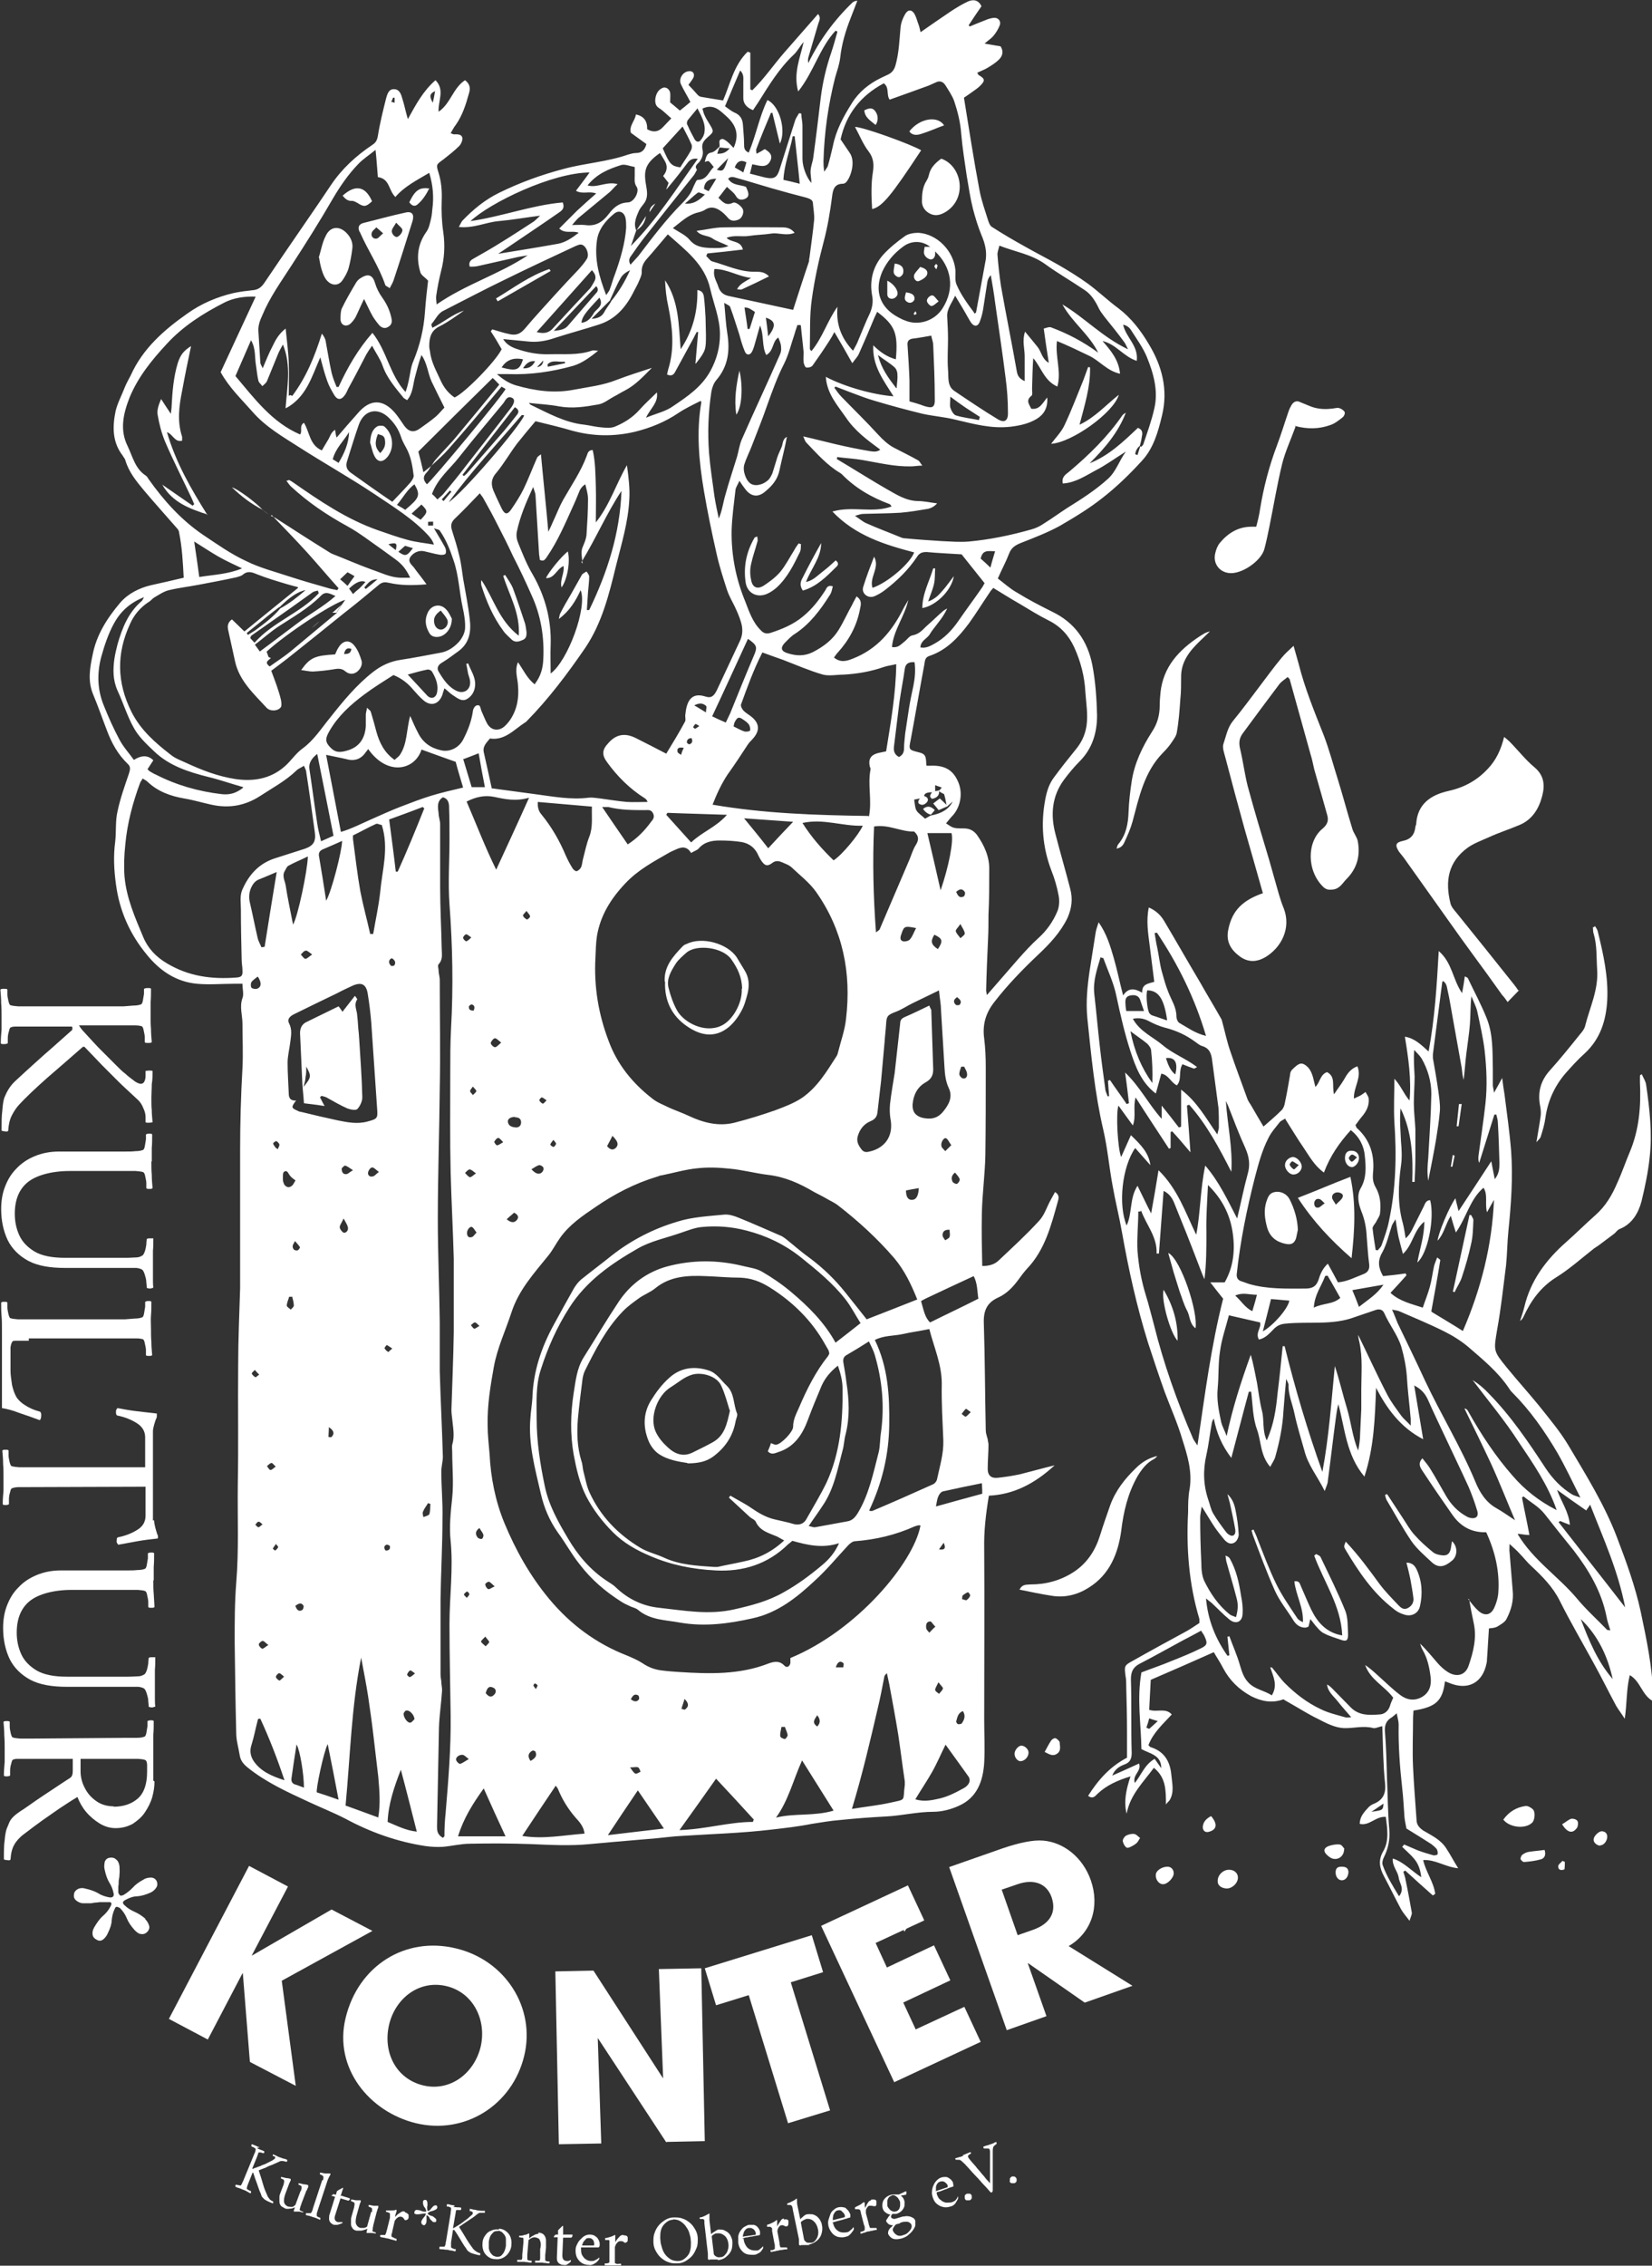 <?xml version="1.0" encoding="UTF-8"?>
<svg xmlns="http://www.w3.org/2000/svg" id="Ebene_1" version="1.1" viewBox="0 0 424.5 582" fill="white">
  <rect x="0" y="0" width="424.5" height="582" fill="#333333" stroke="none"/>
  <g>
    <path d="M64.2,529.5l-1.8-22.6h-.1c0,0-8.9,17-8.9,17l-10-5.3,20.6-39.3,10,5.3-9.3,17.7h.1c0,0,20.4-11.8,20.4-11.8l10.5,5.5-23.3,12.8,3.6,27-11.7-6.1Z"></path>
    <path d="M88.8,518.4c3.2-13.4,15.3-21.1,28.4-17.9,12.6,3,20.5,15.2,17.5,27.6-3.1,12.8-15.4,20.3-27.8,17.3-12-2.9-21.2-14.2-18.1-27ZM123.5,525.8c1.6-6.8-1.8-13.9-8.7-15.6-6.9-1.7-13.1,2.9-14.8,9.8-1.7,7.1,1.7,14,8.8,15.7,6.8,1.6,13-3,14.7-9.9Z"></path>
    <path d="M171.2,550.3l-17.6-26.8.9,27.1-10.9.2-.9-44.4,9.8-.2,17.9,27.7-1.1-28.1,10.9-.2.9,44.4-9.8.2Z"></path>
    <path d="M202.5,545.4l-10.1-32.9-8.4,2.6-2.9-9.5,27.5-8.5,2.9,9.5-8.3,2.6,10.1,32.9-10.8,3.3Z"></path>
    <path d="M229.8,534.9l-18.8-40.2,22.3-10.4,4.2,9-12.5,5.8,2.9,6.3,12.1-5.7,4.2,9-12.1,5.7,3.2,6.9,12.5-5.8,4.2,9-22.3,10.4Z"></path>
    <path d="M278.7,514.4l-14.5-10.1h-.1s4.8,13.6,4.8,13.6l-10.2,3.6-14.8-41.9,13.7-4.8c4.4-1.5,7.9-2.2,10.4-2,5.2.4,10.2,4.2,12.3,10.2,2.3,6.6.3,13.4-5.7,16.9l16.4,10.2-12.2,4.3ZM265.5,495.7c4.2-1.5,6.1-4.4,4.7-8.4-1.3-3.6-4.7-4.7-8.7-3.3l-4.1,1.4,4.1,11.7,4-1.4Z"></path>
  </g>
  <g>
    <path d="M38.7,260.9c0,1.2,0,2.3.1,3.4,0,1.1.1,2.2.2,3.4-.2.2-.5.2-.9.2-.5,0-.8,0-.9-.2,0-.2,0-.7,0-1.3,0-.6-.2-1.2-.3-1.8-.1-.6-.3-.9-.5-1-.4-.1-.9-.2-1.6-.2-.6,0-1.3,0-2.1,0-.1,0-.2,0-.4,0-.1,0-.2,0-.4,0h-11.6c.3.5.7,1.1,1.4,1.8.6.7,1.4,1.5,2.2,2.4.8.9,1.6,1.7,2.4,2.5,1.5,1.5,2.7,2.7,3.6,3.6.9.9,1.6,1.6,2.3,2.1.6.6,1.3,1.1,2.1,1.7.2.2.5.4.9.6.4.2.7.3,1,.3.4,0,.7-.2.9-.6.2-.4.3-.9.3-1.4,0-.5,0-.9,0-1.1,0,0,0-.1,0-.2.2,0,.5-.1.8-.1.4,0,.7,0,1,.1,0,1.1,0,2.2-.2,3.4,0,1.2-.1,2.3-.1,3.4,0,1.3,0,2.4.1,3.3,0,.9.1,1.9.2,3.1-.2,0-.5.1-1,.1-.5,0-.8,0-.8-.2,0-.2,0-.6,0-1.3,0-.7-.2-1.5-.6-2.3-.3-.8-.8-1.6-1.5-2.2-1.8-1.7-3.5-3.2-4.9-4.6-1.4-1.4-2.8-2.8-4.2-4.2-1.3-1.4-2.8-2.9-4.5-4.7-.1,0-.3,0-.4,0-3.3,2.9-6.3,5.5-9.2,8-2.8,2.5-5.3,4.8-7.4,7.1-.6.7-1.2,1.6-1.7,2.6-.5,1-.8,2.3-.9,3.9-.2.2-.5.2-.9.1-.4,0-.7-.1-.8-.2,0-2,0-3.7.2-5.2.1-1.5.3-2.6.5-3.2.2-.4.4-1,.8-1.7.4-.7.9-1.5,1.7-2.3.4-.4,1.3-1.2,2.7-2.5,1.4-1.3,3.1-2.8,5.2-4.7,2.1-1.8,4.4-3.9,6.9-6.1.1,0,.2-.3.2-.5,0-.2,0-.3-.1-.5H7.2c-.1,0-.2,0-.4,0s-.2,0-.4,0c-.8,0-1.5,0-2.1,0-.6,0-1.1,0-1.5.2-.2,0-.4.4-.5,1-.2.6-.3,1.2-.3,1.8,0,.6,0,1.1,0,1.3-.2.1-.5.2-.9.2-.5,0-.8,0-.9-.2,0-1.2.1-2.4.2-3.5,0-1.1,0-2.2,0-3.4,0-1.1,0-2.3-.1-3.4,0-1.2-.1-2.3-.2-3.5.2-.2.5-.2.9-.2.5,0,.8,0,.9.2,0,.2,0,.7,0,1.3,0,.6.2,1.2.3,1.8.2.6.3.9.5.9.5.2,1.1.2,1.9.3.8,0,1.6,0,2.5,0h24.7c.9-.1,1.7-.1,2.5-.2.8,0,1.4-.1,1.9-.3.2,0,.4-.4.5-.9.1-.6.2-1.2.3-1.8,0-.6,0-1.1,0-1.3.2-.1.5-.2.9-.2.5,0,.8,0,.9.2,0,1.2,0,2.4-.1,3.5,0,1.2,0,2.3,0,3.4Z"></path>
    <path d="M38.9,298.4c0,1.2,0,2.3.1,3.4,0,1.1.1,2.2.2,3.4-.2.2-.4.2-.8.2-.4,0-.7,0-.8-.2,0-.2,0-.7,0-1.3,0-.6-.2-1.2-.3-1.8s-.3-.9-.5-1c-.5-.2-1.1-.2-1.9-.3-.8,0-1.6,0-2.5,0h-14.5c-2.4,0-4.6.3-6.4.8-1.8.5-3.3,1.2-4.4,2.1-2.2,1.8-3.3,4.5-3.3,8.1,0,2,.4,3.9,1.2,5.6.8,1.7,2.1,3,3.9,4.1,1.9,1.1,4.5,1.6,7.8,1.6h15.8c1,0,1.9-.1,2.5-.1.6,0,1.1-.2,1.6-.5.2-.1.4-.5.6-1,.2-.6.3-1.2.4-1.8,0-.6.1-1.1.1-1.4.2-.2.5-.2.9-.2.4,0,.6,0,.8,0,0,1.2,0,2.2-.1,3.2,0,.9,0,2,0,3.3,0,.9,0,1.7,0,2.2,0,.6,0,1.2,0,1.8,0,.6,0,1.4.1,2.2-.2,0-.4.1-.7.2-.3,0-.6,0-1-.2,0-.2,0-.7-.1-1.4,0-.7-.2-1.3-.4-2-.2-.6-.4-1-.6-1.2-.4-.3-.9-.4-1.5-.5-.6,0-1.4,0-2.5,0h-15.8c-3.9,0-7-.5-9.5-1.8-2.4-1.3-4.2-3.1-5.3-5.3-1.1-2.3-1.7-5-1.7-8,0-2.1.3-4,1-5.8.7-1.8,1.6-3.3,2.9-4.6,1.3-1.4,2.8-2.4,4.7-3.2,1.9-.8,4-1.2,6.3-1.2h17.1c.9,0,1.7,0,2.5-.1.8,0,1.4-.1,1.9-.3.2,0,.4-.4.5-.9s.2-1.2.3-1.8c0-.6,0-1.1,0-1.3.2-.1.4-.2.8-.2.4,0,.7,0,.8.2,0,1.2,0,2.4-.1,3.5,0,1.1,0,2.3,0,3.4Z"></path>
    <path d="M7.4,344.4c0,0-.2,0-.4,0-.4,0-.8,0-1.4,0-.6,0-1.1,0-1.6,0-.5,0-.8.1-.8.2-.3.4-.4.9-.5,1.5,0,.6,0,1.5,0,2.7v3.3c0,1.1.2,2.3.4,3.7.3,1.3.7,2.4,1.2,3.2.5.7,1.2,1.4,2.2,2,.9.6,2.2,1.2,3.7,1.6.2,0,.4.4.4.8,0,.7-.1,1.2-.4,1.4-1.6-.6-3.3-1.2-5.1-1.8-1.8-.7-3.3-1.1-4.6-1.3,0-3.2,0-6.3,0-9.4,0-3.1,0-6.6,0-10.6,0-1.4,0-2.6-.1-3.7s-.1-2.2-.1-3.4c.2-.2.4-.2.8-.2.4,0,.7,0,.8.2,0,.2,0,.7,0,1.3s.2,1.2.3,1.8c.2.6.3.9.5.9.5.2,1.1.2,1.9.3.8,0,1.6,0,2.5,0h25c.9-.1,1.7-.1,2.5-.2.8,0,1.4-.1,1.9-.3.2,0,.4-.4.5-.9.1-.6.2-1.2.3-1.8,0-.6,0-1.1,0-1.3.2-.1.4-.2.8-.2.4,0,.7,0,.8.2,0,1.2,0,2.4-.1,3.5s0,2.3,0,3.4c0,1.2,0,2.3.1,3.4,0,1.1.1,2.2.2,3.4-.2.2-.4.2-.8.2-.4,0-.7,0-.8-.2,0-.2,0-.7,0-1.3s-.2-1.2-.3-1.8c-.1-.6-.3-.9-.5-1-.4-.1-.9-.2-1.6-.2-.6,0-1.3,0-2.1,0-.1,0-.2,0-.4,0-.1,0-.2,0-.4,0H7.4Z"></path>
    <path d="M39.6,390.5c0,.5.1,1.1.3,1.9.2.8.4,1.3.5,1.7.2.3.2.5.2.7s0,.3-.1.4c-1.8.2-3.5.4-5.2.7-1.7.3-3.3.6-4.9.9,0,0-.2-.2-.3-.4-.1-.2-.2-.4-.1-.7,0-.4,0-.7.3-.8,2-.4,3.7-1.1,5.1-2,1.4-.9,2-2.1,2-3.6v-7.4s-29.9.1-29.9.1c-.9,0-1.7,0-2.5,0-.8,0-1.4.1-1.9.3-.2,0-.4.4-.5,1-.2.6-.3,1.2-.3,1.8s0,1.1,0,1.3c-.2.1-.4.2-.8.2-.4,0-.7,0-.8-.2,0-1.2.1-2.4.2-3.5,0-1.1,0-2.2,0-3.4,0-1.1,0-2.3-.1-3.4,0-1.2-.1-2.3-.2-3.5.2-.2.4-.2.8-.2.4,0,.7,0,.8.2,0,.2,0,.7,0,1.3,0,.6.2,1.2.3,1.8.2.6.3.9.5.9.5.2,1.1.2,1.9.3.8,0,1.6,0,2.5,0h29.9c0-.1,0-7.7,0-7.7,0-1.5-.7-2.7-2.1-3.6-1.4-.9-3.1-1.6-5.1-2-.2-.1-.3-.4-.3-.8,0-.3,0-.5.1-.7s.2-.3.3-.4c1.6.3,3.2.6,4.9.8s3.4.4,5.2.6c0,.2,0,.4,0,.7,0,.3-.1.5-.2.7-.2.4-.3.9-.5,1.5-.2.7-.3,1.2-.3,1.7v22.9Z"></path>
    <path d="M39.4,406c0,1.2,0,2.3.1,3.4s.1,2.2.2,3.4c-.2.2-.4.2-.8.2-.4,0-.7,0-.8-.2,0-.2,0-.7,0-1.3,0-.6-.2-1.2-.3-1.8s-.3-.9-.5-1c-.5-.2-1.1-.2-1.9-.3-.8,0-1.6,0-2.5,0h-14.5c-2.4,0-4.6.3-6.4.8-1.8.5-3.3,1.2-4.4,2.1-2.2,1.8-3.3,4.5-3.3,8.1,0,2,.4,3.9,1.2,5.6.8,1.7,2.1,3,3.9,4.1,1.9,1.1,4.5,1.6,7.8,1.6h15.8c1,0,1.9-.1,2.5-.1.6,0,1.1-.2,1.6-.5.2-.1.4-.5.6-1,.2-.6.3-1.2.4-1.8,0-.6.1-1.1.1-1.4.2-.2.5-.2.9-.2.4,0,.6,0,.8,0,0,1.2,0,2.2-.1,3.2,0,.9,0,2,0,3.3,0,.9,0,1.7,0,2.2,0,.6,0,1.2,0,1.8,0,.6,0,1.4.1,2.2-.2,0-.4.1-.7.2-.3,0-.6,0-1-.2,0-.2,0-.7-.1-1.4,0-.7-.2-1.3-.4-2-.2-.6-.4-1-.6-1.2-.4-.3-.9-.4-1.5-.5-.6,0-1.4,0-2.5,0h-15.8c-3.9,0-7-.5-9.5-1.8-2.4-1.3-4.2-3.1-5.3-5.3-1.1-2.3-1.7-5-1.7-8,0-2.1.3-4,1-5.8.7-1.8,1.6-3.3,2.9-4.6,1.3-1.4,2.8-2.4,4.7-3.2,1.9-.8,4-1.2,6.3-1.2h17.1c.9,0,1.7,0,2.5-.1.8,0,1.4-.1,1.9-.3.2,0,.4-.4.5-.9s.2-1.2.3-1.8c0-.6,0-1.1,0-1.3.2-.1.4-.2.8-.2.4,0,.7,0,.8.2,0,1.2,0,2.4-.1,3.5,0,1.1,0,2.3,0,3.4Z"></path>
    <path d="M39.7,457.6c0,1.3-.2,2.7-.6,4.1-.4,1.4-1.1,2.7-1.9,3.9-.8,1.2-1.9,2.1-3.1,2.9-1.3.7-2.7,1.1-4.4,1.1-1.4,0-2.8-.4-4.1-1.2-1.3-.8-2.5-1.8-3.5-3-1-1.2-1.7-2.5-2.2-3.8-1.7,1-3.3,2.1-4.7,3-1.4,1-2.9,2-4.3,3-1.4,1-3,2.2-4.7,3.5-1.1.8-2,1.8-2.5,2.7-.6,1-.9,2.3-1,3.9-.2.2-.5.2-.9.1-.4,0-.7-.1-.8-.2,0-2,0-3.6.2-4.9.1-1.3.3-2.3.5-2.9.2-.4.4-1,.7-1.7.3-.7.9-1.4,1.8-2.1.3-.2.9-.7,1.9-1.3.9-.6,2-1.4,3.3-2.3s2.7-1.8,4.2-2.8c1.5-1,3-2,4.4-2.9.5-.3.7-.9.7-1.8v-3.1s-10.9,0-10.9,0c-.1,0-.2,0-.4,0-.1,0-.2,0-.4,0-.8,0-1.5,0-2.1,0-.6,0-1.1,0-1.5.2-.2,0-.4.4-.5,1-.2.6-.3,1.2-.3,1.8,0,.6,0,1.1,0,1.3-.2.1-.4.2-.8.2-.4,0-.7,0-.8-.2,0-1.2.1-2.4.2-3.5,0-1.1,0-2.2,0-3.4,0-1.1,0-2.3-.1-3.4,0-1.2-.1-2.3-.2-3.5.2-.2.4-.2.8-.2.4,0,.7,0,.8.2,0,.2,0,.7,0,1.3,0,.6.2,1.2.3,1.8.2.6.3.9.5.9.5.2,1.1.2,1.9.3.8,0,1.6,0,2.5,0l25-.2c.9,0,1.7,0,2.5,0,.8,0,1.4-.1,1.9-.3.2,0,.4-.4.5-.9.1-.6.2-1.2.3-1.8,0-.6,0-1.1,0-1.3.2-.1.4-.2.8-.2.4,0,.7,0,.8.2,0,1.2,0,2.4-.1,3.5,0,1.1,0,2.3,0,3.4,0,1.2,0,2.4,0,3.8,0,1.3,0,2.9,0,4.6ZM29.1,464.1c2.6,0,4.7-.7,6.3-2.1,1.6-1.4,2.4-3.7,2.4-6.9,0-.4,0-.9,0-1.7,0-.7-.2-1.2-.5-1.3-.4-.2-1-.2-1.8-.3-.9,0-1.7,0-2.6,0h-12.2c0,.1,0,3.2,0,3.2,0,1.5.4,3,1.1,4.3.7,1.4,1.7,2.5,3,3.4,1.3.9,2.8,1.3,4.5,1.3Z"></path>
    <path d="M37.2,492.9c.6.5.9,1.1,1.1,1.7.2.6,0,1.1-.4,1.6-.5.5-1,.7-1.6.6-.6,0-1.1-.4-1.7-1-.9-1-1.6-2-2-3-.4-1-1-1.9-1.8-2.7-.4-.2-.7-.3-.8-.3-.2,0-.4.2-.5.5-.5,1-.7,2-.8,3,0,.9-.4,2.1-1,3.3-.3.7-.7,1.2-1.2,1.6-.5.4-1.1.4-1.6.1-.6-.3-1-.7-1.1-1.3-.1-.6,0-1.2.4-1.9.7-1.2,1.4-2.2,2.2-2.9.8-.7,1.5-1.5,2-2.5.2-.4.3-.7.2-.8,0-.2-.2-.2-.3-.3-.1,0-.3,0-.5,0-.5,0-1,0-1.5,0-.5,0-.9,0-1.3.1-.5,0-1.1.1-1.6.2-.6,0-1.3,0-2,0-.7,0-1.3-.3-1.8-.7-.5-.4-.7-.9-.6-1.5,0-.6.4-1.1.9-1.4s1.2-.4,1.9-.2c1.4.3,2.5.7,3.4,1.2.9.6,1.9.9,3,1.1.4,0,.7,0,.8-.2.2-.2.3-.4.2-.8-.2-1.1-.6-2-1.1-2.8-.5-.8-.9-1.9-1.2-3.3-.2-.7-.1-1.3,0-2,.2-.6.6-1,1.3-1.1.6-.1,1.2,0,1.7.5.5.4.7,1,.8,1.7,0,.7.1,1.4,0,2,0,.6-.1,1.2-.2,1.7,0,.5,0,1-.1,1.5,0,.5,0,1,0,1.6.2.4.3.6.5.7.2.1.5,0,.8-.1,1-.6,1.7-1.2,2.4-1.9.6-.7,1.5-1.4,2.8-2.1.6-.4,1.3-.5,1.9-.5.6,0,1.1.3,1.4.8.3.6.3,1.2,0,1.7-.3.5-.8,1-1.4,1.3-1.3.6-2.4.9-3.4,1-1,0-2,.3-3.1.9-.4.2-.6.4-.7.6,0,.2,0,.5.4.8.8.8,1.7,1.3,2.6,1.7.9.4,1.9,1,2.9,1.9Z"></path>
  </g>
  <g>
    <path d="M66,551.8c.3.1.6.3.9.4.3.1.6.2,1,.4,0,0,0,.2,0,.3s-.1.2-.2.2c0,0-.2,0-.4-.1s-.4-.1-.5-.1c-.2,0-.3,0-.3,0,0,0-.2.2-.2.4,0,.2-.2.4-.2.6,0,0,0,0,0,0s0,0,0,0l-1.3,3.2c.2,0,.4,0,.6-.2.3,0,.6-.2.9-.3.3-.1.7-.2,1-.4.6-.2,1.1-.4,1.4-.6.3-.1.6-.3.8-.4s.5-.2.7-.4c0,0,.2-.1.3-.2,0,0,.2-.2.2-.2,0-.1,0-.2,0-.3s-.2-.2-.3-.2c-.1,0-.2-.1-.3-.1,0,0,0,0,0,0,0,0,0-.1,0-.2,0,0,0-.2.1-.2.3.1.6.3.9.4.3.2.6.3.9.4.4.1.7.3.9.3.3,0,.6.2.9.3,0,0,0,.2,0,.3,0,.1-.1.2-.2.2s-.2,0-.4-.1c-.2,0-.4-.1-.7-.1-.3,0-.5,0-.8.2-.7.3-1.3.6-1.8.8-.6.2-1.1.4-1.6.7-.5.2-1.1.4-1.8.7,0,0,0,0,0,.1.4,1.2.8,2.4,1.1,3.5s.7,2,1.1,2.9c.1.3.3.5.5.8.2.3.5.5,1,.7,0,0,0,.2,0,.3,0,.1-.1.2-.1.2-.5-.2-1-.4-1.4-.6-.4-.2-.7-.4-.8-.5,0,0-.2-.2-.4-.4-.2-.2-.3-.4-.4-.7,0-.2-.2-.5-.4-1-.2-.5-.4-1.2-.7-2-.3-.8-.6-1.6-.9-2.6,0,0,0,0-.1-.1,0,0,0,0-.1,0l-1.2,3s0,0,0,0c0,0,0,0,0,0,0,.2-.2.4-.2.6,0,.2-.1.3-.1.4,0,0,0,.2.2.3s.3.2.5.3c.2,0,.3.1.4.2,0,0,0,.2,0,.3,0,.1-.1.2-.2.2-.3-.2-.6-.3-.9-.5s-.6-.3-.9-.4c-.3-.1-.6-.3-1-.4-.3-.1-.7-.2-1-.4,0,0,0-.2,0-.3,0-.1.1-.2.2-.2,0,0,.2,0,.4.1.2,0,.4,0,.5.1.2,0,.3,0,.3,0,0-.1.2-.3.3-.5,0-.2.2-.4.3-.7l2.8-6.8c.1-.2.2-.5.3-.7,0-.2.1-.4.1-.6,0,0,0-.2-.2-.3s-.3-.2-.5-.3c-.2,0-.3-.1-.4-.2,0,0,0-.2,0-.3s.1-.2.2-.2c.3.1.6.3,1,.4.3.2.6.3.9.4Z"></path>
    <path d="M77.4,562.6s0,0,0,0c0-.1,0-.3.1-.4,0-.2,0-.3,0-.4,0-.2-.1-.3-.3-.4-.2-.1-.4-.2-.5-.2,0,0,0,0,0-.2,0-.1,0-.2.1-.2.4.1.9.2,1.3.3.4,0,.8.1,1.1.2,0,0,0,0,0,.2,0,.1,0,.2,0,.3,0,0-.1.2-.2.4,0,.2-.2.4-.3.6l-1.3,3.4c0,0,0,.3-.2.5,0,.3-.1.5-.2.8,0,.1,0,.3.3.4.2.1.4.2.5.2,0,0,0,0,.1,0,0,0,0,0,0,0s0,0,0,.1c0,0,0,0,0,.1s0,0-.1,0c-.3,0-.6-.2-1-.2-.4,0-.7,0-.9,0-.3,0-.4,0-.4,0,0,0,0,0,0-.1s0-.1,0-.2l.3-.8s0,0,0,0c-.2.1-.5.2-.8.3-.3,0-.7.1-1,.1-.3,0-.7,0-.9-.2-.4-.2-.8-.4-1-.7-.2-.3-.3-.7-.3-1s0-.8,0-1.2c0-.4.2-.8.3-1.1l.8-2.1c0-.1,0-.3.1-.4,0-.2,0-.3,0-.5,0-.2-.1-.3-.3-.4-.2-.1-.4-.2-.5-.2,0,0,0-.1,0-.2s0-.2.1-.2c.4.1.9.2,1.3.3.4,0,.8.1,1.1.2,0,0,0,0,0,.2,0,.1,0,.2,0,.2,0,0-.1.2-.2.4-.1.2-.2.4-.3.7l-.9,2.4c-.3.9-.4,1.6-.3,2.1s.5.9,1,1.1c.2,0,.5.1.8.1.3,0,.5,0,.7-.2s.3-.2.4-.3l1.3-3.5Z"></path>
    <path d="M83,560.1c0-.1,0-.3.1-.5,0-.2,0-.3,0-.4,0-.1-.1-.3-.3-.4-.2-.1-.4-.2-.6-.3,0,0,0,0,0-.2,0-.1,0-.2.1-.2.4,0,.9.2,1.3.2.4,0,.9,0,1.3,0,0,0,0,0,0,.1,0,0,0,.1,0,.2-.3.5-.5.9-.7,1.4l-2.6,7.9c0,.2-.2.5-.2.7,0,.2,0,.4,0,.6,0,0,0,.1.2.2.1,0,.3.2.4.2.2,0,.3.1.3.1,0,0,0,.1,0,.3,0,.1,0,.2-.1.2-.3-.1-.6-.3-.9-.4-.3-.1-.5-.2-.9-.3-.3-.1-.6-.2-.9-.3s-.6-.1-.9-.2c0,0,0-.1,0-.3s0-.2.1-.2c0,0,.2,0,.4,0,.2,0,.3,0,.5,0,.2,0,.3,0,.3,0,0-.1.2-.3.3-.5,0-.2.2-.4.2-.7l2.4-7.3Z"></path>
    <path d="M87.7,564l2.2.7c0,0,0,0,0,.2,0,.2-.2.3-.4.4l-2-.6-1.4,4.4c-.3.9,0,1.5.7,1.7.3,0,.5,0,.7,0,.2,0,.4,0,.5,0,0,0,0,0,0,.1,0,.1,0,.2-.1.2-.1,0-.3.1-.5.2-.2,0-.5.2-.7.2-.3,0-.5,0-.8,0-.3,0-.5-.2-.8-.4-.2-.2-.4-.4-.5-.8s0-.7,0-1.2l1.5-4.8-1-.3s0,0,0,0c0,0,0,0,0,0,0,0,0,0,.2-.1s.2-.2.4-.3l.6.2.3-1c.2,0,.3-.2.5-.3.2-.1.4-.2.6-.3.2-.1.3-.2.3-.2,0,0,.1,0,.2,0s0,0,0,0l-.7,2.2Z"></path>
    <path d="M95.6,568.3s0,0,0,0c0-.1,0-.3,0-.4,0-.2,0-.3,0-.5,0-.2-.2-.3-.4-.4-.2,0-.4-.2-.5-.2,0,0,0,0,0-.2,0-.1,0-.2.1-.2.4,0,.9.2,1.3.2.4,0,.8,0,1.1,0,0,0,0,0,0,.2,0,.1,0,.2,0,.3,0,0-.1.2-.2.4,0,.2-.1.4-.2.7l-.9,3.5c0,0,0,.3-.1.5,0,.3,0,.5-.1.8,0,.1.1.3.3.3.2,0,.4.1.5.2,0,0,0,0,.1,0,0,0,0,0,0,0s0,0,0,.1c0,0,0,0,0,.1,0,0,0,.1-.1,0-.3,0-.6-.1-1-.1-.4,0-.7,0-.9,0-.3,0-.4,0-.4,0,0,0,0,0,0-.1s0-.1,0-.2l.2-.8s0,0,0,0c-.2.1-.4.2-.8.3-.3.1-.6.2-1,.2-.3,0-.7,0-1,0-.5-.1-.8-.3-1-.6-.2-.3-.4-.6-.4-1,0-.4,0-.8,0-1.2,0-.4.1-.8.2-1.1l.6-2.1c0-.1,0-.3.1-.5,0-.2,0-.4,0-.5,0-.2-.2-.3-.4-.4-.2,0-.4-.2-.5-.2,0,0,0,0,0-.2,0-.1,0-.2.1-.2.4,0,.9.2,1.3.2.4,0,.8,0,1.1,0,0,0,0,0,0,.2,0,.1,0,.2,0,.2,0,0-.1.2-.2.4,0,.2-.2.5-.2.7l-.7,2.5c-.2.9-.3,1.6-.1,2.1.2.5.5.8,1.1,1,.3,0,.5,0,.8,0,.3,0,.5-.1.7-.2.2-.1.3-.2.3-.4l1-3.6Z"></path>
    <path d="M104.1,568.3c.2,0,.4.2.6.3.2.1.3.3.3.5,0,0,0,.1,0,.2s0,.2,0,.3c0,.3-.2.5-.4.6-.2.1-.3.1-.4.1-.1,0-.2,0-.3-.2s-.2-.2-.2-.3c0,0-.1-.1-.2-.2,0,0-.2-.1-.4-.2-.2,0-.5,0-.7.1-.3.2-.5.3-.7.6-.2.2-.3.4-.3.5l-.6,2.6c0,.3-.1.5-.2.7,0,.2,0,.4,0,.6,0,0,.1.1.3.2.2,0,.4.2.6.3.2,0,.4.1.4.1,0,0,0,.1,0,.3,0,.1,0,.2-.1.2-.3-.1-.7-.2-1.1-.3-.4-.1-.7-.2-1-.3-.3,0-.6-.1-1-.2-.3,0-.6-.1-1-.2,0,0,0-.1,0-.3,0-.1,0-.2.1-.2,0,0,.2,0,.4,0,.2,0,.3,0,.5,0,.2,0,.3,0,.3,0,0-.1.1-.3.2-.5s.1-.5.2-.7l.8-3.2c0-.1,0-.3,0-.5,0-.2,0-.3,0-.5,0-.1,0-.2-.2-.3-.2,0-.3-.1-.5-.2-.2,0-.3,0-.3,0,0,0,0,0,0-.2,0-.1,0-.2,0-.2.5,0,.9,0,1.4,0,.4,0,.9,0,1.2-.2,0,0,0,0,.1.1,0,0,0,.1,0,.2,0,0,0,.2-.1.4,0,.2-.2.5-.2.7,0,.2-.1.4-.1.5,0,0,0,0,0,0,0,0,0,0,0,0,.2-.2.4-.4.7-.7.3-.2.6-.4.9-.6s.6-.2.9-.1Z"></path>
    <path d="M111.3,566.7c.2-.1.4-.2.6-.2.2,0,.3,0,.4.2.1.2.1.3,0,.5,0,.2-.2.3-.4.4-.3.2-.7.3-1,.4-.3,0-.6.2-.9.4,0,.1-.1.2-.1.2,0,0,0,.1.1.2.3.2.6.3.8.4.3,0,.6.2.9.5.2.1.3.3.4.4,0,.2,0,.3,0,.5-.1.2-.3.2-.5.2s-.4,0-.5-.2c-.3-.3-.6-.5-.7-.8-.1-.3-.3-.5-.6-.7-.1,0-.2-.1-.2-.1s0,0,0,0c0,0,0,0,0,.1,0,.1,0,.3,0,.4,0,.1,0,.3,0,.4,0,.2,0,.3,0,.5,0,.2,0,.4-.1.6,0,.2-.2.4-.3.5-.1.1-.3.2-.5,0-.2,0-.3-.2-.4-.4s0-.4,0-.6c.2-.4.4-.7.6-.9.2-.2.4-.5.5-.8,0-.1,0-.2,0-.2,0,0-.1-.1-.2,0-.3,0-.6,0-.9.1-.3,0-.6.1-1,.1-.2,0-.4,0-.6-.1-.2,0-.3-.2-.2-.4,0-.2,0-.3.2-.5.2-.1.3-.2.6-.1.2,0,.4,0,.6.1.2,0,.3.1.5.2.1,0,.3,0,.4.1.1,0,.3,0,.5,0,.1,0,.2,0,.2,0,0,0,0-.1,0-.3-.1-.3-.2-.6-.4-.8s-.3-.5-.4-.9c0-.2,0-.4,0-.6,0-.2.2-.3.3-.4.2,0,.4,0,.5,0,.1.1.2.3.3.5,0,.4.1.8,0,1.1s0,.6,0,1c0,.1,0,.2.1.2,0,0,.2,0,.3,0,.3-.2.5-.4.6-.6.2-.2.4-.5.7-.7Z"></path>
    <path d="M116.5,566.9c.3,0,.7.1,1,.1.3,0,.7,0,1,.1,0,0,0,.1,0,.3,0,.1,0,.2-.1.3,0,0-.2,0-.4,0s-.4,0-.5,0c-.2,0-.3,0-.3.1,0,.1-.1.3-.1.4,0,.2,0,.4-.1.6,0,0,0,0,0,.1h0c0,.1-.6,3.5-.6,3.5.1,0,.3-.2.6-.3.2-.2.5-.3.8-.5s.6-.4.9-.6c.5-.4.9-.7,1.2-.9.3-.2.5-.4.7-.6.2-.2.4-.3.6-.5,0,0,.1-.1.2-.2,0,0,.1-.2.1-.3,0-.1,0-.2-.1-.3s-.2-.1-.4-.2c-.1,0-.3,0-.3,0,0,0,0,0,0,0,0,0,0-.1,0-.3,0-.1,0-.2,0-.3.3,0,.6.1,1,.2.3,0,.7.1,1,.2.4,0,.7.1,1,.1.3,0,.6,0,.9,0,0,0,0,.2,0,.3,0,.2,0,.2-.1.2,0,0-.2,0-.4,0-.2,0-.4,0-.7,0-.3,0-.5.2-.7.3-.6.5-1.1.9-1.6,1.2-.5.3-1,.7-1.5,1-.5.3-1,.7-1.6,1.1,0,0,0,0,0,.1.7,1.1,1.3,2.1,1.9,3.1s1.2,1.8,1.7,2.5c.2.2.4.4.7.6.3.2.6.4,1.1.5,0,0,0,.1,0,.3s0,.2,0,.2c-.6,0-1.1-.2-1.5-.3s-.7-.2-.9-.3c-.1,0-.3-.2-.5-.3-.2-.1-.4-.3-.6-.6,0-.1-.3-.5-.6-.9-.3-.5-.7-1.1-1.1-1.8-.4-.7-.9-1.5-1.5-2.3,0,0,0,0-.2,0,0,0,0,0-.1,0l-.5,3.2s0,0,0,.1h0c0,.3,0,.5,0,.7,0,.2,0,.3,0,.5,0,0,.1.1.3.2s.3.1.5.2.3,0,.4,0c0,0,0,.1,0,.3,0,.1,0,.2-.1.3-.4,0-.7-.2-1-.2-.3,0-.7-.1-1-.2-.3,0-.7,0-1-.1-.3,0-.7,0-1.1-.1,0,0,0-.1,0-.3,0-.1,0-.2.1-.3,0,0,.2,0,.4,0,.2,0,.4,0,.6,0,.2,0,.3,0,.3-.1,0-.1.1-.3.2-.5,0-.2,0-.5.1-.7l1.2-7.3c0-.3,0-.5.1-.7,0-.2,0-.4,0-.6,0,0,0-.1-.2-.2s-.3-.1-.5-.2c-.2,0-.3,0-.4,0,0,0,0-.1,0-.3,0-.1,0-.2.1-.3.4,0,.7.1,1,.2.3,0,.7.1,1,.2Z"></path>
    <path d="M128.2,572.5c.8,0,1.4.3,1.9.7.5.4.9.9,1.1,1.5.2.6.3,1.3.2,2,0,.7-.3,1.4-.7,2-.4.6-.9,1-1.5,1.3-.6.3-1.3.4-2,.3-.8,0-1.4-.3-1.9-.7-.5-.4-.9-.9-1.1-1.5-.2-.6-.3-1.3-.2-2,0-.7.3-1.4.7-1.9.4-.6.9-1,1.5-1.2.6-.3,1.3-.4,2-.3ZM128,573.1c-.5,0-.9,0-1.2.3-.3.3-.6.6-.8,1-.2.4-.3.9-.4,1.4,0,.6,0,1.1,0,1.7.1.6.3,1.1.7,1.5.3.4.7.6,1.3.7.5,0,.9,0,1.2-.3.3-.3.6-.6.8-1.1.2-.4.3-.9.4-1.4,0-.6,0-1.1,0-1.7s-.3-1.1-.7-1.5c-.3-.4-.7-.6-1.3-.7Z"></path>
    <path d="M138.3,573.5c.6,0,1.1.2,1.4.5.3.3.5.7.6,1.3,0,.6,0,1.3,0,2.1l-.2,1.9c0,.3,0,.5,0,.7s0,.4,0,.6c0,0,.1.1.2.2.1,0,.3.1.5.1s.3,0,.4,0c0,0,0,.1,0,.3,0,.1,0,.2,0,.2-.4,0-.7,0-.9-.1-.3,0-.6,0-.9-.1-.3,0-.6,0-.9,0-.3,0-.6,0-1,0,0,0,0-.1,0-.3s0-.2,0-.2c0,0,.2,0,.4,0s.3,0,.5,0c.2,0,.2,0,.3-.1,0-.1.1-.3.1-.5,0-.2,0-.5,0-.7v-1.7c.2-.7.2-1.3.1-1.7s-.2-.7-.4-.9c-.2-.2-.6-.3-1-.4-.2,0-.5,0-.7.1s-.5.2-.7.4c-.2.1-.3.2-.3.3l-.3,3.6c0,.3,0,.5,0,.7,0,.2,0,.4,0,.6,0,0,.1.1.2.2.1,0,.3.1.5.1s.3,0,.4,0c0,0,0,.1,0,.3,0,.1,0,.2,0,.2-.4,0-.7,0-.9-.1-.3,0-.6,0-.9-.1-.3,0-.6,0-.9,0-.3,0-.6,0-1,0,0,0,0-.1,0-.3s0-.2,0-.2c0,0,.2,0,.4,0,.2,0,.3,0,.5,0,.2,0,.2,0,.3-.1,0-.1.1-.3.1-.5s0-.5,0-.7l.3-3.2c0-.1,0-.3,0-.5,0-.2,0-.4,0-.5,0-.1-.1-.2-.3-.2-.2,0-.3,0-.5-.1-.2,0-.3,0-.3,0,0,0,0,0,0-.2,0-.1,0-.2,0-.2.5,0,.9,0,1.3-.2.4,0,.8-.2,1.2-.4,0,0,0,0,.1.1,0,0,0,.1,0,.2s0,.1,0,.3c0,.1,0,.3,0,.4,0,.1,0,.2,0,.3,0,0,0,0,0,0,0,0,0,0,0,0,.1-.1.3-.3.6-.5.3-.2.6-.3.9-.5.3-.1.6-.2.9-.2Z"></path>
    <path d="M144.8,574h2.3c0,.1,0,.2,0,.3,0,.2-.1.3-.3.5h-2.1c0-.1-.2,4.5-.2,4.5,0,1,.3,1.4,1.1,1.5.3,0,.5,0,.7-.1.2,0,.4-.2.4-.2,0,0,0,0,0,.1,0,.1,0,.2,0,.3,0,0-.2.2-.4.4-.2.1-.4.3-.6.4-.2.1-.5.2-.8.1-.3,0-.6,0-.9-.2-.3-.1-.5-.3-.7-.6-.2-.3-.2-.7-.2-1.2l.2-5.1h-1c0,0,0,0,0-.1,0,0,0,0,0,0,0,0,0,0,.1-.2s.2-.2.4-.4h.6s0-1.1,0-1.1c.1-.1.3-.3.4-.4.2-.2.3-.3.5-.5.1-.1.2-.2.2-.2,0,0,.1,0,.2,0,0,0,0,0,0,0v2.3Z"></path>
    <path d="M149.3,577.4c0,.7,0,1.4.3,1.9.3.5.6.9,1,1.1.4.3.9.4,1.4.4.3,0,.6,0,.9-.2s.5-.2.7-.4c.2-.1.3-.3.4-.3,0,0,0,0,0,0,0,0,0,0,0,.2,0,0,0,.2-.1.3-.1.2-.3.4-.5.6s-.5.4-.9.6c-.4.2-.8.3-1.2.2-.7,0-1.3-.2-1.8-.5-.5-.3-.9-.8-1.2-1.3-.3-.6-.4-1.2-.4-1.9,0-.6.1-1.1.4-1.6.2-.5.5-.9.9-1.3.4-.4.7-.7,1.1-.9.4-.2.8-.3,1.2-.3.5,0,1,.1,1.3.3.3.2.6.4.8.7.2.3.3.5.4.8s.1.5.1.7c0,.2,0,.4-.1.6,0,.1-.2.2-.3.2-.1,0-.3,0-.6,0-.3,0-.7,0-1.1,0s-.8,0-1.2,0c-.4,0-.7,0-1,0s-.4,0-.5,0ZM149.4,576.8h2.9c.1,0,.2,0,.3,0,0,0,.1-.2.1-.3,0-.1,0-.3-.1-.6,0-.3-.2-.5-.4-.7s-.5-.3-.8-.3c-.4,0-.7,0-.9.3s-.4.4-.6.7c-.1.3-.2.5-.3.7,0,.2,0,.3,0,.3Z"></path>
    <path d="M160.3,574.2c.2,0,.4,0,.6.1.2,0,.3.2.4.4,0,0,0,.1,0,.2s0,.2,0,.3c0,.3,0,.6-.2.7s-.3.2-.4.2c-.1,0-.2,0-.3-.1-.1,0-.2-.2-.3-.2,0,0-.2-.1-.3-.1s-.2,0-.4,0c-.3,0-.5.1-.7.3-.2.2-.4.4-.5.7-.1.3-.2.4-.2.6v2.7c0,.3,0,.5,0,.7,0,.2,0,.4,0,.6,0,0,.1.1.4.2s.4,0,.7,0,.4,0,.5,0c0,0,0,.1,0,.2s0,.2,0,.2c-.4,0-.7,0-1.1,0-.4,0-.7,0-1.1,0-.3,0-.7,0-1,0s-.6,0-1,0c0,0,0-.1,0-.2,0-.1,0-.2,0-.3,0,0,.2,0,.4,0,.2,0,.3,0,.5-.1.2,0,.2-.1.3-.2,0-.1,0-.3,0-.6s0-.5,0-.7v-3.3c0-.1,0-.3,0-.5,0-.2,0-.3,0-.4,0-.1-.1-.2-.3-.2-.2,0-.3,0-.5,0-.2,0-.3,0-.3,0,0,0,0,0,0-.2,0-.1,0-.2,0-.3.5,0,.9-.2,1.3-.3.4-.1.8-.3,1.2-.5,0,0,0,0,.1.1s0,.1,0,.2c0,0,0,.2,0,.4s0,.5,0,.7c0,.2,0,.4,0,.5,0,0,0,0,0,0s0,0,0,0c.1-.3.3-.5.5-.8s.5-.5.7-.8c.3-.2.5-.3.8-.3Z"></path>
    <path d="M173.2,569.6c.8,0,1.5,0,2.2.3.7.2,1.3.6,1.9,1.1.6.5,1,1.1,1.4,1.8s.6,1.5.6,2.3c0,.8,0,1.6-.3,2.3-.3.7-.6,1.4-1.1,2-.5.6-1.1,1-1.7,1.4-.7.4-1.4.6-2.2.6-.8,0-1.5,0-2.2-.3-.7-.2-1.3-.6-1.9-1.1-.6-.5-1-1.1-1.4-1.8-.4-.7-.6-1.5-.6-2.3,0-.8,0-1.6.3-2.3.2-.7.6-1.4,1.1-2,.5-.6,1.1-1,1.7-1.4.7-.4,1.4-.6,2.1-.6ZM173,570.2c-.7,0-1.2.2-1.7.6s-.8.7-1.1,1.2c-.3.5-.4,1-.5,1.6,0,.6-.1,1.2,0,1.8,0,.7.2,1.3.4,2s.5,1.3.9,1.8c.4.5.9.9,1.4,1.2.5.3,1.2.4,1.8.4.7,0,1.2-.2,1.7-.6.4-.3.8-.7,1.1-1.2.3-.5.4-1.1.5-1.7,0-.6.1-1.2,0-1.8,0-.7-.2-1.3-.4-2-.2-.7-.6-1.2-1-1.8-.4-.5-.9-.9-1.4-1.2-.5-.3-1.2-.4-1.8-.4Z"></path>
    <path d="M184.6,580.4c-.1,0-.3,0-.6,0s-.5,0-.7,0c0,0,0,0-.1,0-.2,0-.3,0-.5,0-.2,0-.3,0-.5.1,0,0-.1,0-.2-.1s-.1-.2-.1-.2c0-.2,0-.4,0-.7,0-.3,0-.5,0-.6l-.9-7.8c0-.1,0-.3,0-.5,0-.2,0-.3-.1-.4,0-.1-.2-.2-.4-.2-.2,0-.4,0-.7,0,0,0,0,0,0-.2s0-.2,0-.2c.4,0,.9-.2,1.3-.4.4-.2.8-.4,1.1-.6,0,0,0,0,.1,0,0,0,0,.1,0,.2,0,.5,0,1,0,1.5l.4,3.4s0,0,0,.2c0,0,0,0,0,0,0,0,.2-.2.5-.4s.5-.3.8-.5.5-.3.7-.3c.5,0,1,0,1.4.2.4.2.8.4,1.1.7.3.3.6.7.7,1.1.2.4.3.8.3,1.2,0,.8,0,1.5-.3,2.2-.3.7-.8,1.2-1.4,1.7-.6.5-1.3.7-2.2.8ZM184.1,573.7c-.2,0-.5.1-.7.3-.3.1-.4.3-.5.4,0,0,0,.1,0,.2l.5,4.2c0,.2.1.5.3.6.2.2.4.3.7.4s.5,0,.8,0c.4,0,.8-.2,1.1-.6.3-.3.6-.7.7-1.2.2-.5.2-.9.2-1.4-.1-1-.4-1.8-1-2.3s-1.2-.7-2-.6Z"></path>
    <path d="M191.1,575.1c0,.7.3,1.3.6,1.8.3.5.7.8,1.2,1s1,.2,1.5.2c.3,0,.6-.1.8-.3.2-.2.4-.3.6-.5.2-.2.3-.3.3-.4,0,0,0,0,0,0s0,0,0,.2c0,0,0,.2,0,.3,0,.2-.2.4-.4.7-.2.3-.4.5-.8.7s-.7.4-1.2.4c-.7,0-1.3,0-1.9-.2-.6-.2-1-.6-1.4-1.1s-.6-1.1-.7-1.8c0-.6,0-1.1,0-1.7.1-.5.3-1,.6-1.4s.6-.8,1-1,.7-.4,1.1-.5c.5,0,1,0,1.3,0,.4.1.7.3.9.5.2.2.4.5.5.7s.2.5.2.6c0,.2,0,.4,0,.6,0,.2-.1.2-.3.3-.1,0-.3,0-.6.1-.3,0-.7.1-1.1.2-.4,0-.8.1-1.2.2-.4,0-.7.1-1,.2s-.4,0-.5,0ZM191.1,574.5l2.8-.4c.1,0,.2,0,.3-.1,0,0,0-.2,0-.3,0-.1,0-.3-.2-.6-.1-.2-.3-.5-.6-.6-.2-.2-.5-.2-.9-.2-.4,0-.7.2-.9.4s-.4.5-.5.8c0,.3-.2.5-.2.8,0,.2,0,.3,0,.3Z"></path>
    <path d="M201.4,570.1c.2,0,.4,0,.7,0,.2,0,.4.2.5.3,0,0,0,.1,0,.2,0,0,0,.2,0,.3,0,.3,0,.6-.1.7-.1.2-.2.3-.3.3-.1,0-.2,0-.4,0-.1,0-.2-.1-.3-.2,0,0-.2,0-.3-.1,0,0-.2,0-.4,0-.2,0-.5.2-.6.4-.2.2-.3.5-.4.8,0,.3-.1.5,0,.6l.5,2.7c0,.3,0,.5.1.7,0,.2.1.4.2.5,0,0,.2,0,.4,0s.5,0,.7,0,.4,0,.5,0c0,0,0,.1.1.2,0,.1,0,.2,0,.3-.4,0-.7,0-1.1.1s-.7,0-1.1.2c-.3,0-.6.1-1,.2-.3,0-.6.1-1,.2,0,0,0-.1-.1-.2,0-.1,0-.2,0-.3,0,0,.2,0,.4,0,.2,0,.3-.1.5-.2.1,0,.2-.1.2-.2,0-.1,0-.3,0-.6,0-.2,0-.5-.1-.7l-.6-3.2c0-.1,0-.3,0-.5,0-.2,0-.3-.2-.4,0,0-.2-.2-.3-.2-.2,0-.3,0-.5,0-.2,0-.3,0-.3,0,0,0,0,0,0-.2s0-.2,0-.3c.4-.1.9-.3,1.3-.5s.8-.4,1.1-.7c0,0,0,0,.2,0,0,0,0,.1,0,.2s0,.2,0,.4c0,.2,0,.5,0,.7,0,.2,0,.4,0,.5,0,0,0,0,0,0s0,0,0,0c0-.3.2-.6.4-.9.2-.3.4-.6.6-.9.2-.3.5-.4.7-.4Z"></path>
    <path d="M208,576.7c-.1,0-.3,0-.6,0-.3,0-.5,0-.7,0,0,0,0,0-.1,0-.2,0-.3,0-.5,0-.2,0-.3,0-.5.1,0,0-.1,0-.2-.1,0,0-.1-.2-.1-.2,0-.2,0-.4,0-.7,0-.3,0-.5,0-.6l-1.6-7.7c0-.1,0-.3-.1-.5,0-.2-.1-.3-.2-.4,0-.1-.2-.2-.4-.2s-.4,0-.7,0c0,0,0,0,0-.2,0-.1,0-.2,0-.2.4-.1.8-.3,1.2-.5s.8-.4,1.1-.7c0,0,0,0,.2,0,0,0,0,.1,0,.2,0,.5,0,1.1.1,1.5l.7,3.4s0,0,0,.2c0,0,0,0,0,0,0,0,.2-.2.4-.4.2-.2.5-.4.7-.6.3-.2.5-.3.7-.3.5-.1,1,0,1.4,0,.4.1.8.3,1.2.6.3.3.6.6.8,1,.2.4.4.8.4,1.2.2.7.1,1.5-.1,2.2-.2.7-.6,1.3-1.2,1.8-.6.5-1.3.8-2.1,1ZM207,570.1c-.2,0-.5.2-.7.3s-.4.3-.5.4c0,0,0,.1,0,.2l.8,4.2c0,.2.2.4.4.6.2.2.4.3.7.3.3,0,.5,0,.8,0,.4,0,.8-.3,1.1-.7.3-.4.5-.8.6-1.3s.1-.9,0-1.4c-.2-1-.6-1.7-1.2-2.2-.6-.5-1.2-.6-2-.5Z"></path>
    <path d="M214,570.9c.2.7.4,1.3.8,1.7.4.4.8.7,1.3.8.5.1,1,.1,1.5,0,.3,0,.6-.2.8-.4.2-.2.4-.3.6-.5.1-.2.2-.3.3-.4,0,0,0,0,0,0s0,0,.1.2c0,0,0,.2,0,.3,0,.2-.2.4-.4.7s-.4.5-.7.8c-.3.3-.7.4-1.1.5-.7.2-1.3.1-1.9,0-.6-.2-1.1-.5-1.5-1-.4-.5-.7-1-.9-1.7-.1-.6-.2-1.1,0-1.7s.3-1,.5-1.5.5-.8.9-1.1c.3-.3.7-.5,1.1-.6.5-.1,1-.1,1.3,0,.4,0,.7.2.9.5.3.2.4.4.6.7.1.2.2.4.3.6,0,.2,0,.4,0,.6,0,.2-.1.3-.3.3-.1,0-.3,0-.6.2-.3,0-.7.2-1.1.3-.4.1-.8.2-1.2.3-.4.1-.7.2-1,.3-.3,0-.4.1-.5.1ZM214,570.3l2.8-.7c.1,0,.2,0,.3-.2,0,0,0-.2,0-.3,0-.1-.1-.3-.3-.6-.2-.2-.4-.4-.6-.6-.3-.2-.6-.2-.9-.1-.4,0-.6.3-.8.5-.2.3-.3.5-.4.8,0,.3-.1.5-.1.8,0,.2,0,.3,0,.3Z"></path>
    <path d="M223.9,565c.2,0,.4,0,.7,0,.2,0,.4.1.5.2,0,0,0,0,.1.2,0,0,0,.2,0,.3,0,.3,0,.6,0,.7-.1.2-.2.3-.3.3-.1,0-.2,0-.4,0-.1,0-.2,0-.4-.1,0,0-.2,0-.3,0s-.2,0-.4,0c-.2,0-.4.2-.6.5s-.3.5-.3.8c0,.3,0,.5,0,.6l.7,2.6c0,.3.1.5.2.7,0,.2.1.4.2.5,0,0,.2,0,.4,0,.2,0,.4,0,.7,0,.2,0,.4,0,.5,0,0,0,0,.1.1.2,0,.1,0,.2,0,.3-.4,0-.7.1-1.1.2-.4,0-.7.2-1.1.2-.3,0-.6.2-.9.3-.3,0-.6.2-1,.3,0,0-.1-.1-.1-.2,0-.1,0-.2,0-.3,0,0,.2,0,.4-.1.2,0,.3-.1.5-.2.1,0,.2-.2.2-.2,0-.2,0-.3,0-.6s-.1-.5-.2-.7l-.8-3.1c0-.1,0-.3-.1-.4,0-.2-.1-.3-.2-.4,0,0-.2-.1-.4-.1-.2,0-.3,0-.5,0-.2,0-.3,0-.3,0,0,0,0,0,0-.2,0-.1,0-.2,0-.3.4-.2.8-.4,1.2-.6.4-.2.7-.5,1-.7,0,0,0,0,.2,0,0,0,0,.1.1.2,0,0,0,.2,0,.4,0,.2,0,.5.1.7,0,.2,0,.4,0,.5,0,0,0,0,0,0,0,0,0,0,0,0,0-.3.1-.6.3-.9.1-.3.3-.6.5-.9.2-.3.4-.4.7-.5Z"></path>
    <path d="M232.1,569.4c.4-.1.9-.2,1.3-.1.4,0,.8.2,1.2.4.3.2.5.4.6.8,0,.3,0,.7,0,1.2-.1.4-.4.9-.7,1.3-.3.4-.7.8-1.2,1.2-.5.4-1,.6-1.6.8-.4.1-.9.2-1.4.2-.5,0-.9-.1-1.3-.4s-.6-.6-.8-1c0-.3,0-.5.1-.8.2-.3.3-.6.6-.8s.4-.5.6-.6c-.2,0-.5,0-.7-.1-.3,0-.5-.2-.7-.4-.2-.2-.4-.4-.4-.7,0-.1.2-.3.3-.5s.3-.4.4-.6c.2-.2.3-.3.4-.4-.5-.1-.9-.3-1.3-.6-.4-.3-.6-.7-.7-1.1-.1-.4-.1-.9,0-1.4.1-.5.4-.9.7-1.2.4-.4.8-.6,1.4-.8.4-.1.7-.1,1-.1.3,0,.5,0,.7,0,.2,0,.3,0,.3,0,0,0,0,0,.1,0l1.7-.8c.1,0,.2,0,.2.1,0,0,0,.2,0,.4,0,.2,0,.3-.2.4-.1,0-.3,0-.5.1-.2,0-.4,0-.7.1,0,0,0,0,0,0,0,0,.2.2.4.4s.4.6.5,1c.1.4,0,.8,0,1.3-.1.4-.4.9-.7,1.2-.4.4-.8.6-1.4.8-.1,0-.3,0-.5,0-.2,0-.4,0-.5,0-.1.1-.2.3-.3.4,0,.2-.1.3,0,.5,0,0,.1.2.4.3.2.1.5.1.8,0l2-.6ZM229,564.1c-.3,0-.6.3-.7.5-.2.3-.3.6-.3.9,0,.3,0,.7,0,1,0,.3.3.7.5.9.2.3.5.5.8.6.3.1.6.2,1,0,.3,0,.5-.3.7-.5.2-.3.2-.5.3-.9,0-.3,0-.6,0-.9-.1-.4-.3-.7-.5-1s-.5-.5-.8-.7c-.3-.1-.6-.2-1,0ZM231.7,570.9c-.1,0-.3,0-.5.2s-.5.1-.7.2-.3.1-.4.2c-.2.2-.3.4-.5.7-.2.3-.2.5-.2.7.2.5.5.9,1,1.2s1.1.3,1.8,0c.4-.1.8-.3,1.1-.6.3-.3.6-.6.8-1s.2-.7.1-1c0-.2-.2-.3-.4-.5s-.5-.3-.9-.3c-.4,0-.8,0-1.4.2Z"></path>
    <path d="M240.7,563.5c.2.7.5,1.3,1,1.6.4.4.9.6,1.4.7.5,0,1,0,1.5-.1.3-.1.6-.3.8-.4.2-.2.4-.4.5-.6s.2-.3.2-.5c0,0,0,0,0,0,0,0,0,0,.1.1,0,0,0,.2,0,.3,0,.2-.1.4-.3.7s-.3.6-.6.9c-.3.3-.6.5-1.1.6-.6.2-1.3.3-1.9.1-.6-.1-1.1-.4-1.6-.8s-.8-1-1-1.6c-.2-.6-.3-1.1-.2-1.7,0-.5.2-1.1.4-1.5.2-.5.5-.9.8-1.2.3-.3.7-.6,1-.7.5-.2.9-.2,1.3-.2.4,0,.7.2,1,.4.3.2.5.4.6.6.2.2.3.4.3.6,0,.2.1.4.1.6,0,.2,0,.3-.2.3,0,0-.3.1-.6.2-.3.1-.6.2-1,.4-.4.1-.8.3-1.1.4s-.7.3-.9.3c-.3,0-.4.1-.5.2ZM240.6,562.8l2.7-.9c.1,0,.2,0,.2-.2,0,0,0-.2,0-.3,0-.1-.1-.3-.3-.5s-.4-.4-.7-.5c-.3-.1-.6-.1-.9,0-.4.1-.6.3-.8.6-.2.3-.3.6-.3.9,0,.3,0,.6,0,.8s0,.3,0,.3Z"></path>
    <path d="M247.9,564.7c0-.2,0-.5,0-.7.1-.2.3-.4.6-.5.2,0,.5,0,.7,0s.4.3.5.5c0,.2,0,.5,0,.7-.1.2-.3.4-.5.5-.2,0-.5,0-.8,0s-.4-.3-.5-.5Z"></path>
    <path d="M247.4,553.6c.4-.1.7-.3,1-.4.3-.1.7-.3,1-.4,0,0,0,.1.1.2,0,.1,0,.2,0,.2,0,0-.1,0-.3.2-.2,0-.3.2-.4.3s-.1.3,0,.4c0,.2.3.5.7,1,.2.2.4.5.7.8.3.3.6.7,1,1.2.4.4.7.8,1.1,1.3.4.4.7.8,1,1.2.3.4.6.6.8.9.2.2.3.3.3.4,0,0,0-.2,0-.6,0-.3,0-.8,0-1.3,0-.5,0-1.1,0-1.7s0-1.3,0-1.9c0-.7,0-1.3,0-1.9,0-.2,0-.4,0-.7,0-.2,0-.4-.1-.6,0-.2-.2-.3-.4-.3s-.4,0-.6,0c-.2,0-.3,0-.4,0,0,0-.1,0-.2-.2,0-.1,0-.2,0-.3.3-.1.6-.2.9-.3.3,0,.6-.2.9-.3.3,0,.5-.2.6-.2.1,0,.3-.1.4-.2s.3-.1.5-.2c0,0,0,.1.1.3,0,.1,0,.2,0,.2,0,0-.2.1-.4.3s-.4.3-.5.6c0,.2-.1.4-.1.8,0,.4,0,.8,0,1.1,0,.9,0,1.7,0,2.4s0,1.4,0,2.1,0,1.4,0,2.1c0,.7,0,1.5,0,2.4,0,.2,0,.4-.1.5,0,.1-.2.2-.3.2,0,0,0,0-.1,0,0,0,0-.1-.1-.1-.7-.8-1.4-1.6-2.1-2.3-.6-.7-1.3-1.5-2-2.2-.7-.7-1.4-1.6-2.2-2.4-.2-.3-.5-.5-.7-.7-.2-.2-.4-.4-.7-.6,0,0-.2-.1-.4-.1s-.3,0-.5,0c-.1,0-.3,0-.3,0,0,0,0,0-.1-.2s0-.2,0-.2c.4-.1.7-.2,1-.3.3,0,.6-.2,1-.3Z"></path>
    <path d="M259.5,560.3c0-.2,0-.5,0-.7.1-.2.3-.4.5-.5s.5,0,.7,0c.2.1.4.3.5.5,0,.2.1.5,0,.7,0,.2-.3.4-.5.5-.2,0-.5,0-.8,0-.3-.1-.4-.3-.5-.5Z"></path>
  </g>
  <g>
    <path d="M236.5,8.3c2.7-1.9,5.2-3.6,7.7-5.3,1.5-1,3-1.9,4.5-2.6,1.3-.6,2.7-.5,3.5,1.2-1.1,1.6-2.2,3.2-3.3,4.9.1.1.2.2.3.3,1.2-.5,2.4-1,3.7-1.5.7-.3,1.5-.6,2.3-.7,1.2-.2,2.1.7,1.7,1.9-.4,1-1,2-1.7,2.8-.5.6-1.2,1-2.2,1.9,1.7.3,2.9.5,4.1.7.8,1.2.6,2.4-.4,3.4-.8.8-1.9,1.5-2.9,2.1-.8.5-1.7.8-2.7,1.3.2.3.3.5.4.6,1.6.9,1.7,1.4.4,2.7-.6.6-1.2,1-1.9,1.5-.7.5-1.4,1-2.3,1.6,1.3,8,2.5,15.9,4,23.8.5,2.7,1.5,5.4,2.3,8,.2.5.4,1.1.9,1.4,2.8,1.8,5.7,3.5,8.6,5.1,2.8,1.6,5.6,3,8.4,4.6,2.6,1.5,5.2,3.1,7.7,4.9,2.7,2,5.1,4.3,7.8,6.3,3.3,2.5,5.8,5.8,7.8,9.2,3.4,5.6,5,11.7,3.4,18.3-1,4.2-2.2,8.5-5.2,11.7-3.1,3.4-6.5,6.7-10.1,9.5-3.4,2.7-7.2,5-11,7.2-3.1,1.7-6.5,3-9.8,4.3-1.5.6-2.6,1.2-3.2,2.8-.8,2.1-1.9,4.1-2.9,6.4,1.6,1.2,3.1,2.6,4.9,3.6,2.9,1.8,6,3.4,9,4.9,5.9,2.8,9.2,7.6,10.4,13.8.8,4.2,1.1,8.6,1.2,12.9,0,4.4-1.2,8.5-4.5,11.8-1.5,1.5-2.8,3.1-4,4.7-3.1,4.2-3.5,9-2.2,13.9,1.2,4.7,2.6,9.4,3.8,14.1.7,2.6.4,5-.7,7.5-1.8,3.7-4.6,6.7-7.6,9.5-4,3.8-7.8,7.7-11.2,12.1-2.2,2.8-3.1,5.8-2.6,9.4.3,2.4.4,4.9.4,7.4,0,7.5,0,15-.1,22.5-.1,5-.8,10-.9,15-.1,4.5,0,8.9.1,13.5,1.8,0,3.2-.4,4.3-1.5,3.5-3.3,7-6.5,10.3-10.1,1.4-1.5,2-3.6,3-5.4.4-.7.7-1.3,1.1-2,1.3.8.9,1.8.7,2.5-1.7,6.1-3.3,12.4-7.9,17.2-.8.9-1.5,1.8-2.2,2.8-1.4,1.9-3,3.6-5.2,4.6-2.9,1.3-3.8,3.4-3.7,6.5.3,9.2.3,18.4.5,27.6,0,.8.3,1.5.5,2.3,0,.4.2.9.2,1.4,0,2.1-.2,4.1-.2,6.2,0,1.7.9,2.5,2.6,2.3,1.9-.2,3.8-.5,5.7-.9,2.8-.7,5.6-1.5,8.9-2.3-5.1,4.7-10.5,7.5-16.9,7.8-.8,4.8-1.3,9.2-1.2,13.7.1,14.5,0,29.1,0,43.7,0,3.7.2,7.5,0,11.2-.3,4.7-1.8,9-6.6,11.1-2,.9-4.3,1.5-6.5,1.5-4.1,0-8.1,1-12.1,1.2-3.9.2-7.8.5-11.7.9-2.5.2-4.9.6-7.4,1-3.5.7-7.1,1.1-10.6,1.5-7.6.9-15.3,1.1-22.9,1.6-2.1.1-4.3.4-6.4.6-3.9.3-7.8.7-11.7,1-1.8.2-3.6.3-5.5.5-5,.5-10,.2-15.1,0-5.2-.2-10.4-.2-15.6-.1-2.3,0-4.7.6-7,.8-1.5.1-3,0-4.5-.2-7.2-1.1-14-3.5-20.5-7-3.1-1.6-6.4-2.9-9.6-4.4-5.4-2.5-10.9-5-15.6-8.8-1.1-.9-1.8-1.8-2-3.1-.3-1.9-.9-3.8-.9-5.7-.2-7.8-.3-15.7-.4-23.5,0-5,0-10.1.4-15.1.7-8.4.3-16.8.4-25.2.2-10.2,0-20.4.1-30.6,0-6.6.3-13.3.5-19.9,0-3.7,0-7.3,0-11,0-8.1,0-16.3,0-24.4,0-7,.2-14.1.6-21.1.2-3.8,0-7.7,0-11.5,0-2.1-.8-4.3,0-6.5.4-1,0-2.3,0-3.7-.9,0-1.5,0-2.1,0-3.2,0-6.4.3-9.6,0-5.4-.5-9.6-3.4-12.9-7.5-4.3-5.2-7-11.2-7.9-18-.5-3.6-.7-7.3-.2-11,.3-2.6,0-5.3.6-7.8.7-3.3,1.8-6.4,2.9-9.6.3-1,.6-1.8-.3-2.6-2.5-2.4-4.1-5.3-5.3-8.5-1.2-3.1-2.3-6.3-3.6-9.4-1.4-3.4-.8-6.8-.1-10.1,1-5.2,3.8-9.5,7.1-13.4,2-2.3,4.9-3.8,8-4.5,2.7-.6,5.4-1.2,8.3-1.9-.2-3.9-.4-7.8-1.2-11.7,0-.4-.4-.9-.7-1.2-2.7-3.1-5.5-6.2-8.2-9.4-2-2.4-4-4.8-4.9-7.9-.1-.4-.5-.8-.7-1.2-2.7-3.5-2.6-7.5-1.8-11.4.5-2.1,1.6-4.1,2.4-6.2.4-1,1-2,1.5-3,3.1-6.9,8.6-11.7,14.6-15.9,3.5-2.5,7.5-4.2,11.7-5.2,1.8-.4,3.6-.6,5.4-.8,1.2-.2,1.9-.8,2.6-1.8,3.5-5.2,7-10.3,10.5-15.4,2.2-3.2,4.4-6.4,6.6-9.7,2.8-4.2,6.5-7.6,10.7-10.4.9-.6,1.2-1.2,1.4-2.3.5-3.2,1.3-6.4,2.1-9.6.3-1,.6-2.4,2-2.4,1.5,0,1.9,1.4,2.2,2.5.5,1.5.8,3.2,1.4,5.2,2.1-3.8,3.9-7.2,7.1-10,2.5,2.5.6,5.4.8,8.1,3.1-2.1,3.7-6.1,6.8-8.1,1.3,1,1.4,2.1,1,3.4-.8,2.9-1.7,5.7-3.4,8.1-.5.6-.8,1.3-1.3,2.1.3.1.6.3.8.3.9,0,2-.1,2.2.9.1.6-.3,1.6-.8,2.1-1.2,1.2-2.6,2.3-4,3.4-1.9,1.4-2,1.3-1.3,3.5.7,2.3.9,4.6.8,7.1-.1,2.7,0,5.4.4,8.1.5,3.5.3,6.8-.6,10.2-.5,2-.9,4.1-1.2,6.1-.1.6,0,1.2.1,2.3,7.5-5.2,16-7.7,23.4-12.6-1.1.2-2.2.3-3.3.6-3.1.7-6.2,1.4-9.3,2.1-.8.2-1.5.2-2.3.2-.4-1.4.5-1.8,1.2-2.2,2.3-1.3,4.6-2.6,6.8-4,2.8-1.7,5.5-3.5,8.3-5.3.5-.3.9-.8,1.8-1.6-4,.5-7.3,1.1-10.7,1.4-3.3.3-6.4,1.9-10.2,1.5.4-.7.6-1.2.9-1.6,2.8-2.9,5.8-5.4,9.5-7.2,5.3-2.6,10.8-4.6,16.5-6.1,5.5-1.5,11.2-1.8,16.6-3.7.7-.2,1.4-.4,2.1-.4,1.4,0,2.2-.8,2.6-2.3-1.3-.9-2.6-1.9-4-2.9-.5-1.8,1.1-3.1,1.3-4.7q3,.6,2.9,3.8,2.3,1.3,4-.5c.7-.7,1.3-1.4,2.2-2.3-1.1-.9-2-1.9-3.1-2.6-1-.6-1.1-1.5-1-2.5.2-1.2.7-2.2,1.8-2.7.8-.4,1.8.2,2,1.2.1.7,0,1.4,0,2.5.7.6,1.6,1.3,2.5,2.1,1-.8,1.9-1.5,2.7-2.2-.8-1.6-1.7-3-2.4-4.5-.7-1.4.4-3.2,1.9-3.4,1.1-.2,1.7.6,1.3,1.6-.3.6-.8,1.2-1.3,1.9.8.8,1.6,1.7,2.4,2.6.3.3.7.5,1,.5,1.8.3,3.5.6,5.5.9,1.8-4.1,2.7-9,6.3-12.5.2,0,.5.2.7.2v9.5c.2,0,.3.1.5.2,3.1-3,5.5-6.6,8.4-9.9,2.8-3.2,5.6-6.4,8.5-9.7.9,1,.2,1.9,0,2.7-.8,2.8-1.7,5.7-2.5,8.5-.1.4-.1.9,0,1.4,2.9-5.9,6.7-11.1,11.4-15.6.3-.2.6-.4,1.2-.4-.6,1.5-1.1,2.9-1.7,4.4-1.3,3.3-2.3,6.6-2.7,10.2-.2,1.7-.8,3.4-1.3,5.1-1.8,7.1-2.8,14.2-3,21.5,0,.7,0,1.4.2,2.7.5-.8.8-1.1.9-1.4.5-1.7.9-3.4,1.3-5.1.8-4.1,2.7-7.6,4.9-11.1,1.8-2.9,4.4-5,7.5-6.5.6-.3,1.3-.6,1.9-.9,1-.5,1.5-1.3,1.8-2.3.9-3.2,1-6.4,1.3-9.7.1-1.2.6-2.5,1.2-3.5.7-1.2,1.7-1.2,2.4,0,.5.9.7,1.9,1.1,2.9.2.6.3,1.2.5,2ZM241.3,203.1c.2-.2.4-.4.7-.8-.6-.2-1.1-.4-1.7-.6v1.6c-.3,0-.6.1-.9.2-.8.1-1.8,0-2,1.1-.3.2-.6.3-1,.5-.5.1-1,.2-1.5.3.2,1.1.2,2.1.6,2.8.5.8,1.4,1.3,2.2,2.1.4-.2.9-.5,1.4-.8h0c2.8-.5,4.7-1.6,5.7-3.6-.7.6-1.1,1-1.5,1.3h0c-.2-1.1-.4-2.2-.7-3.2-.4-.2-1-.5-1.5-.9h0ZM71.8,155.9c-1.4,1.1-2.9,2.2-4.3,3.4-1.4,1.1-2.7,2.2-4.1,3.3.1.2.2.3.3.5.6-.4,1.3-.8,1.9-1.2,2.3-1.7,4.6-3.4,6.4-5.6,2.4-1.3,4.4-2.9,6.5-4.7-1.9.3-4.2,1.9-6.7,4.4ZM157,77.4c2-2.4,3.6-5.1,4.9-8-1,.5-1.9,1.1-2.4,2-1.1,1.9-1.9,3.9-2.8,5.8-1.5,1.5-2.9,2.9-4.7,4.7,1.7-.1,2.6-.6,3.2-1.6.5-1,1.2-1.8,1.8-2.8ZM86.5,157.4l1.2-1.9c.3-.4.6-.8,1-1.4-3.2.8-15.2,8.7-20.2,13.3.2.4.3.9.5,1.3,0,.2.4.2.6.3-.4.6-1.9,1-.3,2.2,1.8-1.3,3.7-2.5,5.4-3.9,4-3.3,7.9-6.6,11.9-9.9ZM171.2,48.6c.2-.5.4-1,.6-1.6-.5-.6-.9-1.2-1.4-1.8q1.6-1.9.4-3.9c-.4-.7-.8-1.3-1.2-2-4.2,2.9-4.2,4.9-3.5,8.8.3,1.7.3,3.1-.8,4.4-.4.5-.8,1-1.1,1.6-.7,1.6-1.5,3.3-.7,5.1-.5,1.3-.9,2.7-1.4,4,6.7-6.8,11.7-14.7,17.2-22.4-1.2-.2-2,.2-2.6,1-.8,1-1.5,2-2.3,3-1,1.3-2.1,2.6-3.1,3.8ZM184.9,37.8c-.2.5-.4,1-.6,1.7,1.3,0,2.2-.2,3.2-1.4-1.1,0-1.9-.2-2.6-.2,0-.2,0-.5,0-.7,0-.6-.3-1.4.7-1.5.4,0,.9.4,1.3.7.6.5,1,1,1.6,1.6,1.4-3.1.9-5.6-1.7-8-1.7-1.5-3.4-3.5-6.3-2.1.2.6.3,1.2.5,1.6.4.9.9,1.7,1.4,2.5,1.1,1.8,1,1.9-.5,3.2-.9.8-1.7,1.6-1.4,3.1.3,1.2,0,2.3-.8,3.3-.4.5-1.4,1-.6,2-.3.5-.5,1-.8,1.4-4.4,5.5-8.8,11-13.1,16.5-1,1.3-1.9,2.6-2.8,3.9-.5.7-1.1,1.3-.4,2.6.8-.9,1.4-1.5,2-2.2,3.6-4.7,7.1-9.4,11.3-13.6.7-.7,1.4-1.5,2-2.4.4-.6.7-1.4,1-2.1.3-.5.6-1.5,1-1.5,2.4,0,2.8-2.1,4.1-3.3-.5-.6-.8-1.1-1.3-1.5-.2-.1-.7.1-1,.2.3-1,.4-2.2,1.6-2.4,1.1-.2,1.6-1.1,2.4-1.7ZM110.9,119.5c-.4.6-.7,1.3-1.2,1.8-1.1,1.1-1,2,0,3.1,1.2-.8,20.3-23.8,20.2-24.5-.3-.2-.8-.4-1-.6-4.6,5.5-9,10.8-13.6,16-1.3,1.5-2.9,2.9-4.4,4.3.4-.6.7-1.2,1.2-1.7,1.7-2,3.6-3.8,5.3-5.9,3.6-4.3,7.2-8.7,10.9-13.2-.7-.7-1.1-1.2-1.7-1.7-6.5,6.4-12.9,12.7-19.1,18.9.5,1.9.9,3.5,1.3,5.3.9-.7,1.5-1.2,2.1-1.7ZM239,63.4c-2-1.6-4.8-1.7-7,0-2.3,1.7-4.1,3.8-5.3,6.4-2.1,4.9-.6,9.2,4.1,11.7.6.3,1.1.6,1.7.8,3.5,1.5,7.7.1,9.7-3.1,3.2-5,2.4-10.6-2-14.7-.4-.4-.8-.7-1.2-1.1ZM293.2,114.8c.2-.2.5-.4.6-.7,1-3,2.1-6,2.8-9.1,1.1-4.6-.2-9.1-1.9-13.3-1-2.4-2.6-4.6-4-6.8-.4-.7-1.1-1.3-2.1-1.5.7,3.3,4,5.4,3.5,9.3-3.4-1.1-5.3-4.3-8.8-5.1,2.2,2.5,4.2,4.9,4.5,8.4-3.3-.7-5.2-3.3-7.9-4.6-2.7-1.3-5.4-2.6-8.3-3.8-.5,4.1,1.2,7.8.1,11.7-3.4-1.5-4.1-4.9-6.2-7.3-.2,2.7-.2,5.3-.3,7.9,0,.6.2,1.6-.2,1.8-1.5,1.2-.5,2.2,0,3.3,2.2.3,2.9-1.5,4.1-2.9.2,2.7-.9,4.4-2.7,5.5-2,1.2-4.2,1.7-6.6,2-5,.6-9.6-.7-14.3-1.8-2.8-.7-5.7-.9-8.4-1.5-4.1-1-8.2-2.1-12.2-3.3-2.1-.6-4.2-1.4-6.3-2.2-1.3-.5-2.6-1-3.9-1.5-.1.1-.2.2-.3.3.6.8,1.1,1.6,1.8,2.3,3.2,3.3,6.4,6.4,9.5,9.8,1.2,1.3,2.5,2.5,4,3.3,2.1,1.1,4.2,2.1,6.3,3.3.3.2.5.7,1,1.3-1.2,0-2,.2-2.9.2-4.2.1-8.2-.9-12.3-1.6-2.2-.4-4.5-.5-6.7-.8,0,.2,0,.4-.1.5,1,.6,2,1.2,3,1.8,3.3,2,6.5,4,9.8,5.9,2.5,1.4,4.9,3,7.9,3.1,1.7,0,3.4.4,5.1.6-.7.8-1.5,1.2-2.3,1.4-2.4.4-4.7.8-7.1,1-3.2.2-6.4.2-9.5.3-.6,0-1.2.2-2.2.5,1.2.8,2,1.5,2.9,1.9,2.9,1.3,5.9,2.4,8.8,3.6.4.2.9.3,1.4.3,3.1.3,6.2.5,9.3.7,2.3.1,4.6.3,6.9.1,5.4-.5,10.7-1.6,16-3.1,1.1-.3,2.2-.8,3.2-1.5,2.1-1.3,4-2.7,6-4,3.7-2.3,7.3-4.6,10.5-7.5,2.1-1.9,2.8-4.5,4.6-7-2.9,1.8-5.3,3.6-7.9,4.9-2.6,1.4-5.1,3.1-8.3,3.3-.4-1.8.9-2.4,1.7-3.1,5.1-4.3,9.8-8.9,13.6-14.4.2-.3.6-.5.9-.7-2,5.2-5.5,9.2-9.3,13,5-2,8.7-5.6,12.4-9.1,1.3.5,1.2,1.4,1,2.3-.1.8-.3,1.6-.5,2.3-.7.6-1.1,1.3-1.2,2.2.2,0,.4.1.6.2.2-.8.5-1.5.7-2.3ZM69.6,132.5c.4.2.7.3,1.1.5,4.5,2.9,9,5.8,13.5,8.6.5.3.9.6,1.5.8,3.3,1.3,6.5,2.7,9.8,3.9,2.4.8,4.7,2,7.3,2.1.8,0,1.6,0,2.6,0-1.1-2.3-2.1-3.5-3.9-4.8-1.1-.8-2.2-1.6-3.3-2.4-2.9-2-5.8-4.3-8.9-6-5.3-2.9-10.2-6.2-14.6-10.3-.4-.4-.7-.9-1.1-1.4.5-.1.6-.2.7-.2.4.2.7.4,1,.6,6.9,4.8,13.8,9.5,21.8,12.3,2.6.9,5.1,1.8,7.7,2.5,2.2.6,4.5.8,6.7,1.2-.3-1-.8-1.6-1.3-2.2-4-4.4-9.1-7.5-14-10.8-6.3-4.2-12.9-7.9-19.3-12-4.2-2.7-8.6-5.2-12-9.1-2.8-3.2-6-6.2-8.2-10.2,2.9-6.3,5.9-12.7,9-19.4-2.9-.1-5.6.3-8,1.5-5.5,2.8-10.7,6.1-14.9,10.7-3.8,4.1-7.3,8.4-9.5,13.7-1.6,4.1-2.6,8.3-.5,12.5,1.3,2.7,1.9,5.8,4.7,7.6.3.2.5.6.7.9,3.9,5.5,8.4,10.5,14,14.3,3.6,2.4,7.1,4.9,11,6.7,3.6,1.8,7.6,2.8,11.5,4.1,3.1,1,6.2,1.9,9.4,2.8.9.3,1.7.4,2.6.6,0-.2.2-.3.3-.5-2.7-3-5.3-6.1-8-9.1-3-3.3-6.1-6.5-9.2-9.7h0ZM236.6,391.9c-.1,0-.3-.1-.4-.1-.4,0-.8.2-1.2.3-4.9,2.2-10,3.4-15.3,3.8-.6,0-1.3.6-1.7,1-2.9,3.1-5.6,6.4-8.7,9.2-4.6,4.3-9.5,8.2-15.9,9.6-6.2,1.4-12.4,2.2-18.7,1.1-3.7-.7-7.6-.6-10.8-3.3-.6-.5-1.5-.6-2.2-1-.7-.3-1.5-.7-2.1-1.1-4.1-2.6-7.7-5.7-10.6-9.5-2.1-2.6-3.7-5.6-5.7-8.3-2.1-3-3.5-6.3-4.3-9.8-1.5-6.5-3.3-12.9-2.7-19.6.1-1.7.4-3.3.5-5,.2-6.9,2.3-13.1,5.6-19.1,1.7-3.1,3.4-6.2,5.1-9.2.5-.8,1.1-1.6,1.8-2.2,2.6-2.1,5.3-4.1,7.9-6.2,5.1-4,10.8-6.9,16.9-8.7,3.8-1.2,8-1.4,12-1.8,1.2-.1,2.5.3,3.7.8,3.7,1.5,7.3,3.1,11,4.7.4.2.8.5,1.2.8,2,1.6,3.9,3.3,6,4.8,3.5,2.6,6.6,5.6,9.3,9,1.8,2.3,3.7,4.6,5.4,6.8,4.4-1.7,8.7-3.4,13-5.1-1.6-4-3.3-7.5-5.9-10.6-4.3-5-9.2-9.5-14.5-13.6-.9-.7-1.9-1.1-2.9-1.7-1-.6-2.1-1.1-3.2-1.7-3.7-2.2-7.5-3.9-11.8-4.4-3.3-.4-6.6-1.3-9.9-1.6-2.8-.3-5.6-.4-8.3-.1-3.1.3-6.1,1.2-9.1,1.8-.5,0-.9.3-1.4.4-5.6,1.7-10.8,4.4-15.6,7.7-3.4,2.3-6.8,4.6-9.2,8-1,1.4-1.8,3-2.9,4.4-3.7,4.6-7.7,8.9-9.6,14.8-1.5,4.6-3.6,9-4.5,13.9-.9,5-1.7,9.9-1.6,15,0,2.5.3,4.9.5,7.4.3,6.1,1.5,12.1,3.8,17.7,2.9,7,6.6,13.6,11.5,19.5,5.5,6.6,12.1,11.5,20.1,14.6,1.4.6,2.8,1.2,4,2,1.5,1,3.1,1.6,4.9,1.8,1.5.2,3,.3,4.5.4,7.8.5,15.5.7,22.9-2.2,1.4-.5,2.8-.8,4.1.6.6.6,1.3.2,1.5-.7,0-.4,0-.9,0-1.3,17.2-7.1,31.6-24.5,33.4-33.9ZM213,347.2c0-.2-.2-.5-.3-.7-.2-.4-.5-.8-.7-1.2-3.4-6.1-8.3-10.9-14.2-14.6-2.4-1.5-4.8-2.4-7.6-2.5-3,0-5.9-.3-8.9-.4-4.6-.2-9.1,0-12.9,3.1-1.2,1-2.8,1.6-4.1,2.5-1.5,1.1-3.1,2.2-4.4,3.6-4.2,4.4-6.9,9.7-9.6,15.1-.4.8-.6,1.8-.7,2.8-.4,3.2-.8,6.3-1.1,9.5-.3,3.7-.2,7.3.9,10.9.3.8.3,1.7.5,2.6.5,1.8.8,3.8,1.6,5.5,2.8,6.1,7.3,10.7,12.9,14.1,1.9,1.2,4.3,1.7,6.4,2.7,4,1.8,8.3,2,12.6,2.3.3,0,.6,0,1,0,2.2-.5,4.5-.9,6.7-1.4,3.9-.8,7.3-2.5,10.4-5.4-.7-.4-1.3-.7-1.8-1-2.1-.9-4.4-1.4-5.5-3.8-.2-.5-1-.8-1.5-1.2-1.8-1.7-3.6-3.3-5.4-5,.1-.2.2-.3.4-.5,1.8,1.1,3.7,2,5.4,3.2,1.9,1.3,3.8,2.4,6,2.9,1.6.4,3.3.7,4.9,1.2,1.3.3,2.4,0,3.1-1.1,1.8-3.2,3.7-6.3,5.3-9.6,3.5-7.6,4.2-15.8,4.1-24.1,0-2-.5-3.9-1.2-5.9-2,1.6-3.3,3.2-4.2,5.2-1.2,2.9-2.4,5.7-3.5,8.7-1.4,3.8-3.5,7-7.6,8.3-.9.3-1.8.8-2.7-.2.3-.7.6-1.4.8-2.1.6.2,1,.5,1.4.4,1.3-.2,4.3-3.3,4.3-4.6,0-1.9.8-3.3,1.5-4.9,2-4.7,4.3-9.3,7.5-13.3.1-.2.2-.4.3-.6ZM126.4,202.5c3.8.5,7.5,1,11.1,1.5,4.6.6,9.2,1.5,13.8.9.9-.1,1.9.1,2.9.2,2.3.3,4.6.7,6.9.9,1.8.1,3.6,0,5.3,0-.2-.6-.5-.8-.8-1-3.8-2.4-7-5.6-9.6-9.2-1.4-1.9-1.3-3.2.3-4.9,2-2.3,4.3-2.7,7.1-1.3,2.6,1.3,5.1,2.6,7.8,4,1.7-2.8,3.3-5.4,4.8-8.2.3-.5,0-1.2.1-1.8.3-3.1,1.3-5.9,5.1-4.7,1.5.5,2.2,0,3-1.6,2-4.2,3.9-8.4,5.9-12.6.8-1.6.8-3.3.3-4.9-.4-1.4-1-2.7-1.6-4-.7-1.4-1.5-2.8-2-4.3-1-3.1-2-6.2-2.7-9.4-1.2-5.3-2.3-10.6-3.2-15.9-1.3-7.6-2-15.2-.7-22.8,0-.2-.1-.4-.2-.4-2,1-3.9,1.9-5.7,3.1-3.4,2.3-7.1,3.8-11.1,4.8-5.5,1.3-10.9,1.2-16.3-.3-3-.9-6.1-1.6-9.3-2.4-1.6,1.9-3.2,3.8-4.7,5.7-1.9,2.5-3.4,5.2-5.4,7.6-1.5,1.7-1.3,3.3-.5,5,.6,1.4,1.3,2.8,1.9,4.1.8,1.6,1.5,1.7,2.5.2,1.1-1.6,2.2-3.3,3.1-5.1,1.3-2.7,2.3-5.4,3.5-8.1.1-.3.6-.6,1-.9.6,6.6,1.3,13,1.9,19.9.6-1.2.9-1.9,1.2-2.6.9-1.9,1.6-3.8,2.6-5.6,2.1-3.7,4.6-7.3,6.1-11.4.2-.6.4-1.4,1.5-1.4.7,3.1.7,6.2.8,9.3.1,3.1,0,6.2,0,9.3,3.6-4.5,5.2-9.9,8-14.7.4,3,.8,6,.6,8.9-.3,5.8-2,11.3-3.4,16.9-1.8,7.4-3.6,14.7-7.9,21.1-4.6,6.7-9.4,13.1-15.1,18.9-.1.1-.2.2-.4.3-2.8,1.8-5.2,4.7-9,4.1-.9,1.1-1.9,2-1.6,3.5.7,3.1,1.4,6.2,2.1,9.5ZM177.7,219.3c-1.1-2-2.5-1.8-4-1.1-.6.3-1.2.5-1.7.8-4,2.3-8,4.4-11.3,7.9-3.7,3.9-6.4,8.2-7.3,13.5-.3,1.9-.3,3.8-.4,5.7-.4,7.4.8,14.5,3.4,21.3,2.2,6,6.1,10.8,11.1,14.7,1.3,1.1,3,1.7,4.6,2.5,1.6.7,3.3,1.3,4.8,2,3.8,1.8,7.7,2.8,11.8,1.8,3.5-.9,7.1-2,10.5-3.2,2.4-.9,4.8-1.8,6.9-3.2,3.9-2.7,6.3-6.7,8.8-10.6.3-.4.4-.9.5-1.3.7-2.8,1.7-5.5,2-8.4,1.4-11.8-.8-22.8-7.7-32.6-1.7-2.4-4.2-4.3-6.4-6.4-.6-.5-1.4-.8-2.1-1.1-.9-.4-1.8-.7-2.8.1-1.3,1-2,.6-2.9-.8-.2-.3-.4-.7-.6-1.1-.8-1.9-2.2-3.1-4.3-3.5-1.9-.3-3.8-.4-5.7-.4-2,0-4,.4-5.4,2.1-.4.4-1.1.6-1.9,1.1ZM76.5,150.8c-1.2-.3-1.9-.5-2.6-.7-2.7-.8-5.4-1.6-7.9-2.6-1.4-.6-2.5-.9-3.7.2-.4.3-1,.4-1.6.6-3.2.7-6.4,1.3-9.6,1.9-2.6.5-5.2.8-7.7,1.4-1.3.3-2.6,1.2-3.8,1.9-.5.3-.9.9-1.5,1.2-2.1,1.4-3.7,3.3-4.7,5.6-3.5,7.6-3.4,15,.4,22.6,2.4,4.7,6.1,7.9,10.1,11,1.1.9,2.5,1.4,3.8,2,4.1,1.9,8.2,3.5,12.7,4.2,4.6.7,9,0,12.6-3.1,1.7-1.4,2.9-3.4,4.7-4.7,2.9-2.1,4.8-5.1,7-7.8,3.4-4.3,6.9-8.6,11.3-12,2.1-1.6,4.3-2.6,6.9-3,3.4-.5,6.8-1.2,10.1-1.8,2-.3,3.6-1.4,4.9-2.8.8-.9,1.5-2.2,1.6-3.4.1-1.8-.2-3.6-.6-5.4-.9-4.1-1-8.3-2.4-12.3-.9-2.7-1.9-5.2-3.5-7.5-.2-.3-.7-.3-1.5-.6,1.1,1.9,2,3.3,2.8,4.8.3.5.4,1.2.2,1.7-.1.3-1,.4-1.5.3-1.3-.2-2.6-.6-4-.9-1.3-.3-2.7.3-3.5,1.4-.8,1.2.1,1.9.8,2.7,1,1.4,2.1,2.7,3.3,4.4-3.6.3-6.7.3-9.7-.4-.9-.2-1.6-.2-2.4.4-3,2.5-6,5-9.1,7.4-4.8,3.9-9.7,7.8-14.6,11.7-1.4,1.1-2.8,2.1-4.1,3.1.5,1.4,1,2.6,1.4,3.8.4,1.2.8,2.4,1.1,3.7.1.6.2,1.4,0,1.8-.7,1.1-2.8,1.2-3.7.2-3.3-3.6-7-6.9-8.1-11.9-.6-2.7-1.2-5.4-1.8-8.2-.2-1,0-1.9,1-2.6,1,1,2.1,2,3.2,3.1,4.5-3.7,9-7.3,13.8-11.2ZM205.7,83.5c-.3,0-.5,0-.8,0-.2.7-.5,1.4-.7,2.2-.9,2.6-1.5,5.3-2.7,7.7-1.8,3.5-3.1,7.2-4.4,10.8-1.2,3.5-2.6,6.9-3.9,10.3-.6,1.6-1.4,3.1-1.9,4.7-.6,1.6.4,4.4,1.7,5.1,1.2.7,3.3.2,4.6-1.2.4-.5.7-1.1.9-1.6.4-1.3.8-2.6,1.2-3.9.3-1,.8-1.9,1.2-2.9.3-.9.2-1.9,1.3-2.5-.5,2.9-1.3,5.7-1.9,8.6-.5,2.4-1.9,4-3.6,5.4-1.9,1.7-3.8,1.4-5.3-.7-.4-.5-.8-1.1-1.4-2-.4,1-.9,1.6-1,2.3-.4,3.5-.9,7-1,10.5-.1,6.3,1.1,12.4,3.5,18.2,1,2.6,1.9,5.3,3.9,7.3.7.8,1.4,1.1,2.5.8,3.1-1,6-2.2,8.5-4.3,2.3-1.9,4.1-4.2,5.7-6.7.3-.5.5-1.4,1.9-1-.2.8-.3,1.6-.8,2.3-2.4,3.8-5.1,7.4-8.9,9.9-1,.6-1.8,1.5-2.7,2.4-1.1,1.2-.9,2.1.8,2.6,2.2.7,4.3.8,6.5-.3,2.7-1.4,5-3.1,6.6-5.7,1.3-2.1,2.3-4.4,3.5-6.5.3-.7.7-1.3,1.1-2.1,1.5,1,1.1,2.2.9,3.2-.8,4.3-2.8,8-5.7,11.2-.4.4-.6.8-1,1.3,1.7,1.4,3.3.9,4.8.3,6.2-2.4,10.1-7,13-12.8.4-.8.9-1.5,1.3-2.3-.9,4.2-3.8,7.7-4.2,12.1,1.6.3,2.3-.7,3.1-1.3.8-.6,1.4-1.6,2.2-1.7,1.6-.3,2.5-1.3,3.5-2.3,1.5-1.3,2.9-2.7,4.4-4,.3-.2.6-.4,1-.6-.6,1.3-1.4,2.5-2.2,3.5-.8,1.1-1.7,2.1-2.4,3.3-.7,1-2.2,1.5-2.3,3.2,1.5.3,2.6-.4,3.7-1,2.5-1.4,4.4-3.4,6-5.7,2-2.9,4.1-5.7,6.1-8.6.3-.4.5-.9.7-1.2-2-2.5-3.9-4.9-5.9-7.4-2.8-.2-5.9-.3-9-.6-1.2,0-1.9.3-2.5,1.3-2.2,3.3-5,6-8.1,8.4-.9.7-1.9,1.3-2.9,1.7-1.6.6-3.3-.8-2.8-2.4.8-2.6,1.8-5.2,2.8-7.8,1.6,2.8-1.3,5.3-.4,8,3.9-1.3,9.7-6.3,10.7-9.1-7.6-2-15.1-4.3-21-10.5,5.2-1.5,10.3.5,15.2-1.3-.2-.3-.3-.5-.5-.6-4.6-1.7-8.8-4.1-12.3-7.7-.1-.1-.3-.2-.4-.3-3.4-2-6-5-8.7-7.8-.3-.3-.4-.7-.8-1.6,3.1.7,5.7,1.4,8.3,2,3,.7,5.9,1.3,8.9,1.8.8.1,1.7.3,2.6-.4-3.4-2.5-6.5-4.8-8.8-8.2-2.2-3.2-4.9-6.1-5.2-10.5,4.7,2.5,12.1,4.6,17.4,5-2.5-4-5.5-7.8-5.2-13.1,1.8,1.8,3.6,3,5.8,3.6.6-6.7-.2-8.7-4.8-12.2-.3.7-.7,1.4-1,2.2-1.2,2.9-2.4,5.7-3.7,8.6-.3.7-.9,1.3-1.7,2.4-1.6-2.9-3-5.3-4.6-8-.4.8-.8,1.5-1.2,2.1-1.4,2.2-2.9,4.4-4.4,6.5-.3.4-1.1.6-1.6.5-.3,0-.6-.8-.7-1.3-.1-.9,0-1.8,0-2.6-.2-2.3-.5-4.5-.7-6.8ZM255.1,151.2c-.4.4-.7.8-1,1.3-1.7,2.5-3.3,5.1-5.1,7.6-2.7,3.6-5.7,6.9-10.2,8.4-1.2.4-1.1,1.3-1.3,2.3-1.2,6.4-2.3,12.9-3.5,19.3-.5,2.4-.5,2.5,1.9,3.1,1.7.4,2,.8,2.1,2.6,0,.3,0,.6.1.9.3,0,.6,0,.8,0,3.7-.2,5.9,1,7.2,3.9,1.4,2.9.8,6.6-1.3,8.9-.6.6-1.1,1.3-1.7,2,1.8,1.2,1.8,1.3,4.6,1.3,1.5,0,2.5.6,3.3,1.6,1.9,2.7,3.3,5.7,3.2,9.1,0,3.8,0,7.7-.2,11.5,0,2,0,4-.1,6-.2,4.5-.4,8.9-.5,13.4,0,.3.1.6.2,1.2,2.8-3.2,5.4-6.2,8-9.2,1.7-1.9,3.4-3.8,5.3-5.5,2.1-1.9,3.7-4.2,4.8-6.8.5-1.2.6-2.8.3-4.2-.4-2.1-1-4.2-1.8-6.2-2.3-6-2.8-12.1-1.6-18.4.4-2.1,1-4,2.3-5.7,1.7-2.3,3.5-4.6,5.3-6.8,1.6-1.9,2.6-3.8,3-6.4.4-2.9-.1-5.7-.3-8.6-.2-4-1.2-7.9-2.9-11.6-1.4-3-3.5-5.3-6.5-6.8-2.6-1.3-5-2.8-7.5-4.3-2.3-1.3-4.5-2.7-6.8-4.1ZM221.2,340c-1.4-2.2-2.5-4.4-4-6.3-3.3-4.2-7.4-7.5-11.5-10.8-4.2-3.3-8.8-5.5-13.9-6.8-3.8-1-7.7-1.3-11.6-.9-1.8.2-3.5.9-5.3,1.5-3.7,1.3-7.7,2.1-11,4-6.8,3.9-13.2,8.3-17.6,15.2-3.2,5-5.5,10.2-7.3,15.8-1.4,4.2-1.1,8.6-1.1,12.8,0,5.8.9,11.6,2.1,17.3,1,4.8,3.4,9.1,5.9,13.3,2.5,4.3,5.7,8.1,9.9,10.9.9.6,1.8,1.1,2.5,1.8,3.1,3,7,4.8,11.1,5.2,6.4.7,12.7,1.9,19.3.4,4.4-1,8.7-2.1,12.7-4.4,3.6-2,6.8-4.4,9.9-7,1.8-1.5,3.3-3.3,4.3-5.6-4.2,1.4-8.1.5-12-.6-.5.4-.8.7-1.1.9-5.2,5.1-11.6,7.1-18.7,6.7-5.8-.3-11.4-1.4-16.7-3.7-3.6-1.5-6.9-3.4-9.6-6.1-2.7-2.7-5.1-5.8-6.9-9.3-1.7-3.4-2.5-7-3.2-10.7-.9-5.2-.8-10.5,0-15.7.5-3.1.8-6.3,2.5-9.1,3.1-4.9,6-9.8,9.2-14.6,3-4.4,7.2-7.5,12.4-8.9,6.4-1.7,12.9-1.7,19.4-.1,1.6.4,3.4.6,4.8,1.4,2.6,1.5,5.1,3.2,7.5,5.2,4.4,3.7,8.6,7.8,11.5,13.1,2.1-1.6,4.1-3.2,6.4-5ZM36.7,199.9c-.3.6-.6.9-.7,1.2-1.9,5.1-3.3,10.4-3.8,15.8-.3,2.8-.4,5.6-.2,8.3.5,5.5,2.7,10.5,4.8,15.5,1.2,2.9,3.3,5.1,6,6.7,5.6,3.4,11.6,4.2,18,3.7,1.3-.1,1.6-.5,1.5-1.9,0-.9-.2-1.7-.2-2.6-.1-4.3-.2-8.6-.2-12.9,0-1.7-.3-3.5.3-5,1.7-4,4.4-7,8.7-8.3,2.5-.8,5-1.6,7.5-2.4,2.2-.8,2.8-1.9,2.5-4.2-.7-5.1-1.4-10.3-2.2-15.4,0-.5-.3-1-.6-1.7-.7.5-1.4.7-1.9,1.2-2.8,2.7-6.2,4.5-9.4,6.6-3.9,2.5-8,3.2-12.5,2.2-2.3-.5-4.6-1.2-7-1.6-3.5-.6-6.8-1.8-9.4-4.3-.3-.3-.6-.4-1.2-.8ZM250.3,80.5c.2,0,.4-.1.5-.2.8-4.5,1.7-9.1,2.5-13.6.3-2.2-.2-4.2-1.1-6.3-.9-2.2-1.6-4.5-2.2-6.8-.7-2.8-1.1-5.6-1.6-8.5-.5-3.5-1.1-7.1-1.4-10.7-.2-2.9-.9-5.7-1.8-8.4-.5-1.4-1.4-2.7-2.2-4-.6-1-1.5-1.4-2.6-.8-.6.3-1.2.5-1.8.8-3.3,1.2-6.6,2.4-10,3.6-.9-1.3,0-3.1-1.5-4.2-6,3.2-9.7,8-11.1,14.4.9,1.3,1.6,2.4,2.3,3.4,1.6,2.2.4,6-.7,7.4-.2.3-.6.6-1,.6-2.3,0-2.6,1.7-2.8,3.4-.5,3.8-1.1,7.5-2.1,11.3-1.3,4.9-2.4,9.9-3.1,15-.6,4.2-.4,8.4-.5,12.7,0,.2.2.3.4.6,2.9-3.5,4.1-7.8,6.7-11.4-.4,4.4.9,8,4,11.3.4-.8.8-1.4,1.1-2.1,1.1-2.6,2.1-5.2,3.3-7.7.6-1.5.8-2.9.5-4.4-.7-3.8.2-7.4,2.7-10.3,1.7-1.9,3.7-3.5,5.8-5,.9-.6,2.3-.8,3.4-.8,4.8.3,9,4.6,9.5,9.5.1,1.3-.2,2.7.3,3.8,1.1,2.6,2.8,4.9,4.5,7.2ZM223.3,209.7c.8-4.2-.4-8.2.4-12.1,0-.2-.1-.5-.2-.7-.4-1.8.2-2.9,1.9-3.4.7-.2,1.5-.3,2.3-.5,1.2-7.5,2.5-14.8,2.6-22.4-1.2.3-2.2.4-3.1.7-3.4,1.2-6.9,1.8-10.5,2-1.7,0-3.6.4-5.2,0-3.5-1-6.9-2.5-10.3-3.8-1.7-.6-3.4-1.2-5.3-1.9-2.3,4.5-3.9,9-5.5,13.4-.1.4.3,1.2.7,1.6.6.6,1.4,1,2.1,1.6,1.9,1.6,2.1,3.4.4,5.4-.5.6-1,1-1.4,1.6-1.7,2.6-3.4,5.2-5.2,7.7-1.6,2.4-2.8,5-3.9,7.8,13.4,2.3,26.7,2.7,40,2.9ZM137.5,175.6c1.5-2,2-4,2.1-6.2.3-5.7-.6-11.3-3-16.5-1.5-3.4-3.1-6.8-4.8-10.1-1.2-2.6-2.5-5.2-3.8-7.7-1.2-2.4-2.5-4.8-3.8-7.1-.2-.4-.6-.8-.9-1.3-2.2,2.3-4.3,4.5-6.5,6.6-.9.9-1,1.7-.7,2.8.7,2.2,1.4,4.4,1.9,6.6.5,1.9.7,3.9,1,5.9.6,3.5,1.3,6.9,1.7,10.4.4,3.1,0,6.1-2.8,8.2-1.4,1-2.8,2.1-4.3,3-1.1.6-1.4,1.5-.9,2.3,1.2,2,2.5,4,4.7,5,1.8.8,3.5-.3,3.4-2.3,0-.7-.3-1.4-.5-2.1-.2-.9-.3-1.8-.5-2.6.2,0,.3,0,.5-.1.6,1.7,1.8,3.3,1.8,5.3,0,1.6-.7,3-2,3.8-1.4.9-2.6-.2-3.7-.9-.8-.5-1.4-1.2-2.2-1.8-.2.7-.4,1.1-.5,1.6-.9,2.6-3.1,3.2-5.1,1.3-.8-.7-1.6-1.6-2.3-2.4-1.4-1.7-3-3-5.2-3.9-2.5,1.6-5.1,3.2-7.5,5-3.5,2.6-6.7,5.5-8.9,9.3-1.2,2-1.1,2.9,0,4.1,1.3,1.5,2.5,1.6,4.5,1,3.2-.9,4.6-3.2,4.8-6.3,0-1,0-1.9,0-2.9,0-.5.2-1,.3-1.8.5.5.9.7,1,1.1.5,1.7,1,3.4,1.4,5,.8,2.9,2.1,5.5,4.7,7.3.5-.5,1-.8,1.3-1.2,2-2.9,1.7-6.5,2.7-10.1.7,1.6,1.3,3,2,4.3,1.2,2.5,3.2,3.9,5.8,4.5,2.3.6,4.7-.6,5.8-2.7,1.2-2.3,2.1-4.6,2.5-7.2,0-.6.5-1.5,1-1.6,1-.3.9.7,1.2,1.4.5,1.1.9,2.2,1.5,3.3,1,1.7,2.8,2,4.3.8.6-.5,1.1-1.1,1.6-1.8,1.8-2.7,2.3-5.7,2-8.9-.1-1.9-.9-3.8,0-5.9,1.4,2,2.3,4.1,4.3,5.7ZM74.5,101.5c.2,0,.4.1.6.2,3.6-4.8,5.8-10.2,7.6-16,.5.6.9,1.3,1,2,.5,2.7.9,5.3,1.5,8,.3,1.3.8,2.5,1.3,3.7.2,0,.3,0,.5,0,2.3-5,5-9.7,8.7-13.9,3.7,4.6,4.4,10.7,8.5,15.2.4-1.1.6-1.9.8-2.8.4-1.7.5-3.5,1.2-5.1,1.7-4.1,2.7-8.3,3-12.7.2-2.8.5-5.5.8-8-.8-.9-1.8-1.4-2-2.2-1.1-3.7-.7-7.2,1.6-10.4.7-1,.9-2.3,1.2-3.5.2-.8.2-1.6.3-2.3.4-3,.2-6-.8-9.3-3.2,1.9-6.4,3.5-8.7,6.2-1.8-1.7-1.4-4.7-4.5-5.1-.2-2.1-.3-4.3-.6-7-1.7,1.4-3.3,2.4-4.5,3.7-2.5,2.6-4.5,5.5-6.4,8.7-3.4,5.9-7,11.6-10.7,17.3-2.7,4.2-5.6,8.2-7.5,12.8-.6,1.3-1.1,2.6-1,4.1.2,2.7.3,5.4.5,8.1,0,.3.3.7.6,1.4.9-2.1,1.6-3.9,2.5-5.6.8-1.7,1.7-3.3,3.4-4.6.3,3.1.7,5.9.8,8.8.1,2.8,0,5.7,0,8.5ZM168.8,100.8c.4,2.7-1.7,4.1-2.8,6.5,2.6-1.1,5.1-1.6,7-3,3.7-2.5,7.3-4.9,9.6-9.1,1.6-3,2.4-6,2.4-9.3,0-4.1-1.6-7.8-2.5-11.7-1.4-6.3-6.3-9.9-10.9-14-1.9,2.2-3.5,4.2-5.3,6.2-1,1.1-1.5,2.2-1.4,3.6,0,.7-.4,1.5-.7,2.2-.3.8-.8,1.6-1.2,2.4-2,4.1-4.7,7.4-9.2,8.8-3.7,1.2-7.5,2.2-11.2,3.4-2.3.8-4.6,1.2-7.1.9-2-.2-4.1-.4-6.2-.6.7,1.2,1.8,1.9,3.1,2.4,2.8,1,5.7,1.6,8.7,1.5,3.7-.1,7.4.3,10.9-.9.5-.2,1.1,0,1.7,0-2,1.6-4.1,3.2-6.5,3.9-5.4,1.5-10.9,2.3-16.5,2.1-.8,0-1.7,0-3,0,1.7,1.5,3.2,2.4,4.9,2.9,4.9,1.4,9.8,2.1,14.9,1.1,3.7-.7,7.4-1.1,10.9-2.5,2.9-1.1,6-2.1,9.1-3.1-2.2,2.2-4.2,4.4-6.9,5.8-1,.5-1.9,1.1-2.9,1.6-1.3.7-2.6,1.8-4,2-3.3.6-6.6,1.1-10,.5-2.6-.5-5.2-.6-7.8-.9.2.2.3.4.5.5,4.4,2.1,8.8,4.6,13.8,5.1,1.5.2,3,.6,4.5.7,1.1.1,2.3.2,3.3-.2,2.4-1,4.5-2.3,6.3-4.3,1.4-1.6,3-3,4.5-4.5ZM114.2,471.7c0-2.2.1-4.1.3-5.9.7-8.4,1.4-16.7,1.3-25.1-.1-7.8-.3-15.7-.3-23.5,0-7.1,1-14.2.3-21.3-.4-3.7,0-7.4.4-11.2.4-3.9,0-7.8,0-11.7,0-.6-.1-1.3,0-1.9.7-2.2.2-4.4,0-6.6-.1-.8-.2-1.6-.2-2.4.2-6.6.5-13.2.6-19.9,0-6.3,0-12.6,0-18.9-.2-7.4-.6-14.7-.8-22-.2-8.5-.1-17.1-.1-25.6,0-3.8,0-7.7.2-11.5.6-10.6.4-21.2-.4-31.9-.4-5.5,0-11.2,0-16.7,0-2.7,0-5.4-.1-8.1,0-1-.1-2.3-1.6-2.7-1.6,1-1.3,2.6-1.1,4.1,0,.9.4,1.9.4,2.8,0,5.4,0,10.9,0,16.3,0,5.2.3,10.4.4,15.6,0,1.4.4,2.8-.8,4.1-.3.3,0,1.1,0,1.6,0,.8.3,1.6.3,2.4,0,9.3.2,18.6,0,27.8-.1,11.2-.5,22.4-.5,33.6,0,8.9.4,17.7.5,26.6,0,4.2,0,8.3,0,12.5.2,7.3.6,14.7.8,22,0,1.2-.4,2.5-.4,3.8,0,4,.4,8,.3,12,0,7-.4,13.9-.5,20.8,0,6.4,0,12.8,0,19.2,0,.6.1,1.3.2,1.9,0,.8.2,1.5.2,2.3-.2,3.2-.7,6.4-.8,9.5-.2,8.5-.3,16.9-.5,25.4,0,1.1,0,2.1,1.5,3ZM181.7,65.2c0,.2-.2.4-.2.6.6.5,1,1.3,1.7,1.4,3.6,1,7,2.7,10.9,2.6,1.1,0,2.4,0,3.5,1.2-2.4,1.2-4.7,2.3-6.9,3.3-.4.2-.9,0-1.3,0,.4-.8,1-1.3,1.6-1.7.6-.4,1.3-.8,2-1.2-3.3-.4-6.2-2.3-9.4-2.3-.5,1.9.6,3.2,1,4.6.4,1.2,1.2,2,2.5,2.3,1.9.4,3.7.8,5.6,1.2,3.7.8,7.4,1.6,11.1,2.4,1.4-4.3,2.7-8.4,4.1-12.5,0-.3,0-.6.1-.9.4-3.2.9-6.5,1.2-9.7.1-1.4-.2-2.8-.3-4.2,0-.9-.7-1.2-1.6-1.5-3.1-.8-6.1-1.6-9.2-2.5-2.8-.8-5.6-1.7-8.5-2.5-.8-.2-1.7-.7-2.5.1,1.1,1.8,3.1,1.5,4.6,2.1.1.3.2.5.3.7.4,1,.6,1.9-.6,2.4-1,.4-1.8.2-2.4-.9-.5-.8-1.4-1.4-2.2-2.2-.9,1.1-1.5,2-2.2,2.8,1.2,1.2,2,2.1,3.7,1.3.7-.4,2.3.9,2.6,1.7.3.9-.2,2.2-1.1,2.6-1,.4-2,.5-2.8-.5-.6-.7-1.3-1.4-2.1-1.9-1.1-.7-2.3-1-3.6-.2-.7.5-1.6.7-2.4.9-2.3.7-3.9,2.3-6,3.9,1.7,1.1,3.3,1.8,4.3,3,1.5,1.8,3.3,2,5.3,2.1,1.4,0,2.9.2,4.7-.5-1.6-.8-3.1-1.2-4.2-2-1.2-.8-2.9-.5-4-1.9,2.5-.3,4.7-.9,7-.9,4.9-.1,9.9,0,14.8,0,1.2,0,2.3.1,3.4,1.4-2.2.9-4.1-.1-6,.2-1.9.3-3.8.3-5.7.6-1.9.3-3.9-.3-5.8.5,1.3,1.3,3.6.6,4.2,3-3.2.4-6.1.7-9.1,1ZM223.4,388.1c.5,0,.7.1.8,0,5.2-2.2,10.4-4.5,15.5-6.8.5-.2,1-.8,1.1-1.4.7-3.3,1.7-6.5,1.6-9.9-.2-4.9-.5-9.7-.4-14.6,0-4.9-2-9.3-3.2-14-2.4.5-4.7.8-6.9,1.3-2.3.5-4.7.3-7.1,1.5,3.4,7,3.8,14.3,3.7,21.8-.1,7.7-1.8,14.8-5.1,21.9ZM73.4,104.6c.4-5.4,1.5-10.7-.7-16.1-.5.9-.9,1.6-1.2,2.3-1,2.4-1.9,4.7-2.9,7.1-.2.5-.8.9-1.2,1.3-.3-.5-.9-.9-1-1.4-.3-1.2-.4-2.5-.6-3.8-.4-2.1,0-4.4-1.3-6.6-1.4,3.2-2.7,6.2-4,9.2,4.9,5.8,9.4,11.9,16.6,15,.7-.8-.3-2.2,1-3,1.5,2.4,1.4,5.7,4.6,7.1.6-1,1.1-1.9,1.6-2.7.5-.8.7-1.9,1.8-2.6.1.8.2,1.4.4,2,1.8-2.1,3.6-4.2,5.4-6.2,3.2-3.8,6.6-3.8,9.8.1.8,1,1.5,2.1,2.2,3.1,1.2,1.6,2.5,1.8,4.1.6,1.4-1,2.7-1.9,4-3,.8-.7,1.5-1.6,2.2-2.3-1.2-2.4-2.3-4.6-3.3-6.7-1-2.2-1.1-4.7-2.6-6.8-.7,1.9-1.2,3.9-1.7,5.8-.5,1.9-.5,4.1-2,5.8-.4-.3-.7-.4-.9-.6-2.1-2.6-4.3-5.1-5.4-8.3-.6-1.7-1.7-3.2-2.7-5.1-.7,1-1.1,1.6-1.5,2.3-1.5,2.9-3,5.8-4.6,8.7-.3.6-.5,1.2-.9,1.7-.9,1.3-1.9,1.3-2.7,0-.7-1.2-1.4-2.4-1.8-3.6-.7-1.9-1.2-3.9-1.8-6.1-2.2,5-3.6,10.3-8.9,13.1ZM126.2,85c.1-.1.2-.3.3-.4,1.4.4,2.8.9,4.3,1.2,1.6.4,2.8.1,4-1.3,2.6-3.1,5.4-6.1,8.1-9.1,1.9-2.1,3.8-4.1,5.7-6.1.8-.9,1.6-1.8,2.2-2.8.6-.9.1-2.6-.7-3.3-.8-.7-1.4-.3-2.2,0-6,2.8-12,5.6-17.9,8.5-5.4,2.6-10.7,5.4-16,8.1-1.5.7-2.1,2.3-3.1,3.4-.1.1,0,.5.2,1,2.9-1.4,5.2-3.5,8.1-4.4-2,1.4-4,2.9-6.2,4-2.3,1.1-2.7,3-2.7,5.1,0,.5.1.9.2,1.4.3,2.8,1.7,5.1,2.8,7.6.8,1.7,1.9,3.1,3.5,4.2,2.6-1.1,10.6-9.3,12.1-12.4-.9-1.6-1.8-3.1-2.8-4.6ZM149.7,144.8c-.4-3.4-.4-3.3.4-5.2.3-.7.5-1.4.6-2.1.2-3.1.4-6.2.4-9.3,0-1.3-.4-2.5-.7-3.8-.8.5-1.1,1-1.4,1.5-.5,1.2-1,2.5-1.6,3.8-2.1,4.6-4,9.2-6.9,13.4-.5.7-.8,1.2-1.8.7,0-.6-.2-1.2-.2-1.8-.3-4.9-.6-9.9-.9-14.8,0-.5-.3-1.1-.6-2.1-1.9,4.1-3.4,7.7-4.2,11.5-.2,1,0,2.1.4,3,1.1,2.7,2.2,5.5,3.7,8,3.2,5.6,4.8,11.6,4.6,18-.1,2.5,0,5,0,7.4,4.4-3.2,9.5-17,7.7-21.4-1.3,2.8-2.8,5.3-5.6,7.4.2-.8.2-1.1.3-1.3.9-1.8,1.9-3.5,2.9-5.2.9-1.6,1.8-3.2,2.7-4.8.2-.4.8-.6,1.2-.9.3.4.7.9.7,1.3,0,1.3-.2,2.7-.3,4-.1,1.5-.2,3.1-.3,4.6.2,0,.4,0,.6,0,4.7-9.7,7.9-19.7,8.3-30.6-3.8,5.7-6.5,12.1-10.3,18.3ZM289.8,89.6c-.4-.8-.6-1.3-.9-1.7-1.6-2.2-3.3-4.3-5-6.4-.5-.7-1.1-1.4-1.5-2.2-.9-1.9-2-3.7-3.7-4.8-3.4-2.3-6.9-4.3-10.2-6.7-3.5-2.5-7.6-3.1-11.7-4.7-.2.9-.5,1.6-.5,2.2.2,2.7.5,5.4.9,8.1,1.3,7.4,2.8,14.7,4.1,22.1.2,1.1.7,1.8,2,2.4,0-2.3,0-4.4,0-6.4,0-2-.7-4,.1-6.3,1.2,1.4,2.2,2.7,3.2,3.9,1,1.2,1.1,3.1,2.9,4.1-.5-3.1-.9-5.9-1.3-8.8.8-.2,1.4-.5,1.9-.3,4.3,1.6,8.3,3.7,12.1,6.5-2.3-4.7-6.7-7.8-9.2-12.4,5.7,3.4,10.3,8.4,16.8,11.5ZM223.4,344.5c-2.2,1.4-4,2.5-5.9,3.6-.7.4-.9,1-.8,1.8.3,1.7.6,3.5.8,5.2.7,4.5.9,8.9-.2,13.3-.4,1.4-.4,2.9-.8,4.2-1.3,4.9-2.2,10-5.2,14.3-1.1,1.7-2.3,3.3-3.5,5.1.7.1,1.2.4,1.7.3,2.7-.5,5.5-1,8.2-1.5,1.3-.2,2-1,2.7-2.1,2.9-4.8,4-10.3,5.4-15.7.4-1.7.3-3.5.6-5.2.9-6.7.3-13.2-1.6-19.7-.3-1.1-.9-2.2-1.6-3.7ZM108.3,192.6c-1.7,5.2-8.7,6.9-13.7-.2-.2.3-.4.6-.6.8-1.2,1.8-2.9,2.4-5,1.8-1.7-.4-3.4-.7-5.2-1.1,1.3,6.6,2.5,13.1,3.8,19.8,2.7-.8,5.2-2.1,7.7-3.2,2.5-1.1,5.1-2.3,7.7-3.3,2.6-1,5.2-2,7.8-2.8,2.6-.8,5.3-1.4,8.2-2.1-.7-2.4-1.4-4.6-1.9-6.6-3.1-1.1-5.9-2.1-8.9-3.2ZM195.4,83.3c-.5,1.6-.8,2.9-1.2,4.2-.3,1-.5,2-1,2.9-.5.9-1.4.9-1.8-.1-.6-1.4-1-2.8-1.4-4.3-.8-2.4-1.5-4.8-2.4-7.2-.1-.3-.7-.5-1.5-1,.3,3,.4,5.4.8,7.9.7,4.4.2,8.4-2.8,11.9-.7.8-1.1,1.9-1.3,3-.8,5.2-1,10.5-.6,15.8.3,3.7.9,7.4,1.4,11.2.3,1.9.7,3.7,1.1,5.6.9-2.1,1.1-4.1,1.7-6.1.9-3.3,2-6.5,3-9.8.4-1.4.6-3,1.2-4.4,3.2-7.3,6.6-14.5,9.8-21.8.3-.6.4-1.4.3-2,0-.8-.4-1.6-.7-2.4-1.6,1-1.1,3.4-3.1,4.5-1.2-2.3-.5-4.9-1.6-7.6ZM198.6,29c-.2,0-.3,0-.5,0-1.3,3.1-2.6,6.2-3.8,9.4,0,.2,0,.6.1,1.1.8-.4,1.5-.8,2.1-1.2,1.2.7,2.1,1.5,1.5,2.9-1,2.2-2.9,1.3-4.7,1-.2.9-.4,1.6-.6,2.4,1.5.4,2.7.7,3.9,1,2.4.5,3.1,0,3.8-2.3,1.3-4.1,2.6-8.2,3.9-12.3.2-.7.7-1.3,1-1.9.2,0,.4,0,.6.1,0,1,.3,2,.3,3,0,2.9,0,5.8,0,8.6,0,2.1,1.1,4.9,2.3,6.2,0-1.1-.3-2.2-.2-3.3.1-1.2.6-2.3.7-3.4.7-5.1,1.3-10.1,1.9-15.2.5-4,1.4-7.8,2.7-11.6.6-1.8,1.1-3.6,1.6-5.4-.2,0-.3-.2-.5-.2-4.1,4.4-5.6,10.6-9.6,15.6-1.3-4.7.5-8.6,1.4-12.7-1,1.1-1.6,2.4-2.6,3.3-3.7,3.5-6.3,7.8-9,12.1-.5.7-.9,1.4-1.4,2.1q-2.5-1-2.5-3.1c0-1.4,0-2.7,0-4.1,0-1,.2-2-.8-3-1.3,3-2.6,6.1-3.9,9.2,1,.7,1.7,1.3,2.4,1.6,1.5.6,2.1,1.7,2.2,3.1.1,1.7.3,3.3.3,5,0,.9,0,1.7,1.2,2.2,1.9-4.5,2.7-9.2,4.8-13.5,3.1,1.4,4.9,7.8,3.2,11.2-.6-2.6-1.3-5.2-1.9-7.8ZM245.5,75.8c-.9,2.1-2.3,3.6-2.1,5.7.1,1.8.2,3.7.2,5.5,0,2.6-.2,5.3,0,7.9.2,1.9-.3,4.2,1.6,5.5,3.7,2.5,7.4,5,11.2,7.3,1.7,1,2.7.4,2.6-1.8,0-2.9-.2-5.9-.6-8.8-.8-6.5-1.8-13-2.7-19.4-.3-2.4-.7-4.7-1.1-7-.6.6-.8,1.2-.9,1.8-.4,2.4-.7,4.7-1.1,7.1-.2,1.1-.5,2.2-.9,3.2-.5,1.1-1.3,1.1-2,.3-.4-.5-.7-1.1-1-1.6-1-1.8-2.1-3.6-3.3-5.6ZM241.3,254.4c-2.5,1.2-4.5,2.2-6.6,3.2-1.5.7-2.9,1.7-4.5,2.3-2.1.8-2.4,1.1-2.5,3.1-.1,1.6-.3,3.1-.4,4.7-.3,3.3-.6,6.7-.9,10-.3,2.6-.6,5.2-.9,7.8-.1,1.3-.6,2-1.8,2.5-1.7.7-2.8,2.1-3.3,3.9-.4,1.4.3,2.5,1.1,3.5.8.9,1.8.4,2.7.2,3.7-1.2,5.4-4.3,4.6-8.3-.2-1.2-.2-2.5-.1-3.7.3-2.7.8-5.4,1.2-8,.5-4.2.9-8.4,1.4-12.6,0-.9.3-1.4,1.3-1.8,2.1-.9,4.1-1.9,6.2-2.9.2.6.4.9.5,1.1.2,5.1.3,10.2.5,15.3,0,1.5-.5,2.5-1.9,3.3-2.2,1.2-3.2,3.3-3.4,5.7-.1,1.8.7,2.9,2.4,3.4,2.1.5,3.9.3,5.4-1.5,1.5-1.8,2.6-3.8,1.5-6.1-.8-1.7-1-3.5-1.1-5.3-.3-4.9-.6-9.9-.9-14.8,0-1.4-.3-2.8-.5-4.8ZM76,282.8c-1.2,1.6-1.1,1.8.2,2.4.4.2.7.4,1.1.4,3.2.8,6.3,1.5,9.5,2.2,2.5.5,5,1,7.6.3,2.6-.7,2.7-.8,2.5-3.4-.5-7.3-1-14.7-1.5-22-.2-2.5-.5-4.9-.9-7.4-.4-2.5-1.6-3.1-3.9-2.1-1.3.6-2.6,1.2-3.9,1.9-3.8,1.8-7.6,3.7-11.3,5.5-.9.5-1.7,1.2-1.1,2.3.8,1.6.5,3.1.3,4.7-.2,1.8-.7,3.6-.7,5.4,0,2.6.2,5.3.3,7.9,0,1.1.4,1.9,1.9,1.8ZM62.5,202.2c-3.2-.9-6-1.9-8.9-2.6-5.2-1.3-10.2-2.9-14.1-6.7-1.9-1.8-3.9-3.7-5.1-5.9-1.7-3-2.7-6.4-4.2-9.6-1.2-2.7-1.2-5.4-.8-8.2.2-1.3.5-2.5.8-3.7,1.2-4.2,2.8-8.2,6.2-11.1.2-.2.3-.4.6-1-3.8,1.5-6.2,3.9-7.8,6.9-1.4,2.6-2.4,5.6-3.2,8.5-1.1,4.2-1,8.4.7,12.5,1.2,3,2.5,5.9,4,8.7,1,1.9,2.5,3.5,3.7,5.2q3-1.9,5,.1c-.5.8-1,1.5-1.5,2.3.3.3.5.5.7.6.5.3,1,.6,1.5.8,5.3,2.7,10.9,4.3,16.9,5,2,.2,3.6-.2,5.4-1.6ZM218.7,464.7c3.5-.6,6.7-.9,9.9-1.6,4.5-1,3.3-.3,3.9-4.6,0-.3,0-.6,0-.9-.6-4-1.1-8.1-1.7-12.1-.7-4.3-1.5-8.6-2.3-12.9-.2-.9-.4-1.9-.6-2.8-.5.4-.7.8-.7,1.1-.5,2.6-1,5.2-1.6,7.7-2,8.6-4,17.2-6.7,26.1ZM151.7,44.3c-9.8,0-25.8,7.8-30.8,12.5,8.2-1.2,15.7-4.1,23.7-4.8.7,1.8-.6,2.3-1.4,2.9-4.3,3-8.7,5.9-13.1,8.9-.6.4-1.2.8-2.1,1.4,5.5-.9,10.5-1.7,15.5-2.6,1.9-.4,3.5-1.5,5.2-2.8-1.6-.7-3.4.4-5-1.1,1.6-1.6,3.1-3.1,4.6-4.6,1.6-1.5,3.2-2.9,4.9-4.4-1.8-.7-3.5.3-5.2-.7,1.2-1.6,2.3-3,3.5-4.7ZM100.9,128.8c1.6-1.7,3.1-3.2,4.5-4.8.4-.5.9-1.2.9-1.8-.3-2.5-.7-5-2-7.3-.5-.9-1-1.8-1.3-2.8-.6-1.8-1.6-3.3-2.9-4.6-2.9-3-6.5-2.3-7.9,1.6-1.1,3.1-2,6.2-3,9.3-.4,1.2-.2,2.2.9,3,3.5,2.5,7,5,10.7,7.5ZM97.2,466.8c.6-3.5.3-6.9,0-10.4-.4-3.4-.8-6.8-1.2-10.2-.4-3.5-.9-7-1.4-10.4-.5-3.3-1.2-6.7-1.8-10-2.5,12.6-2.8,25.2-4,38,2.8,1,5.5,2,8.5,3.1ZM225.1,239.5c.7-.5.8-.6.9-.7,2.6-6,5.1-12,7.7-18,.5-1.2.9-2.6,1.6-3.7.9-1.4.8-2.4-.4-3.5-3.4.1-6.5-1.9-10.3-1.3-.4,9-.2,17.9.5,27.3ZM136,204.9c-3.4,1-6.2.4-9-.2-2.5-.5-4.7,0-7.1,1.2,2.5,5.8,4.7,11.6,7.6,17.5,2.9-6.3,5.6-12.1,8.5-18.6ZM95.1,239.9c.3,0,.5,0,.8,0,.6-3.6,1.4-7.1,1.8-10.8.5-5.6,2.3-11.2.4-17.2-.5,0-1.2-.5-1.6-.2-2,.9-3.9,2-5.8,2.9,0,.5,0,.7,0,.9.6,4.5,1.1,9,1.9,13.5.7,3.6,1.7,7.2,2.5,10.8ZM138.2,205.9c-.1,1.5.2,2.5,1,3.4,2.6,3.2,4.6,6.7,6.2,10.5.5,1.1,1,2.1,1.7,3.2.2.4.8.8,1,.8.5-.1,1-.6,1.2-1,.3-.6.3-1.4.5-2.1.5-1.9.9-3.9,1.6-5.7,1-2.5.6-5,.7-7.8-4.7-.4-9.2-.8-13.9-1.2ZM193.5,468c0-.2.1-.4.2-.6-3.2-3.5-6.4-7-9.7-10.5-3.1,4.4-6.1,8.6-9.4,13.2,6.7-.2,12.7-2.1,18.9-2.1ZM239.4,86.2c-1.7.3-3.3.6-5,.8-1,.2-1.3.8-1.2,1.7.2,3,.4,6,.5,9.1,0,1.7,0,3.4,0,5.3,1.1.3,2.5.7,3.8,1.2,2.2.7,2.8.3,2.7-2,0-4.5-.2-9.1-.4-13.6,0-.9-.4-1.7-.5-2.5ZM150.9,47.6c2.5.8,4.9-1.1,7.8-.3-1,.9-1.5,1.6-2.1,2.1-2.7,2.2-5.4,4.5-8.1,6.7-.4.4-.8.9-1.5,1.7,1.4,0,2.4-.1,3.3,0,2.7.4,4.5-.7,6.1-2.8,1.2-1.6,2.6-2.9,4.9-3,1.6,0,3.1-2.8,2.3-4-.7-1-.5-1.9-.5-2.9,0-.7,0-1.4,0-2.2-1.2-.2-2.5-.8-3.5-.5-3.2,1-6.3,2.3-8.6,5.2ZM150.2,471c-.2-1.8-1.3-3-2.3-4.1-1.9-2.2-3.4-4.6-4.5-7.3-.1-.3-.4-.6-.6-.9-2.9,4.3-5.7,8.5-8.6,12.9,5.5.9,10.6-.2,16.1-.6ZM155.7,75.9c.6-.9.9-1.2,1-1.6.5-1.3.8-2.6,1.3-3.8,1.4-3.9,2.6-7.9,2.9-12,0-.9,0-1.8-.2-2.6-.4-1.5-1.7-2-2.9-1-2.2,1.8-4,4-4.4,6.8-.7,4.8.5,9.3,2.4,14.2ZM214.2,465.1c-2.8-4.4-5.3-8.5-8.1-12.9-2.3,5.1-3.5,10.3-6.7,14.7,4.8-1.2,9.7-.3,14.8-1.8ZM243,448.1c-1.2,2.4-2.2,4.8-3.5,7.1-1.3,2.3-2.8,4.5-4.3,7,2.3.7,4.4.2,6.2-.2,2.2-.5,4.3-1.6,6.3-2.7,1.4-.8,1.8-2,1.2-2.9-1.9-2.7-3.9-5.4-5.9-8.2ZM236.7,334.3c.6,2,.9,4.1,2.3,5.4,4.2-2.1,8.3-4,12.4-6.1-.3-1.9-.2-3.9-1.2-5.8-4.1,1.9-8.2,3.8-12.2,5.7-.4.2-.8.4-1.3.7ZM214.2,221c2.1-1.3,6.5-6.6,7.5-8.9-5.1.2-10.1-1.9-15.5-.7,2.4,3.8,5.1,6.8,8.1,9.7ZM112.3,128.4c.7-.7,1.3-1.1,1.7-1.6,1.9-2.3,3.9-4.7,5.7-7.1,3.8-4.9,7.7-9.8,11.5-14.8,1-1.3,1.2-2.3.4-2.7-1.3-.6-1.7.6-2.2,1.3-3.8,4.6-7.7,9.2-11.4,13.9-2.3,3-5.5,5.4-7,9.5.4.3.9.8,1.4,1.4ZM124.3,459.4c-2.8,3.9-5.2,7.7-6.6,12.3h12.2c-1.9-4.1-3.7-8-5.6-12.3ZM156.2,471.4c4.8-.6,9.5-1.1,14.4-1.7-2.4-3.5-4.6-6.7-6.7-9.8-2.6,3.8-5.1,7.6-7.7,11.5ZM67.2,243.3c.3,0,.5,0,.8-.1,1-6.3,2-12.6,3.1-19.2-1.7.7-3,1.3-4.3,1.8-1.2.4-1.8,1.2-2.3,2.3-.5,1.2-.6,2.4-.3,3.7.7,3,1.3,6.1,2,9.1.2.9.7,1.7,1,2.5ZM186.5,185.6c.4-.9.8-1.6,1.1-2.3,2-4.9,3.9-9.7,6-14.6,1.1-2.5,1-2.9-1.4-4.6-3,6.5-6,13.1-9.2,19.9,1.2.6,2.3,1.1,3.5,1.6ZM109.1,207.7c-.2-.1-.3-.3-.5-.4-2.8,1.1-5.6,2.1-8.6,3.2.6,4.6,1.2,9,1.7,13.4h.5c2.4-5.3,4.6-10.7,6.8-16.2ZM154.8,207.4c2.4,3.5,4.4,6.5,6.5,9.5,2.5-1.6,4.4-3.6,6-5.8.5-.6,1-1.2.5-2.2-.5-1-1.3-.8-2-.8-3.2,0-6.3,0-9.5-.8-.3,0-.6,0-1.6,0ZM81.6,193.6q-2.4,1.8-2.1,3.9c.7,4.6,1.3,9.3,2,13.9.2,1.5.6,3,1,4.7,1.4-.6,2.4-1.1,3.2-1.4-1.4-7.2-2.8-14-4.2-21.1ZM66.8,441.5c-.2,0-.4,0-.5.1-.6,2.2-1,4.5-1.7,6.7-.5,1.5-.2,2.9.6,4.1,1.8,2.6,4.5,3.8,7.9,4.9-1.9-5.7-3.9-10.8-6.2-15.8ZM103,454.6c-1.7,4.4-3.2,8.7-3.4,13.4,2.4,1,4.7,2.2,7.5,2.5-1.4-5.5-2.7-10.7-4.1-15.9ZM231.1,194.4c.9-.5,1.2-1.2,1.2-2.2,0-1.3.2-2.5.3-3.8.3-2.2.7-4.4,1-6.6.3-1.9.7-3.7,1.1-5.6.4-2,.6-4.1.3-6.1-1.4-.1-2.3.3-2.5,1.7-.4,2.9-1,5.8-1.4,8.7-.5,3.8-.9,7.6-1.4,11.4-.1,1.1.2,1.9,1.2,2.5ZM171.5,208.8l-.3.5c2.1,2.3,4.2,4.7,6.4,7.1,2.8-2.7,6.4-3.9,9.2-7.1-5.4-.2-10.3-.3-15.2-.5ZM79.1,220c-1.8.9-3.4,1.5-5,2.4-.4.2-.6.8-.9,1.3-.8,1.3,0,2.5.2,3.7.5,3.3,1.2,6.5,1.9,10.1,1.2-1.9,3.7-13.8,3.8-17.4ZM241.7,228.7c2.1-6.1,3.4-12.7,2.8-14.7h-6.2c1.2,5,2.3,9.9,3.4,14.7ZM137.9,85.3c2.2.6,3.4,0,4.4-1.2,3.1-3.4,6.2-6.7,9.3-10,.4-.5.7-1.1,1-1.6.7-1.1.5-2-.5-3.1-4.7,5.3-9.4,10.5-14.2,15.9ZM51.3,148.2c3.8-.6,7.3-.7,10.9-2.2-2.3-1.1-4.3-2-6.2-3.1-1.9-1.1-3.7-2.3-6.1-3.8.5,3.3.9,6.1,1.3,9.1ZM66.7,167.4c3.4-2.5,6.5-4.9,9.6-7.2,3.1-2.4,6.6-4.2,9.9-7.1-1.6-.7-2.6-1.3-3.8,0-3.2,3.2-7.1,5.4-10.8,7.8-2.1,1.4-4,3.1-6.1,4.7.5.7.8,1.1,1.3,1.8ZM83.8,231.4c1.4-2.4,4.1-12.9,4.1-15.4-1.7.8-3.4,1.5-5,2.2-.9.4-1.1,1.1-.9,1.9.6,3.6,1.2,7.2,1.8,11.2ZM203.8,211.1c-4.3-.3-8.2-.6-12.6-.9,2.3,2.8,4.2,5.1,6.2,7.7,2.2-2.4,4.2-4.5,6.4-6.8ZM174.8,43c.9-1.5,1.9-2.8,2.7-4.3.3-.5.4-1.3.1-1.8-.6-1.4-1.4-2.8-2.2-4.4-1.8,2-3.5,3.8-5.1,5.6,1.8,4.1,2.1,4.5,4.5,4.9ZM84.2,448c-1.1,2.3-3,11.4-2.8,12.4,1.9.6,3.6,1.2,5.6,1.9-.9-4.8-1.8-9.4-2.8-14.3ZM240.4,387c4.2-1.2,8-2.2,12-3.3,0-.8,0-1.6-.1-2.7-3.6.7-6.8,1.4-10,2.1-.5.1-1,.8-1.2,1.3-.3.7-.4,1.5-.6,2.6ZM115.3,129c3.7-2.4,18.3-19.5,19.4-22.3-.2,0-.6-.2-.7,0-6.3,7.4-13,14.5-18.7,22.3ZM104.7,173.2c1.9,2,3.5,3.8,5.1,5.5,1,1,2.2.6,2.5-.8.4-2-.3-3.7-1.3-5.4-.2-.3-.8-.6-1.2-.5-1.5.3-3,.7-5.1,1.3ZM119,194.9c.8,2.6,1.5,5,2.2,7.3h3.4c-.6-3-1.1-5.8-1.6-8.7-1.5.6-2.6,1-3.9,1.5ZM201.3,46.2c1.4.3,2.7.6,4.2,1-.4-4.3-.9-8.3-1.3-12.2-.2,0-.4,0-.5,0-.7,3.7-2.2,7.2-2.4,11.3ZM81.9,152.4c0-.2-.2-.4-.2-.7-.4.1-1,.2-1.3.4-2.1,1.5-4.2,3-6.3,4.5-3.1,2.2-6.3,4.4-9.4,6.6-.2.1-.3.4-.4.7.3.3.6.7,1.1,1.2,4.8-5.4,11.8-7.6,16.6-12.8ZM118.8,121.9c.1.1.3.3.4.4.2-.2.5-.4.7-.6,3.2-3.7,6.4-7.3,9.6-11,1.1-1.3,2.2-2.7,3.3-4.1.6-.7.6-1.4-.5-2-4.5,5.8-9,11.5-13.4,17.3ZM179.1,28c-.9,1.1-1.7,2-2.4,2.9-.2.3-.3,1,0,1.3.5,1.2,1.2,2.5,1.8,3.6.5.8,1.2.8,1.7,0,.4-.5.7-1.1.8-1.7.4-2.3-.7-4.1-1.8-6.3ZM78.1,459.2c0-3.4-1-9.6-1.9-11.1-.5,3.1-.9,5.9-1.3,8.7-.1.8.2,1.4,1,1.6.7.2,1.3.5,2.2.8ZM153.2,73.5c-3.5,3.7-7,7.4-10.9,11.5,1.8-.2,2.9-.4,3.7-1.4,2.3-2.7,4.7-5.4,7-8.1.5-.5,1-1.1.2-2ZM251.6,107.8c0-.2.1-.5.2-.7-1.2-.8-2.5-1.6-3.7-2.4-1.2-.8-2.4-1.7-3.9-2.8,0,1.2-.2,2.1,0,2.8.2.7.8,1.8,1.4,2,1.9.6,4,.8,5.9,1.2ZM104.2,130.9c3.6-3,3.9-3.7,2.3-6.5-1.9,1.4-2.9,3.4-4.5,5.3.9.5,1.6.9,2.2,1.3ZM230.4,99.7c.1-1.5.3-2.5.2-3.5,0-.7-.3-1.5-.8-1.9-1.1-1-2.5-1.8-4.2-3.1.9,3.5,2.6,5.8,4.7,8.5ZM128.9,94.4c3.8,1,4.6.7,5.5-2.1q-3.7-.8-5.5,2.1ZM87,118.9c1.5-2.5,2.6-5,2.7-7.9-1.4,2.3-3.5,4.2-4.2,7,.6.3,1,.6,1.5.9ZM154,76.5c-3.7,3.9-4.4,4.9-4.6,6.4,1.6-.1,2.5-1.3,3.2-2.5.7-1.1,2.7-1.8,1.4-4ZM235.4,238.4c-3-.6-3.1-.5-3.8,1.6-.3.8-.4,1.6.5,1.8.5.1,1.5-.1,1.8-.6.6-.7.9-1.7,1.5-2.8ZM188.5,186.6c1,.5,1.9,1,2.8,1.3.4.1,1.2,0,1.4-.2.2-.3,0-1.1-.2-1.5-.4-.6-1-1-1.6-1.4-1-.7-1.4-.6-2,.5-.2.3-.3.7-.4,1.3ZM252,143.5c.8.7,1.6,1.4,2.5,2.3.4-1.6.8-2.8,1.2-4.2-1.7,0-3.2-.5-3.7,1.9ZM194.1,80.2c-1-.6-1.7-1.3-2.8-1.2.3,2,.6,3.7.8,5.5.2,0,.3,0,.5,0,.5-1.4.9-2.9,1.4-4.4ZM75.9,303.2c-.5-.4-1-.7-1.3-1.1-.5-.5-.7-1.7-1.6-1.1-.4.2-.3,1.4-.3,2.1,0,.4.2.8.3,1.1.5.8,1.3,1,2,.4.4-.3.6-.9.9-1.3ZM93.9,149.5q-1.6-.8-4.2,1.7c.3.4.7.9,1,1.4.6-.6,1.1-1,1.6-1.4.5-.5,1-1,1.6-1.7ZM105.7,131.9c1,.7,1.7,1.2,2.4,1.6,1.9-2,1.9-2.2.2-3.9-.8.7-1.5,1.4-2.5,2.3ZM132.4,286.9c-1.2,0-2,.5-1.9,1.3.2,1.1,1.1,1.3,1.9,1.4.9.1,1.5-.4,1.5-1.3,0-1-.7-1.3-1.6-1.3ZM236.1,305.2c-1.3.2-2.3.4-3.3.6,0,1.7.6,2.5,1.6,2.4,1,0,1.6-1,1.7-3ZM181.2,50c-.9-.3-1.6-.7-1.9-.5-1.2.9-2.2,1.9-3.3,2.8,2.1.2,3.5-.7,5.1-2.3ZM240.1,240.1c-1.1,1.7-.8,2.6.9,3.7,1.4-2.1,1.2-2.7-.9-3.7ZM66.3,250.8c-.6.5-1.3.9-1.7,1.5-.2.3-.2,1.1,0,1.4.3.3,1,.4,1.4.3,1.2-.4,1.3-1.6.2-3.2ZM191.8,41.7q-2.1-1.1-3,1.3c.6.4,1.3.7,2.2,1.3.3-1,.6-1.8.8-2.6ZM87.4,148.8c.8.7,1.3,1.1,1.9,1.7.7-1,1.2-1.7,1.8-2.5-.7-.4-1.2-.7-1.8-1-.6.6-1.2,1.1-2,1.9ZM106.5,441.7c0-1.2-1.3-2.5-2.1-2.3-.3,0-.6.5-.7.8,0,1,1,2.4,1.7,2.3.4,0,.8-.6,1-.8ZM197.4,86.4c2.1-2.7,1.9-4-.6-4.8.2,1.5.4,2.9.6,4.8ZM244.4,294.1c-.6-.8-.8-1.5-1.3-1.7-.5-.3-1.4,1-1.2,1.9,0,.5.6.9,1,1.4.5-.5,1-1,1.6-1.6ZM157.4,291.7c-.5,1.1-1,1.9-1.4,2.7.7.9,1.5,1.2,2.3.4.7-.8.5-1.6-.9-3ZM184.1,45.9c-2,0-3.1.8-3.2,2.6.3.2.7.4,1.2.6.7-1.2,1.4-2.2,2-3.3ZM246.8,237.3c-.6,1-1.3,1.5-1.2,1.9.2.7.8,1.2,1.2,1.8.4-.4,1.1-.8,1.1-1.2,0-.6-.5-1.3-1.1-2.4ZM247.5,439.5c-1.4.5-1.5,1.7-1.8,2.7,0,.2.3.7.5.7.3,0,.9,0,1-.3.6-.9,1-1.9.2-3.1ZM102.3,141.7c1.9,1.3,2.2,1.2,3.8-.9-.7-.2-1.4-.4-2-.6-.6.5-1.1,1-1.8,1.6ZM136.6,300.4c1.1,1.2,2,1.4,2.7.7.3-.3.5-.9.3-1.2-.1-.3-.8-.7-1.1-.6-.7.2-1.3.7-2,1.1ZM75.2,333.1c-.3,0-.6,0-.9,0-.2.8-.6,1.5-.6,2.3,0,.3.7.7,1,1,.3-.3.8-.7.8-1,0-.7-.2-1.5-.4-2.2ZM110.6,386.3c-.2,0-.4-.1-.6-.2-.4.7-1,1.4-1.3,2.2-.2.4,0,.9.1,1.4.5-.2,1.3-.4,1.5-.7.3-.8.2-1.8.3-2.7ZM145.2,93.4c0-.2,0-.3-.1-.5-1.5.2-3.2-.6-4.4.7,0,.2,0,.4.1.6,1.5-.3,2.9-.6,4.4-.9ZM122.5,316.7c-.5-.7-.8-1.3-1.2-1.5-.5-.3-1.3.7-1.3,1.5,0,.8.4,1.3,1.1,1.1.5,0,.8-.7,1.4-1.2ZM201.7,443.6c-.3,0-.6,0-.9,0-.1.8-.4,1.6-.3,2.4,0,.3.8.7,1.2.7.2,0,.7-.7.7-1-.1-.7-.5-1.4-.7-2.1ZM88.3,313c-.5,1.1-1,1.7-1,2.2,0,.5.5,1.1.9,1.4.6.3,1.4-.5,1.2-1.3-.1-.6-.5-1.2-1.1-2.3ZM120.4,451.8c-.7-.5-1-.9-1.4-1-.8-.2-1.9.5-1.8,1.2,0,.4.7,1.1,1,1.1.7-.2,1.3-.7,2.2-1.2ZM240.3,417.8c-.6-.6-.9-1.2-1.2-1.3-1.1,0-1.2.9-1.1,1.7,0,.4.5.8.8,1.2.5-.5.9-1,1.6-1.6ZM244.1,315.9c-1.3-.1-1.9.4-1.9,1.4,0,.4.4.9.7,1.3.4-.3,1-.5,1.1-.9.2-.5,0-1.2,0-1.8ZM97.3,301c-.8-.6-1.3-1.2-1.7-1.1-.4,0-.9.7-1,1.2-.2.7.4,1.3,1.1,1.1.5,0,.9-.6,1.7-1.2ZM130.2,313.2c1.2,1,2,.9,2.6.2.5-.6.5-1.3-.7-1.9-.5.5-1.2,1-1.9,1.7ZM137.5,92.8q-1.8-.3-3.1,1.8,2.1.2,3.1-1.8ZM247.8,274c-.3,0-.5,0-.8,0-.2.6-.5,1.3-.5,1.9,0,.4.5,1,.9,1.1.7.2,1.2-.4,1.1-1.1,0-.6-.4-1.2-.7-1.8ZM124.8,434.9c.7.9,1.4,1.3,2.2.4.6-.6.5-1.5-.3-1.8-1.3-.6-1.6.5-1.9,1.4ZM90.7,300.6c-.9-.6-1.4-1-2-1.2-.2,0-.8.5-.9.8,0,.8.3,1.5,1.2,1.4.4,0,.8-.5,1.7-1ZM80.1,245.1c-.7-.5-1.2-1-1.5-.9-.5,0-.9.6-1.3,1,.4.4.8,1.1,1.2,1.1.4,0,.9-.6,1.7-1.1ZM245.4,301.2c-1,.8-1,1.6-.6,2.4.2.3.9.6,1.1.5.4-.2.8-.9.7-1.2-.2-.6-.7-1.1-1.2-1.7ZM128.9,267.9c-.8-.6-1.3-1.2-1.7-1.2-.4,0-1,.8-1.1,1.2,0,.4.7,1.1,1.1,1.1.4,0,.9-.6,1.6-1.2ZM187.1,40.6c-.9,1-1.9,1.9-2.9,3,1.6.5,1.8.4,2.9-3ZM123.2,392.5c-1.1.8-1.1,1.6-.5,2.4.2.3.9.5,1.1.4.3-.1.5-.8.4-1.1-.2-.6-.7-1.1-1-1.7ZM69,422.6c-.7-.5-1-1-1.5-1.1-.3,0-1,.6-1,.9,0,.4.5,1,.9,1.1.4,0,.8-.5,1.5-.9ZM241.1,432.2c-.4.9-.8,1.4-.8,1.9,0,.3.6.7,1,1,.3-.4.9-.9,1-1.4,0-.3-.5-.7-1.1-1.5ZM122.3,301.4c-.7-.5-1.2-1-1.6-1-.4,0-.8.5-1.2.9.4.4.8,1,1.3,1.1.3,0,.8-.5,1.5-1ZM247.2,410.8c.5,0,.9.4,1.2.2.4-.3.8-.7.9-1.2,0-.2-.5-.9-.6-.8-.5.2-.9.5-1.3.8-.2.2-.1.6-.2,1ZM245.7,229.1c.4.9.8,1.7,1.9,1.2.3-.1.5-1,.3-1.2-.7-1-1.4-.7-2.2,0ZM124.7,420.4c-.6.6-1.2,1.2-1.1,1.3.3.5.8.8,1.2,1.2.3-.4.8-.7.9-1.1,0-.3-.5-.7-1-1.4ZM136.4,452.3c1-.6,1.7-1.2,1.2-2.3,0-.2-.6-.4-.8-.3-.9.5-1.4,1.3-.5,2.6ZM181.4,183c0-.8.3-1.5,0-1.7-.8-.7-1.7-.8-3-.1,1.1.6,1.8,1.1,3,1.8ZM127,407.4c-.7-.6-1-1-1.4-1.1-.3,0-1,.5-.9.7,0,.4.4,1.1.8,1.2.3.1.9-.4,1.6-.7ZM75.9,412.5c.3.9.8,1.6,1.7,1.1.3-.1.5-.9.4-1.1-.5-.9-1.2-.7-2.1,0ZM161.9,454c.6.8.9,1.4,1.4,1.6.3.1.9-.3,1.3-.5-.2-.4-.3-.9-.6-1.1-.5-.2-1,0-2.1,0ZM70.9,376.8c-.5-.5-.9-1-1.1-1-.4,0-.8.5-1.2.8.3.4.6,1,.9,1,.4,0,.8-.5,1.4-.9ZM249.4,362.7c-.6-.4-1.1-.9-1.2-.8-.4.3-.7.8-1.1,1.3.3.2.8.7,1,.7.4-.1.7-.6,1.3-1.1ZM129.4,293.5c-.6-.6-1-1.2-1.4-1.2-.3,0-.8.6-1,1,0,.2.5.9.7.9.4,0,.9-.4,1.6-.8ZM246,256.1c-.9.6-1.2,1.2-.4,2,.2.2.9.1,1,0,.7-.9,0-1.4-.6-1.9ZM75.8,318.8c-.3.6-.6,1-.6,1.3,0,.7.4,1.2,1.2,1.1.3,0,.7-.7.7-.8-.3-.5-.7-.9-1.2-1.5ZM135.3,234c-.5.6-1,1-.9,1.2.1.4.6.8,1,1,.2,0,.9-.6.8-.8,0-.4-.5-.8-.9-1.4ZM106.7,429.9c-.6-.4-1.1-.9-1.3-.8-.4.2-.7.7-.8,1.1,0,.1.6.7.7.6.4-.1.8-.5,1.4-1ZM84.5,366.7c0,1.1-.1,1.7-.1,2.4,0,0,.7.2.8,0,.7-.7.8-1.5-.7-2.5ZM73,430.7c-.5-.4-.9-.9-1.3-.9-.2,0-.8.6-.8.9,0,.4.5.8.9,1,.2,0,.6-.5,1.2-1ZM162.1,436.5c.8.6,1.5.8,2.1,0,.1-.2,0-.9-.2-1-.9-.5-1.4,0-1.9,1ZM121.6,279c-.4.6-.8.9-.8,1.3,0,.3.5.6.7,1,.3-.3.8-.7.9-1,0-.3-.5-.7-.9-1.2ZM121.1,240.8c-.6-.4-1-.8-1.3-.8-.3,0-.8.6-.8.9,0,.3.6.9.8.9.4-.1.8-.5,1.3-1ZM175.2,439c.2,0,.5.1.7.2.9-.6,1.4-1.4,0-2.8-.3,1.1-.6,1.8-.8,2.6ZM100.5,246.2c-.8.6-.6,1.3,0,1.9.1.1.7,0,.8-.1.5-.7.2-1.3-.5-1.8,0,0-.1,0-.3,0ZM100.8,346.4c-.6-.4-1-.7-1.4-.9-.1,0-.6.7-.6.8.2.4.6.8,1,1,0,0,.5-.5,1-.9ZM123.2,340.6c-.5-.4-.8-.9-1.2-.9-.3,0-.7.5-1,.7.3.3.5.8.9.9.3,0,.7-.4,1.3-.7ZM214.8,428.3c.6,0,1.2,0,1.9,0,0-.4.2-.9,0-1.1-.7-.6-1.4-.5-1.9,1ZM210,440.6c-.8,1.2-1.4,1.9,0,2.9.7-.8,1-1.6,0-2.9ZM111.2,26.4c.3-1.2.4-1.9.6-3-1.7.8-1.3,1.6-.6,3ZM101.7,141.3c.4-1.8.2-2-1.9-1.5.6.5,1.1.9,1.9,1.5ZM66.6,353.1c-.5-.5-.8-.8-1.1-1.2-.3.3-.8.7-.8.9.1.4.6.8,1,1,0,0,.5-.4.9-.7ZM140.4,282.6c-.5-.3-.9-.7-1.2-.7-.2,0-.7.6-.6.8.2.3.5.7.9.8.2,0,.5-.4.9-.8ZM93.6,150.9c.1.1.3.3.4.4.9-.7,1.7-1.4,3-2.5-2,0-2.6,1.3-3.4,2.1ZM113.5,128.3c.2.1.3.3.5.4.7-.8,1.3-1.6,2-2.4l-.4-.3c-.7.8-1.4,1.5-2.1,2.3ZM175.7,192.1c-1.2-.2-1.8,0-1.6,1,0,.3.5.5.9.8.2-.7.4-1.2.7-1.8ZM142.2,292.8c-.4.5-.7.9-.8,1.2,0,.1.5.6.8.6.3,0,.6-.5.7-.8,0-.2-.3-.5-.7-1ZM138,94.3q1.5-.2,1.6-1.7c-.5.5-.9,1-1.6,1.7ZM177.8,189.6c-.9,0-1.3.4-1.3,1.1,0,.2.5.5.6.5.7-.2,1-.7.6-1.6ZM70.8,294.8c.2.1.4.3.6.4.1-.4.4-.8.4-1.1,0-.4-.5-.8-.8-1-.1,0-.8.4-.8.6,0,.4.4.7.6,1.1ZM119.9,410.5c.3-.4.7-.7.7-1,0-.3-.5-.7-.6-.7-.3.2-.7.5-.8.8,0,.1.4.5.8.9ZM241.3,398c1.5.2,1.8-.3,1.2-1.7-.5.7-.9,1.2-1.2,1.7ZM67.5,391.6c-.5-.4-.8-.8-1.1-.7-.3,0-.5.5-.8.7.3.3.5.7.8.7.3,0,.6-.4,1-.7ZM121.7,259.6c.4-.9.2-1.4-.5-1.6-.2,0-.6.3-.7.5-.1.8.3,1.1,1.2,1.1ZM99.1,398.3c.8,0,1.2-.3,1.1-1.1,0-.2-.7-.5-.9-.4-.7.3-.7.9-.2,1.5ZM110,134.2c0,.3,0,.6,0,.8h1.3c0-.3,0-.6,0-1-.5,0-.9,0-1.4.1ZM70.9,396.6c-.3.5-.6.8-.8,1.2,0,0,.5.5.6.5.3-.2.6-.5.8-.9,0-.1-.3-.4-.6-.8ZM179.7,186.5c-.5-.3-.9-.6-1-.5-.3.2-.4.5-.6.8,0,0,.4.4.5.4.3-.1.6-.4,1.1-.7ZM100.6,26.2c.3,0,.5.1.8.2,0-.4,0-.9,0-1.3,0,0-.4,0-.4,0-.2.4-.3.8-.5,1.2ZM137.7,433.9c.2-.5.5-.8.4-1,0-.2-.4-.3-.7-.5-.1.2-.4.4-.3.6,0,.2.3.4.6.9Z"></path>
    <path d="M324.3,289.7c1.7-1.5,3.4-2.9,5-4.5.5-.5.8-1.3.9-2.1.5-2.3.9-4.7,1.3-7,0-.5.2-1,.5-1.3.7-.7,1.6-1.6,2.4-1.6.8,0,1.9,1,2.3,1.8.7,1.2.9,2.7,1.3,4.2,1.2-1.1,1.2-3.2,3-3.8,2.3,1.2,1.2,3.5,1.8,5.7.9-1.4,1.8-2.5,2.5-3.7.8-1.4,1.6-2.8,3.5-3.5,1.2,2.9-1,5.3-.9,8.3.6-.3,1.1-.5,1.5-.7.4-.2.8-.5,1.5-1,.3.6.7,1.1.8,1.6.2,1.9-.6,3.4-1.8,4.8-.6.7-1.1,1.5-1.6,2.1.2.4.2.6.3.7,3.5,3.1,4.7,7.1,4.2,11.7-.1,1.3,0,2.4.7,3.6,1.2,2.1,1.4,4.4,1.1,6.8-.1.7-.7,1.4-1,2.1-.3.5-.9,1.1-.9,1.6.2,1.9.5,3.7.8,5.6.2,0,.3,0,.5.1.3-.4.8-.8,1-1.3.7-2,1.5-4.1,1.9-6.2,1.8-8.4,2-16.9,1.4-25.5-.2-3.6,0-7.2,0-11.1,1.7,1.8,2.4,3.9,3.9,5.6.5-5.5-.3-10.9-1.2-16.4,2.5.4,4.1,2,6.1,3.8,1.6-8.6,2.1-17,2.6-25.8,3.5,3,3.6,7.4,6,10.8.3-1.6.5-2.8.7-4.3.4.2.7.3.8.5,1.6,3.4,3.4,6.7,4.8,10.2,1.7,4.2,1.5,8.6,1.6,13,0,1.4,0,2.9,0,4.3,0,.4.2.9.3,1.9.8-1.4,1.3-2.3,2.1-3.8.2,1.7.4,3,.6,4.2.6,4.8,1.3,9.6,1.7,14.5.5,6.9,0,13.7-.7,20.6-.3,2.9-.3,5.9-.6,8.8-.7,5.5-1.3,11.1-2.3,16.6-.9,5.4-1,5.4,2.5,9.7,2.7,3.3,5.5,6.4,8.2,9.7,2.7,3.4,5.5,6.7,7.7,10.4,4.5,7.6,9.2,15.1,12.4,23.5,2.4,6.3,4.7,12.6,6.1,19.1,1.5,7.1,3,14.2,3.2,21.5,0,.4,0,.8,0,1.5-2.9-1.5-3.2-5.1-6-6.7-.9,3.5-.7,7.1-1.3,11.2-.9-1.4-1.6-2.3-2.2-3.3-2-3.7-3.8-7.4-5.8-11-2.9-5.3-6-10.6-8.7-16-1.8-3.6-4.5-6.3-7.4-9-1-.9-1.8-2-2.8-3-.7-.8-1.5-1.5-2.7-2.6,0,1.1-.1,1.6,0,2.1.3,3.3.5,6.5.8,9.8.3,2.7-.4,5.1-1.6,7.4-.4.8-1.5,1.4-2.3,1.9-.7.4-1.5.4-2.2.5-.2,2.7-.3,5.3-.5,7.9,0,.3,0,.6-.1,1-1,5.1-4.8,7.1-9.6,5.1-.3-.1-.7-.3-1.1-.4-.6,5-2.3,6.6-8.1,7.5,0,.6-.1,1.2-.1,1.8,0,4.2-.2,8.5,0,12.7.2,4.5.6,9.1.9,13.6,0,1.2.7,2,1.7,2.7,2.2,1.3,4.6,2.4,6,4.7,1,1.5,1.8,3.1,3,5-3.3-.3-5.9-2.3-9-2.1.7,3.1,2.7,5.6,3.1,8.7-.2.1-.4.2-.6.4-2.4-2.1-4.8-4.3-7.1-6.4-.2.1-.3.2-.5.3.2.7.5,1.4.6,2.2.6,2.8,1.1,5.6,1.6,8.4,0,.4-.3,1-.6,2-1-1.3-1.7-2.1-2.2-3-1.5-2.8-2.9-5.7-4.4-8.5-1.1-2.1-1.5-4-.2-6.3,1.6-2.7,1.1-5.8.7-8.9-2.6-.2-4.2,2.4-6.7,1.8,0-1.9,1.2-3.1,2.3-4.3.3-.3.7-.6,1.2-.8,2.5-1,3.3-2.7,3-5.4-.5-4.8-.5-9.5-.7-14.6-1,.2-1.7.6-2.3.5-2.6-.7-5.1.1-7.6,0-2.3-.1-4.6-1.3-6.7-2.4-2.5-1.2-4.8-2.7-7.3-4.1-.5-.3-1.1-.6-1.5-.9-3,1.1-5.7.5-8.3-.8-3.1-1.7-5.5-4-7.2-7.2-.7-1.4-1.6-2.7-2.4-4.1-5.4,2.4-10.6,4.7-16.2,7.1-.1,2.4-.3,5.1-.4,7.7,2,.7,4.2-.6,5.8,1.2-2.3,2.5-4.8,4.7-6,7.9.3.2.4.5.6.5,3.5,1.1,5,3.7,5.3,7.2.2,2.2.8,4.4-.5,6.5-.2.2-.4.4-.9,1,0-3.7,0-6.9-3.1-9.4-2.7,3.7-6.1,6.9-7,11.8-.8-3.2-.1-6.3,1-9.6-3.3,1-6.2,2.3-8.5,4.5-.6.6-1.2,1.4-2.4.5,2.6-4.1,5.6-7.5,10-9.8,0-2.2,0-4.4,0-6.7,0-3.8-.1-7.7-.2-11.5,0-1,0-1.9-.2-2.9-.3-2.5-.3-2.6,1.9-3.8,4.6-2.6,9.2-5.1,13.8-7.6,1.1-.6,2.2-1.4,3.3-2.1,0-.4,0-.7,0-1-2.7-9-3.4-18.2-2.9-27.5,0-2,0-4,.4-6,.7-4.5-.6-8.6-1.9-12.7-1.2-4.1-3-8.1-4.5-12.1-1.5-4.2-2.9-8.4-4.3-12.7-2.9-9.3-5-18.8-6.7-28.4-.7-4-1.7-7.9-2.4-11.9-.9-4.8-1.3-9.7-2.4-14.4-2.2-9.4-3.1-19.1-4.1-28.7-.4-4.1,0-8.1.6-12.2.5-3.1,1-6.3,1.5-9.5.1-.8.4-1.7.8-2.9,2.1,3,3,6.1,3.9,9.2.9,3.1,1.5,6.2,2.4,9.6,1.4-2.1,3-1.8,4.9-.7-.1-2.2,1.4-2.3,3.1-2.8-.4-3.2-.8-6.3-1.2-9.5-.4-3.1-.9-6.3-.2-9.6,1.8.8,3,1.9,3.9,3.4,3.1,5.2,6.1,10.5,9.2,15.7,1.8,3.2,3.7,6.3,5.5,9.5.2.3.2.6.3.9.7,2.5,1.2,5.1,2.1,7.6,1.3,3.9,2.8,7.8,4.2,11.7.2.7.6,1.3,1,1.9,1.1,1.9,2.2,3.8,3.4,5.8ZM377.2,410.7c1,1.2,1.7,2.2,2.6,3,1.6,1.5,3.3,1.3,4.2-.8.5-1.1.9-2.4,1-3.7.4-5.5-.8-10.6-3.1-15.6-3.8.1-6.6-1.5-8.7-4.5-2.6-3.7-5.2-7.5-7.7-11.3-.6-.9-1.2-1.9,0-3.2.7.9,1.4,1.7,1.9,2.5,1.5,2.4,2.8,4.8,4.2,7.2,1.3,2.2,3,4,5.2,5.2.6.4,1.6.6,2.2.4.9-.3.8-1.3.5-2.1-.6-2-1.3-3.9-2.1-5.8-2-4.4-4.1-8.7-6.1-13-1.5-3.2-3-6.3-4.4-9.5-.7-1.5-1.7-2.7-3.5-3.6.8,4.7,1.5,9.1,2.3,13.8-5.8-3-9.3-7.8-12.1-13.2-.3,7.7-.5,15.2-3,22.8-4.7-5.6-5-12.4-6.7-18.6-.4,1.4-.5,2.7-.7,4-.7,5.2-1.3,10.5-2,15.7,0,.7-.4,1.4-.8,2.6-1.9-3.8-4.3-6.7-5.2-10.3-.9-3.2-1.9-6.4-2.6-9.7-.5-2.4-1.6-4.8-1.5-7.3,0-.3-.2-.6-.6-1.5-.3,3.1-.5,5.7-.7,8.2-.2,4-1,7.9-2.1,11.8-.2.8-.8,1.6-1.3,2.6-2.6-3-2.3-6.6-3.4-9.6-1.1-3-1.1-6.4-1.5-9.7-.2,0-.4,0-.6,0-1.5,5.5-2.9,11-4.5,17-2.5-3.3-3.8-6.5-4.5-10.1-.3.4-.4.7-.5,1.1-.5,2.7-.8,5.5-1.4,8.2-.9,3.9-.8,7.8.5,11.6.4,1.1.6,2.3,1.2,3.4,1,1.7,2.2,3.3,3.4,4.9.3.4,1,.9,1.5.9.9-.1.9-1.1.8-1.7-.4-2.3-.9-4.5-1.4-6.8-.2-.7-.4-1.5-.6-2.2,1.3,1.2,1.8,2.6,2.1,4.2.4,2,.7,4.1.8,6.2,0,.7-.5,1.8-1.2,2.1-.9.5-1.8,0-2.5-.8-.9-1.1-1.8-2.2-2.6-3.4-1-1.5-1.9-3.1-3.2-5.1-.2,1.3-.4,2.1-.4,2.8,0,3.9.1,7.8.3,11.7,0,1.5.1,3.1.7,4.5,1.6,3.3,3.7,6.4,6.6,8.7.4.3.9.4,1.6.7.5-1.7.6-3.2.2-4.7-.8-3.2-1.8-6.4-2.7-9.7-.1-.5-.1-.9-.2-1.4.7.2,1,.5,1.2.9,1.6,2.9,2.3,6.1,2.8,9.4.3,1.5.5,3,.4,4.5,0,2.2-1.7,3-3.4,1.6-1.6-1.3-3-2.8-4.6-4.3-.4-.3-.8-.6-1.4-1.1.5,5.7,2.5,10.4,5.5,14.7.2,0,.3,0,.5-.1-.2-1.6-.3-3.2-.5-4.8.2,0,.3,0,.5-.1.9,2.5,2,4.9,2.7,7.4.5,1.6.9,3.1,2.1,4.4,1.7,1.9,4.2,2.1,6.1,3.4,1.6-2.6.4-4.8-.4-7.2.3,0,.4,0,.5.1,1.1,1.3,2.1,2.8,3.3,4,2.7,2.7,5.7,5,9.1,6.6,2,1,4.2,1.5,6.3,2.1.6.2,1.3,0,1.6,0-1.1-1.3-2.3-2.6-3.4-4-1.1-1.4-2.6-2.5-2.8-4.4.6.3,1,.7,1.4,1.1,1.6,1.6,3.1,3.2,4.7,4.8,2.1,2.1,4.7,2,7.3,1.8,1.3,0,2.4-.9,2.8-2.3.2-.7.5-1.3.8-2-2.2-3-5.9-4.6-7.2-8.4,1.2.8,2.3,1.8,3.4,2.8,1.8,1.6,3.6,3.4,5.6,4.9,1.7,1.3,3.7,1.6,5.6.5,1.9-1.1,2.5-3,2.2-5.2-.3-2.4-.8-4.7-2-6.8-.3-.5-.5-1.1-.7-1.7,1.7,1.6,3.1,3.4,4.6,5.1.8.9,1.7,1.7,2.7,2.3,2.2,1.3,4.4.7,5.2-1.8,1.2-3.5,2.1-7.1,1.3-10.8-.4-1.9-.8-3.9-1.2-6.2ZM367.9,337c2.6,1.6,5.2,3.1,8,4.9,4.7-10.9,7.5-22,8-33.7-.5.9-1,1.8-1.8,3.2-.6-2.4.3-4.5-.9-6.3-3.5,3-4.3,7.5-7.1,11.5-.5-1.6-.9-2.8-1.3-4.3-1.4,2.2-1.7,4.6-3.4,6.4.2-2,3-8.7,4.6-10.9.2,1.1.5,2,.8,3.3,2.9-4.4,5.6-8.5,8.4-12.8.3,1.7.6,3,.9,4.6,1.1-1.4,1.2-2.7,1.2-4.1-.1-3.4-.2-6.9-.4-10.3,0-.7-.2-1.4-.4-2.2-.2,0-.4,0-.5,0-1.3,4.1-2.6,8.3-3.9,12.4-.3-.6-.2-1.2-.2-1.7.6-4.5,1.3-9,1.8-13.5.5-4.5.3-9.1-.2-13.6-.4-3.4-1.2-6.8-1.9-10.1-.3-1.3-1-2.6-1.5-3.9-.3,2.5-.2,4.9-.4,7.3-.2,2.5-.6,4.9-.9,7.4-.3,2.3-.4,4.5-.7,6.8-.3-1.1-.4-2.1-.5-3.1-.8-4.5-1.6-8.9-2.4-13.4-.4-2.1-.7-4.3-1.2-6.4-.2-.8-.2-1.9-1.2-2.5-.1.1-.2.2-.2.3-.8,6.2-1.6,12.3-2.4,18.5,0,.3,0,.6,0,1,.5,2.8,1,5.7,1.4,8.5.2,1.6.5,3.3.4,5-.2,2.5-.6,5-1,7.5-.6,3.5-1.3,7-2,10.5-.3-2-.2-3.9,0-5.8.3-5.5.7-11,.8-16.5,0-3.2-.9-6.3-2.5-9.1-.5-.8-1.3-1.5-1.9-2.2-.2,2.4,0,4.6.1,6.8,0,2.3-.2,4.6-.2,6.9,0,2.2.3,4.4.4,6.7,0,2.3,0,4.6,0,7,0,2.2-.1,4.3-.2,6.5-.2,0-.4,0-.6,0,.2-6.4,0-12.7-3-18.9-.3,3,0,5.7.1,8.5.2,2.1.3,4.2,0,6.2-.7,5-.9,10,.5,14.9.3,1.2.5,2.5.7,3.8.9-.8,1.3-1.5,1.7-2.3,1-2,2-4,3-6,.3-.7.6-1.5,1.6-1.5,1.2,4.6-.6,13.7-3.3,16,.6-3.4,1.8-6.7,1.8-10.5-2.8,2.3-2.9,5.9-5.5,8.3-.4-1.6-.8-2.9-1.1-4.2-.3-1.4-.5-2.7-.8-4.7-.5.8-.7,1.1-.9,1.5-.8,2.3-1.3,4.8-2.5,7-1.3,2.2-1,4,.2,6.1,2-.2,3.9-.4,5.8-.7,0,.2.2.3.2.5-1.3,1.5-2.7,3-4.1,4.5,2.4,2.2,5.3,2.8,8.3,3.8.6-1.8,1.3-3.5,1.8-5.3.5-1.8.7-3.6,1.1-5.4.2-.7.5-1.4.8-2.2.5.4.8.6.8.7-.7,4.4-1.5,8.7-2.3,13.1ZM315.8,337.8c-.8,3.1-1.9,6.2-2.3,9.3-.5,3.1-.3,6.4-.6,9.5-.3,3,.3,5.9.9,8.7.3,1.2,1,2.4,1.4,3.6,1.5-7.2,3.7-14,6.2-20.9.7,2.4,1.1,4.8,1.6,7.2.4,2.4.7,4.9,1.3,7.3.6,2.3,0,4.9,1.2,7.5,1.9-4.2,2.4-8.2,2.8-12.2.5-4,.9-8,1.3-12,.2,0,.3,0,.5,0,2.7,10.9,5.9,21.7,9.7,32.3,1.7-9,2.3-18.1,3.2-27.2,1.2,3.6,2,7.2,3.1,10.8,1.1,3.6,1.4,7.4,2.9,10.9.3-1.5.5-2.9.5-4.3.1-2.1.2-4.3.3-6.4,0-1.7,0-3.3,0-5,0-4.1.4-8.1-.5-12.2-.2-.7-.3-1.5-.3-1.8,2.4,4.9,4.8,10.2,7.5,15.4,1,1.9,2.3,3.6,3.6,5.4.6.8,1.4,1.4,2.4,2.5,0-.9,0-1.3,0-1.7-.3-3.7-.8-7.3-1-11-.2-2.6-.7-5-1.4-7.5-1-3.2-3.1-5.7-4.4-8.7-.5-1.1-1.5-1.1-2.5-.7-1.7.6-3.3,1.1-5,1.7-5.8,2.2-11.8,1.1-17.8,1.7-1.2.1-2,.4-2.9,1.2-1.2,1.2-2.2,2.5-4,2.9-1-1.7.7-3.1.3-4.4-2.7-.6-5.2-1.2-7.9-1.8ZM400,387.9c-2.2-6.4-6-11.9-9.7-17.4-3.6-5.6-7.9-10.7-11.9-16,1.6,1,3,2.2,4.2,3.5,5.7,5.8,10.2,12.5,14.6,19.2,1.8,2.7,4,5,6.8,6.7.5.3,1.1.4,2.1.8-2.1-4.2-3.9-8-5.9-11.5-3.3-5.6-7-10.9-11.6-15.5-.4-.4-.7-.8-1-1.3-2.8-4.1-6.6-7.2-10.3-10.4-1.9-1.6-4-2.9-6.2-4-3.8-1.9-7.7-3.5-11.6-5.2-.5-.2-1-.2-1.8-.4.6,1.3,1,2.4,1.4,3.4,2.4,5,4.8,9.9,7.1,14.9,4.1,8.7,9.2,17,12.9,25.9,1.1,2.7,2.7,5.3,5.4,6.8,1.6.9,3.1,2,4.8,3.1-2.1-4.9-4-9.8-6.2-14.6-2.2-4.7-4.5-9.4-6.8-14.1.6.1.8.4,1,.8,3.3,5.9,7,11.5,11.4,16.5,3.1,3.6,6.8,6.5,11.1,8.7ZM330.3,287.3c-.6.4-1.2.6-1.5,1-1,1.3-2.2,2.6-2.9,4.1-1.6,3.1-2.5,6.5-3.4,9.9-2.1,8.2-3.8,16.5-4.7,24.9-.1.9.2,1.6,1.1,1.9.7.2,1.4.5,2,.7,4.8,1.4,9.6,1.2,14.5,1.2,1.9,0,2.9-.6,3.5-2.5.4-1.4,1.1-2.8,2.3-3.9,1,1.8,1.8,3.3,2.6,4.8,2.4-.2,4.4-1.3,6.5-2.1,1.4-.5,1.7-1.5,1.5-2.8-.3-2.2-.4-4.4-.6-6.7-.1-2.3-.5-4.5-1.4-6.7-.7-1.8-1.2-4-.2-5.8,1.6-2.7,1.4-5.6,1.1-8.4-.2-2.5-1.4-4.9-3.6-6.6-2.9,3.2-5.3,6.6-6.9,10.9-2.5-1.8-3.8-4.3-5.3-6.5-1.6-2.3-3-4.7-4.6-7.2ZM293.1,311.2c-.2,0-.4,0-.6,0,0,3.4-.4,6.8-.2,10.2.3,3.8,1,7.6,2.1,11.2.8,2.5,1.4,5.1,2.1,7.6,2.5,10.1,6,19.9,10.1,29.4.2.4.5.8,1.1,1.7,1.9-13,3.5-25.5,6.6-37.7-1.1-1.4-2.1-2.6-3.3-4.2h3.7c2.4-4.2,2.7-8.7,2-13.1-.7-4.4-2.7-8.4-6.3-11.9-.2,4.3-.5,8.3-.4,12.2,0,4,0,8-.5,12-.7-1.5-1.2-3-1.8-4.5-1.9-5-3.9-10-5.9-14.9-.5-1.3-1.2-2.5-2.8-3.3-.4,5.5-.8,10.8-1.2,16.1-.2,0-.4,0-.6,0,.2-4.3-2.7-7.4-4-11.1ZM307.4,317.1c1.1-5.7,1-11.6,2.3-17.7,3.6,4.2,5.7,8.8,8.2,13.6,1-4.1,1.7-7.8,2.7-11.4.7-2.4.4-4.4-.6-6.7-1.6-3.5-3-7.2-4.4-10.8-.2-.4-.4-.9-.6-1.3.4,6.1,1.8,12.1,1.4,18.2-3.1-6.1-6.3-12.1-10.8-17.2-.2,0-.4.1-.6.2.3,3.8.6,7.6.9,12-1.8-2.1-3.2-3.8-4.7-5.4-.1,0-.3.2-.4.2v4.1c-.1,0-.3.1-.4.2-2.8-4.3-5.6-8.5-8.6-13.2-.7,2.6.2,4.8-.7,7.2-1.3-1.8-2.5-3.4-3.7-5.1-.7,1.9-.2,11.1.7,13.2.8-1.8,1.6-3.6,2.5-5.6,2.5,2.4,4.6,4.5,5,7.7-1.3-1.5-2.6-2.9-3.9-4.4-3.4,4.9-4.4,14.6-2.2,19.9,1.5-3.2.7-7,2.8-10.2,1.2,2.4,2.2,4.6,3.5,7.1.7-3.9,1.3-7.3,1.9-11.1,4.9,4.8,6.9,10.8,9.6,16.4ZM303.9,273.3c-1.2,1.8-.1,4-1.5,5.5-1.6-.8-2.1-2.7-4-3-.5,1.8-.9,3.4-1.4,5.1-3.7-2.8-5.2-6.8-6.5-10.8-1.5-4.6-2.6-9.4-3.6-14.1-.7-3.5-2.2-6.6-3.4-9.9,0,0-.3,0-.7-.2-.9,3.1-2,6.1-1.6,9.5.5,4.4.9,8.9,1.4,13.3.4,3.6.9,7.3,1.4,10.9,0,.7.4,1.3.6,2h.4c-.1-1.4-.2-2.7-.3-4,.2,0,.4-.1.5-.2,1.4,2.1,2.9,4.1,4.3,6.2.2,0,.4-.2.6-.2-.3-2.6-.6-5.2-1-7.9,3.8,3.6,6,8.1,9.4,11.9v-3.4c1.7,2.1,3.1,3.9,4.4,5.6.2,0,.4-.1.6-.2v-9.5c4.2,3.2,6.4,7.4,9.3,11.5.2-.9.4-1.4.4-1.8,0-1.7,0-3.4-.1-5-.5-4-1.1-8-1.6-12-.2-1.8-.6-3.3-2.6-3.9-.7-.2-1.2-.7-1.8-1.1-2.3-1.7-4.9-2.9-7.7-3.6-1.5-.4-2.9-1-4.2-1.7-1.3-.7-2.6-.9-4.1-.6,1.8,3.3,5.1,4.6,7.7,6.8,2.6,2.2,5.9,3.4,8.8,5.6-.5.3-.7.4-.8.4-.9-.3-1.9-.7-2.9-1.1ZM390,394.1c4,6.7,10.4,10.8,15.2,16.5,2.4,2.9,5.2,5.4,7.8,8.1,0,0,.3,0,.8.1-.4-1.3-.8-2.4-1-3.6-1.3-6.4-4.5-11.8-8.4-16.9-2.5-3.1-5-6.2-7.5-9.4-1.5-1.9-3.6-3-5.4-4.5-.1,0-.3.2-.4.3.6,3.2,1.3,6.3,1.9,9.6-1,0-1.8-.2-2.9-.3ZM360.3,474.4c.2-.2.4-.4.5-.6,1.2.5,2.3,1,3.5,1.5,1.3.5,2.7.9,4.1,1.3.3,0,1-.1,1-.3.1-.4,0-.9-.2-1.3-.4-.5-.9-.9-1.4-1.3-2-1.3-4-2.5-6.4-4-.1-.7-.4-1.8-.5-2.9-.2-2.5-.3-5.1-.6-7.6-.6-5.4-1-10.8-.9-16.2,0-.9-.3-1.8-.5-2.9-.6.5-.9.8-1.2,1-1.6.9-2,2.2-1.8,4,.3,3.8.4,7.7.5,11.5.2,4.5.2,8.9.6,13.4.2,2.6-.3,4.9-1.4,7.1-.3.6-.5,1.4-.3,2,1,2.8,2.5,5.2,4.2,8,1.6-2,0-3.4-.1-4.9-.3-1.6-1.7-2.9-1.5-4.8,2.8.9,4.7,3.1,7.3,4.8-.2-2-.8-3.5-1.8-4.7-.9-1.1-2.1-2.1-3.1-3.1ZM400.9,390.7c-.1.1-.3.2-.4.3,5.6,7.2,11.3,14.4,17.1,21.9-1.8-9.4-5.6-17.7-9-26.4-.4.7-.7,1-1,1.5-2.6-1.8-4.9-3.4-7.5-5.3,1.1,3.1,3,5.6,3.3,9-1.1-.4-1.8-.7-2.5-1ZM308.6,418.9c-1.6.9-3.2,1.7-4.7,2.5-3.7,2-7.4,4.1-11.1,6-1.7.9-2.2,2.1-2.2,4,.2,6.3,0,12.6.2,18.9,0,1.6-.5,2.5-2,3-1.3.5-2.4,1.3-3,2.8,2.3-1,4.5-2,6.9-3.1.7,2-1.8,2.9-1.1,5,1.7-2.1,2.5-4.7,5.1-6.2.6.8,1.1,1.6,1.7,2.4,0-3.4-2.9-3.7-5.1-4.9-.1-6.5-1.2-13,0-19.7,2.6-1,5.3-1.9,7.9-3,2.5-1,5-2,7.4-3.2,1.7-.8,1.7-1.4.9-3.1-.2-.5-.6-.9-.9-1.5ZM297.3,239.6c-.2,0-.4,0-.6.1.2,1.3.4,2.6.7,3.9.4,1.9.6,3.9,1.1,5.8.5,1.8,1,3.7,1.7,5.4.8,2.1,2.1,3.9,2.1,6.3,0,.6.3,1.4.8,1.7,2,1.1,3.9,2.6,6.8,3.3-2.9-9.8-7.2-18.4-12.6-26.5ZM290.5,265c1,5,2.8,9.3,5.6,13.2.1-2.8,0-5.6-.3-8.3,0-.6-.5-1.3-1-1.8-1.2-1-2.6-1.9-4.3-3.2ZM341.2,327.7c-.2,0-.5,0-.7.1-.9,2.5-2.7,4.7-2.9,8.1,2.4-1.2,4.9-.8,6.8-2.5-1.1-1.9-2.1-3.8-3.2-5.6ZM324.5,342c2.8-1.6,6.5-5.9,6.8-7.9-1.5-.1-3-.3-4.7-.4-.7,2.7-1.3,5.3-2.1,8.3ZM406.2,415.9c2.1,5.5,4.3,10.9,8.2,15.4-1.3-5.9-3.8-11.2-8.2-15.4ZM299.9,262c-.8-5.6-2.3-7.6-5.1-7.6-.4,1.2,0,4.9.5,5.8.2.2.4.5.7.6,1.2.4,2.4.8,3.8,1.3ZM349.2,335.7c2.4-1.9,4.6-3.2,6.3-5.7-2.8.5-5.2.9-8,1.4.6,1.4,1.1,2.7,1.7,4.3ZM294,259.8c-.4-1.1-.7-2-1-2.9-.4-1.2-1.4-1.4-2.5-1.2-1.2.2-1.4,1-1.3,2.1,0,.6.1,1.2.2,1.9h4.7ZM323.1,332.6c-2.1,0-3.7-.7-5.7.2,1.6,1.4,2.5,3.1,4.4,4,.4-1.4.8-2.6,1.2-4.3ZM302,276c.8-3.2-.2-4.5-2.4-4.2.5,1.5,1,3.1,2.4,4.2ZM294.6,443.8c.2.1.5.2.7.3.6-.5,1.2-1.1,2.2-2-1.1-.3-1.6-.5-2.2-.7-.2.8-.4,1.5-.7,2.3ZM355.5,463.3c-1,.7-1.9,1.3-3.1,2.1,2.9-.4,3-.4,3.1-2.1Z"></path>
    <path d="M324.5,229.4c-1.6-5.6-3.1-11-4.7-16.5-1.7-6.1-3.3-12.1-4.9-18.2-.3-1.2-.9-2.7-.5-3.7.7-2,1-4.1,2.5-5.9,2.3-2.8,4.5-5.8,6.7-8.7,1.9-2.5,3.7-5,5.7-7.4.8-1,1.8-1.9,3.1-3.1.5,1.8.9,3.2,1.3,4.6,1.6,6.4,4.1,12.4,6.5,18.5,1.4,3.7,2.4,7.5,3.6,11.3,1.3,4.2,2.4,8.4,3.7,12.6.3,1.1,1.2,2.1,1.4,3.2.7,3.7-.2,7-2.9,9.7-1,1-1.7,2.5-3.5,2.7-.9.1-1.6.1-2.4-.6-4.4-4.2-4.3-11.7-.3-15,1.3-1.1,1.7-2.1,1.2-3.7-1.1-3.9-2.2-7.8-3.3-11.6-.3-1.2-.5-2.5-.9-3.7-1.8-6.5-3.6-12.9-5.4-19.4,0-.1-.2-.2-.5-.6-.7.6-1.6,1.1-2.2,1.9-3.1,4.1-6.2,8.3-9.3,12.5-.9,1.2-1.1,2.3-.8,3.8.8,3.3,1.2,6.6,2,9.8,1.7,6.3,3.6,12.6,5.5,18.9.5,1.8,1,3.5,1.5,5.3.7,2.4,1.3,4.9,2.3,7.3,1.9,5-.6,10-4.8,12.5-2.1,1.2-4.3,1.4-6.5-.2-2.3-1.7-3.6-3.8-3-6.8,1-5.2,3.9-7.7,9-9.5Z"></path>
    <path d="M390.4,254.3c-1,1-1.9,2-3,3.1-.5-.7-.9-1.3-1.4-1.8-2.5-3.5-5-7-7.6-10.5-2-2.7-3.9-5.4-5.9-8.2-3.9-5.5-7.9-11.1-11.8-16.6-.4-.5-.8-1-1.2-1.5-1.1-1.7-.9-2.4,1-2.8,2-.4,3-1.6,3.2-3.6,0-.2.2-.5.2-.7.3-5.2,3.8-7.5,8.2-8.5,4.1-.9,7.4-2.7,10.2-5.7,2.2-2.3,3.4-5,4.2-8.2.6.5,1,.8,1.3,1.1,2.2,2.2,4.1,4.7,6.5,6.7,2.5,2.1,2.7,4.6,2,7.3-.8,3.2-2.5,6.1-5.8,7.5-2.6,1.1-5.4,2-8,3.2-1.8.8-3.7,1.5-5.3,2.6-5.1,3.7-5.9,8.6-4.5,14.3.2.9.9,1.7,1.5,2.4,5,6.2,10,12.4,15,18.7.2.3.5.6.9,1.3Z"></path>
    <path d="M421.9,276c.4.9,1,1.8,1.1,2.7.9,6.2,1.6,12.4.9,18.6-.4,3.8-1.2,7.6-2.1,11.3-.8,3-2.4,5.8-5.6,7.1-.6.2-.9.8-1.4,1.2-1.3,1-2.7,2-4,3-.4.3-.8.5-1.2.8-3.2,2.5-6.3,5.3-9.7,7.4-4,2.5-6.5,6-8.4,10.1-.2.4-.4.8-.9,1.1.4-1.2.8-2.4,1.1-3.6,1.6-6.8,5.6-12.1,10.7-16.6,2.6-2.3,5-4.7,7.6-7,2.6-2.3,4.3-5.2,5.6-8.3,1.2-2.6,2.1-5.3,3.2-7.9,2.4-5.7,2.9-11.7,2.6-17.9,0-.5,0-1,0-1.4,0-.2,0-.3.1-.5.2,0,.3-.1.5-.2Z"></path>
    <path d="M332.9,109.6c-1.2,3.3-2.6,6.3-3.4,9.4-1.3,5.3-2.2,10.8-3.3,16.2-.4,2-.8,3.9-1.3,5.8-.8,3.1-5.9,6.6-9.1,6.2-2.6-.3-4.2-2.6-3.5-5.2.2-.9.6-1.9,1.2-2.6,2.1-2.5,4.7-4.1,8.1-4.1.3,0,.6,0,1.2,0,.4-1.5.8-3.1,1-4.6.9-5.5,2.3-10.9,4.3-16.2,1.1-2.9,2-5.9,3-8.8.2-.6.5-1.2.8-1.7.5-.8,1.3-1.2,2.2-.7.7.3,1.5.6,2.2.9,1.8.8,3.7,1,5.6.8.7,0,1.5-.3,2.1-.2.5.1,1.2.5,1.5,1,.2.3-.1,1.1-.5,1.4-1,.8-2,1.6-3.2,2-2.8,1-5.8,1.1-9.1.2Z"></path>
    <path d="M286.9,218c.2-.5.2-.9.5-1.2,2-2.4,2.5-5.3,2.6-8.3.1-2.6.4-5.2.8-7.8.7-4.6,2.7-8.8,5.2-12.7,1.4-2.1,2-4.3,2-6.8,0-1.1.1-2.2.2-3.3.7-6.6,4.7-10.9,10-14.4.8-.5,1.6-1.1,2.7-1.3-.8.8-1.7,1.6-2.5,2.4-2.7,2.6-5,5.4-4.9,9.5,0,1.8,0,3.7-.2,5.5-.2,2.9-.4,5.7-.9,8.5-.1.9-.8,1.8-1.4,2.7-.6.9-1.4,1.8-2.2,2.6-4.8,4.9-6.1,11.4-7.8,17.7-.5,1.8-1.3,3.6-2.1,5.3-.3.7-.9,1.5-2.2,1.6Z"></path>
    <path d="M262,408.3c.7-1.4,1.7-1.2,2.8-1.3,4,0,7.7-1,11.1-3.2,3.5-2.3,5.6-5.6,6.8-9.5.8-2.6,1.7-5.1,2.6-7.7,1.4-3.8,3.8-6.8,6.6-9.5,1.5-1.5,3.3-2.6,5.5-3.1-.3.3-.5.6-.9.8-1.9,1-3.1,2.6-4.2,4.4-2.5,4.4-3.6,9.1-4.2,14.1-.8,5.8-3,11.2-8.3,14.5-2.8,1.8-6.1,2.7-9.6,2.1-2.7-.4-5.4-1-8.4-1.6Z"></path>
    <path d="M409.8,237.8c.3.5.7,1,.8,1.6,1.4,5.7,2.7,11.5,2.4,17.5-.3,5.3-1.8,10-5.8,13.7-1.8,1.6-3.4,3.4-5,5.2-2.8,3.3-4.5,7.1-5.1,11.4-.2,1.6-.7,3.2-1.2,4.8-.1.4-.6.8-1.1,1.4.4-2.5.8-4.6,1.1-6.8.1-.9,0-1.9-.2-2.8-.6-3.5.3-6.4,2.7-9,2.6-2.9,5.1-6,7.5-9,.6-.7,1.2-1.4,1.4-2.2,1.2-4.8,3.5-9.4,3.1-14.6-.2-3.1,0-6.2-.9-9.2-.2-.5-.1-1.1-.2-1.6.2,0,.3-.1.5-.2Z"></path>
    <path d="M386.3,467.4c1.5-2.1,3.5-3.2,5.8-3.5.6,0,1.5.5,1.9,1,.6.8.3,2.8-.3,3.3-1.7,1.7-5.9,1.3-7.5-.9Z"></path>
    <path d="M315.9,480.3c1.3,0,2.2.9,2.2,2,0,1.5-1.6,2.9-3,2.8-1.4-.1-2.3-.9-2.2-2,0-1.5,1.5-2.9,3-2.8Z"></path>
    <path d="M345.4,474.9c0,2.1-1.8,3.1-3.3,2.4-.4-.2-.8-.5-1.1-.8-1-.9-.9-1.8.4-2.3.9-.3,1.9-.5,2.8-.4.6,0,1,.9,1.3,1.1Z"></path>
    <path d="M298.8,484c-1,0-1.9-1.2-1.8-2.4,0-1.1,1.6-2.1,3-2.1.9,0,1.6.7,1.6,1.7,0,1.2-1.7,2.9-2.8,2.8Z"></path>
    <path d="M396.9,475.2c.4,1.3,0,2.1-.9,2.4-1.4.4-2.9.6-4.4.7-.3,0-.8-.5-.9-.8,0-.2.2-.8.4-1,.5-.4,1.1-.7,1.7-.8,1.3-.2,2.6-.3,4.1-.5Z"></path>
    <path d="M268.4,450.1c.6-1.1,1.1-2.1,1.7-3,.2-.3.8-.7,1.1-.6.4.1,1,.7,1.1,1,0,1,.5,2.2-.7,3-1,.7-1.9.2-3.2-.5Z"></path>
    <path d="M293,472.1c-.4.5-.5.9-.8,1.2-.3.3-.7.6-1.1.8-.5.3-1.3.7-1.6.5-.5-.3-.9-1.1-1-1.7,0-.5.5-1.2.9-1.4.6-.3,1.4-.5,2-.4.5,0,1,.6,1.5,1Z"></path>
    <path d="M264.3,450.2c0,1.1-1,2.2-2.1,2.2-.7,0-1.5-.9-1.5-1.9,0-.9.9-2,1.7-2.1.9,0,1.9.9,1.9,1.8Z"></path>
    <path d="M311.2,466.5c1.7,2,1.5,3.4-.4,4-1.1.4-1.9-.3-1.7-1.5.2-1.2,1-1.9,2.1-2.5Z"></path>
    <path d="M411.2,474.1c-.8,0-1.8-.8-1.7-1.6,0-.8,1.2-2,2-2.1.9,0,1.5.5,1.5,1.4,0,1.1-.9,2.2-1.7,2.2Z"></path>
    <path d="M401.4,468.6c.9-.5,1.5-1.1,2.3-1.4.5-.1,1.3.1,1.6.5.3.4.2,1.2,0,1.7-1.1,1.7-2.5,1.5-3.9-.8Z"></path>
    <path d="M344.7,479.5c1.1,0,1.7.3,1.8,1.3,0,1.2-.7,2.2-1.7,2.2-.9,0-1.6-.9-1.6-2,0-1.1.5-1.5,1.5-1.5Z"></path>
    <path d="M234,493.7c-.5.8-1,1.6-1.6,2.5-1.1-2.4-.9-2.7,1.6-2.5Z"></path>
    <path d="M402.1,478.3c0,.7,0,1.3-.1,1.9-1.1.4-1.6,0-1.6-.8,0-.5.7-.9,1.1-1.4.2.1.4.2.7.3Z"></path>
    <path d="M240.3,64.5c0,.3,0,.6,0,.9-.1.8-.6,1.4-1.4,1.2-.6-.2-1.2-.7-1.4-1.3-.2-.5,0-1.2.1-1.9h1.5c.4.4.8.7,1.2,1.1Z"></path>
    <path d="M237.5,204.5c.7.2,1.2.7.8,1.4-.3.5-1.1,1-1.6.8-1.2-.3-.7-1.1-.2-1.8.3-.2.6-.3,1-.5Z"></path>
    <path d="M241.3,203c.2,1.4-.7,2-1.8,2.2-1-.7-.2-1.2,0-1.8l.9-.2c.3,0,.7-.1,1-.2h0Z"></path>
    <path d="M86.5,157.4c-.4,0-.7,0-1.1,0l2.3-2c-.4.6-.8,1.3-1.2,1.9Z"></path>
    <path d="M176.6,375.8c-1.9-.3-4.9-.7-7.3-2.3-1.2-.8-2.2-2.2-2.7-3.5-1.4-3.5-1.3-7.1.7-10.3,1.3-2.1,2.8-4.1,4.6-5.7,2.8-2.6,6.3-3.2,10.1-2,2.1.6,3.2,2.5,4.7,3.9,2.1,2,1.7,4.8,2.7,7.2.2.5-.3,1.4-.4,2.1-.7,3.8-2.7,6.7-5.8,9-1.7,1.2-3.6,1.7-6.5,1.7ZM187.5,362.3c-.6-1.9-1.2-4.3-2.2-6.4-1.1-2.4-4.9-3.5-7.4-2.8-2.1.6-3.7,2.1-5.5,3.2-3.5,2.1-5.6,7.8-3.9,11.5.7,1.5,1.8,2.8,3,3.9,1.9,1.8,4.1,2.7,6.7,1.3,1.6-.8,3.3-1.6,4.9-2.5,3.1-1.7,3.7-4.7,4.5-8.3Z"></path>
    <path d="M170.8,252.1c-.2-3.8,2.1-6.4,4.6-9,.3-.3.6-.5,1-.6,3.9-2,10.5-.2,12.9,3.4.7,1.1,1.3,2.2,2,3.3,1.2,1.9,1.3,3.9.8,6-.4,1.5-.8,3.1-1.6,4.5-.8,1.5-1.9,3-3.2,4.1-3.5,2.9-7.2,2.3-10.8-.2-3.8-2.6-5.8-6.5-5.6-11.4ZM190.7,253.9c-.1-2.9-1.1-5.1-2.8-7.5-2.2-3.1-8.9-3.9-11.5-1.7-1,.9-2.1,1.8-2.8,2.9-1.2,1.9-2.4,3.9-1.8,6.2.5,2,1.2,4,2.2,5.8,1.7,3,7,5.9,11.3,3.9,2.9-1.3,5.5-5.8,5.3-9.5Z"></path>
    <path d="M77.4,172.1c2.3-3.2,3.5-3.7,8.7-4,.3-.6.5-1.2.9-1.8,1.1-1.8,2.8-2.1,4.1-.4.9,1.1,1.4,2.5,1.8,3.8.3,1.1-.3,2.2-1.2,2.9-1,.7-2,.6-2.9-.1-.9-.8-1.8-.8-2.9-.6-1.8.3-3.6.5-5.5.6-.9,0-1.8-.2-3.1-.4ZM88.4,168c1.2,0,1.7-.2,1.9-1.3-1.1-.4-1.6,0-1.9,1.3Z"></path>
    <path d="M116.1,159c0,2.5-1.7,4.4-3.5,4.6-1.1.1-1.9-.2-2.4-1.2-.9-1.6-1.1-3.3-.3-5,.9-2,3.2-2.5,4.7-.9.8.8,1.2,1.9,1.5,2.4ZM113.3,156.8c-1.4,1-2,1.9-1.7,3.3.2,1.1,1.1,1.8,2,1.6,1.1-.3,1.8-1.6,1.3-2.6-.4-.8-1-1.4-1.6-2.2Z"></path>
    <path d="M205.8,139.9c0,.6,0,1.3-.2,1.8-1.6,3.3-3.2,6.6-6,9.2-.7.6-1.5,1.2-2.4,1.6-2.6,1.2-5.2-.1-5.6-2.9-.6-4.1.2-7.9,2.3-11.5,0-.1.3-.1.7-.3,0,.5.2,1,0,1.4-.5,1.9-1.2,3.8-1.6,5.7-.3,1.3-.3,2.7,0,4,.3,2,1.6,2.6,3.3,1.5,1.5-1,3-2.1,4.2-3.5,1.4-1.7,2.4-3.7,3.6-5.6.3-.6.7-1.1,1.1-1.7.2,0,.5.2.7.2Z"></path>
    <path d="M214.8,144c.9.7.5,1.3,0,1.7-2.5,2.5-5,5-8.5,6-.9-1.3-.6-2.3-.1-3.2,1.5-3,3.1-6,4.8-9,0,3.7-2.5,6.4-3.9,10,1.9-.4,3-1.7,4.2-2.6,1.2-.9,2.3-1.9,3.5-3Z"></path>
    <path d="M245.1,148c-.6,3.7-4.6,7.6-8.1,8.2,0-3.7,1.8-6.8,2.8-10.2.2,0,.4,0,.5,0-.1,1.3,0,2.7-.3,4-.3,1.4-.9,2.7-1.5,4.5,2-.7,2.9-1.9,3.8-2.9.9-1,1.7-2.2,2.8-3.6Z"></path>
    <path d="M53.4,132.2c-4.6-1.5-9.1-3.1-11.7-7.7,2.6,1.8,5.2,3.6,7.8,5.4.1-.1.3-.3.4-.4-.2-.5-.4-.9-.6-1.4-2.3-4.9-4.8-9.8-6.9-14.7-.9-2.2-1.5-4.5-1.9-6.9-.2-1.2.3-2.6.9-4,.7,1.1,1.5,2.3,2.5,3.8.1-.9.2-1.5.2-2,.2-3.8.5-7.5,1.6-11.1.7-2.1,1.5-3.1,3.4-4.3-.8,3.8-1.6,7.6-2.3,11.5-.8,3.9-1.3,7.9,0,11.8,0,.3,0,.6,0,1-1.9.5-2.3-1.6-3.9-2.2,2.3,7.9,6.2,14.6,10.4,21.3Z"></path>
    <path d="M67.6,131c-3-1.5-5.6-3.5-8-5.8,1.4.3,6.6,4.2,8,5.9h0Z"></path>
    <path d="M67.6,131.1c.6.5,1.3.9,1.9,1.4,0,0,0,0,0,0-.6-.5-1.3-1-1.9-1.4,0,0,0,0,0,0Z"></path>
    <path d="M280.1,94.5c.1,4.9-1.4,9.6-2.7,14.6,4-1.9,6.7-5,10.1-7.7-1.3,4.6-12.1,12.3-17.4,12.6,1.1-1.5,2.6-3,3.4-4.7,1.8-3.8,3.3-7.8,4.9-11.7.4-1.1.8-2.2,1.2-3.3.2,0,.4,0,.5.1Z"></path>
    <path d="M236.7,38.6c-7.7,11.7-10,14.5-12.6,15.1-.2-3.2-.3-6.4.2-9.5.3-1.9.2-3.6-1.1-5.3-1.4-1.8-2.3-4.1-3.5-6.3,2,0,14,4.3,17,6Z"></path>
    <path d="M242,40.8c5.3,2,6.6,10.3.9,13.7-1.2.7-2.5,1.1-3.9.4-1.2-.6-2-1.6-2.1-3,0-1.9.1-3.8,1.2-5.5.3-.5.5-1,.6-1.5.4-1.8,1.6-3,3.1-4.1Z"></path>
    <path d="M233.7,33.7c2.6-3.3,7.2-4.1,8.9-1.5-2,.7-3.9,1.6-5.9,2.2-.9.3-2.2.5-3-.6Z"></path>
    <path d="M222.2,28.3c1.2-.6,2.1-.7,2.8.4.7,1,.7,2.4,0,3.4-1.3-1.1-2.8-1.9-2.9-3.8Z"></path>
    <path d="M133.3,163.3c.4-5.9-2.5-10.5-4-15.4l.5-.2c.7,1.1,1.5,2.2,2,3.4,1.1,3,2.1,6,3.1,9,.2.7.3,1.6.4,2.3,0,.8,0,1.6-1,2-.9.4-1.8.7-2.7,0-.8-.8-1.7-1.5-2.3-2.4-2.6-3.5-4.3-7.5-5.6-11.6-.1-.4-.1-.9,0-1.4,3.1,4.6,4.5,10.4,9.6,14.3Z"></path>
    <path d="M100.1,74c-.5-.4-1-.5-1.1-.8-1.6-4.7-4.4-8.8-6.4-13.3,0-.2-.3-.4-.3-.6-.4-1,0-1.7,1-2,3.6-.9,7.2-1.9,10.9-2.7,1.7-.4,2.3.5,1.8,2.2-1.6,5.1-3.2,10.2-4.9,15.3-.2.6-.6,1.2-1,2ZM101.8,57.2c-.5.9-1,1.4-1.1,2-.2.8.9,2,1.5,1.6.6-.3,1.2-1.1,1.2-1.7,0-.5-.9-1.1-1.6-1.9ZM98.4,59.9c-.8-.7-1.2-1.1-1.7-1.5-.4.5-1.1.9-1.2,1.5-.2.8.4,1.5,1.2,1.4.5,0,1-.8,1.8-1.4Z"></path>
    <path d="M93.6,76.7c-.9,1.8-1.5,3.3-2.2,4.7-.3.6-.8,1.2-1.3,1.7-1.1,1-2.5.5-2.6-1,0-.9,0-2,.3-2.8,1.1-2.3,2.4-4.5,3.7-6.7.3-.5.8-1,1.4-1.3,1.8-1.1,2.9-.6,3.5,1.5.4,1.3,1,2.5,1.8,3.6,1.2,1.7,2,3.4,2.4,5.4.2,1,0,1.7-.9,2.2-.8.5-1.6.2-2.2-.4-.6-.7-1.2-1.5-1.7-2.3-.8-1.4-1.4-2.8-2.3-4.6Z"></path>
    <path d="M81.9,66.2c.6-1.9.9-3.9,1.8-5.6,1.1-2.4,3.4-2.7,5.3-.8,1.2,1.2,1.8,2.7,1.5,4.3-.2,1.6-.5,3.2-.9,4.7-.3,1.1-.9,2.2-1.6,3.2-1.1,1.6-3,1.4-4.2-.2-.9-1.2-1.5-3.5-1.8-5.6Z"></path>
    <path d="M88,50.3c3.3-3,5.9-2.5,7.6,1.4-1.6,1.5-2.1,1.5-3.8.4-.4-.2-.9-.5-1.3-.5-1.1.1-1.8-.5-2.5-1.4Z"></path>
    <path d="M105.2,51.9c1.5-3.1,2.6-3.8,5.1-3.5-.8,1.6-1.7,3-3,4.1-.8.7-1.5.3-2.1-.5Z"></path>
    <path d="M178.7,93.4c.2-2.7.5-5.4.7-8.1-.1,0-.3,0-.4,0-.2.5-.5.9-.7,1.4-1.6,2.9-3.2,5.9-4.8,8.8-.4.8-1,1.2-2.1.7.1-.4.2-.9.3-1.3,1.7-5.4,1.1-10.9,0-16.3-.5-2.2-.7-4.3-.8-6.6,3.6,5.4,3.5,11.6,4,17.7,3.1-4.6,4.4-9.6,4.3-15.2,1.4.2,1.6,1.1,1.7,1.9.2,1.7.3,3.5.4,5.2,0,1.5.1,3,.1,4.5,0,3.6,0,4-2.6,7.3Z"></path>
    <path d="M127.4,76.7c4.5-2.7,8.7-5.9,13.8-7.6,0,.2.2.3.3.5-4.5,2.6-9.1,5.2-13.6,7.8-.1-.2-.3-.4-.4-.7Z"></path>
    <path d="M145.9,141.6c.7,2.6-.1,7.2-1.6,9.3-.5-2,.8-3.6.5-5.5-1.8.8-2.3,3.2-4.5,3.1.5-1.3,4-5.7,5.7-6.9Z"></path>
    <path d="M190,95.2c1,4.3.6,9.5-.8,11.3-.6-3.9,0-7.6.8-11.3Z"></path>
    <path d="M82.3,282c.3.6.6,1.2,1.1,2.1-1.9-.3-3.7-.5-5.3-.7-.1-1.8-.3-3.3-.4-4.9-.2-4.4-.4-8.8-.6-13.1,0-1.2.4-2.2,1.5-2.8,2.8-1.4,5.6-2.7,8.4-4.1.5.6.8,1.1,1,1.4,1.1-1.4,2.1-2.7,3.2-4.1.3.4.6.8.6.9-1,1.5,0,2.9,0,4.3.2,1.5.2,3,.4,4.5,0,.5.1,1,.1,1.4.3,5,.7,10,.8,15,0,1-.6,2.3-1.3,3-.5.4-1.8.1-2.6-.2-1.8-.8-3.5-1.8-5.3-2.8-.4-.2-.9-.3-1.3-.4l-.4.4ZM78.7,273.8c0,1.3,0,2.1-.2,2.9,0,.7-.2,1.4-.5,2.5,2-2.5,2.1-2.7.6-5.4Z"></path>
    <path d="M228,72.1c1.7.8,2.9,2.6,2.6,3.6-.1.4-.6.9-1.1,1-.7.2-1.5-.2-1.5-1.1,0-1.1,0-2.2,0-3.6Z"></path>
    <path d="M236.5,68.6c1.3.3,2.1,1,1.7,2-.3.7-1.3,1.3-2.1,1.6-.8.3-1.6-.9-1.1-1.8.4-.7,1-1.2,1.5-1.9Z"></path>
    <path d="M229.9,67.7c1.8.2,2.4,1.1,2.2,2.3,0,.5-.7,1.2-1.1,1.2-.5,0-1.2-.6-1.3-1-.2-.7.1-1.5.2-2.5Z"></path>
    <path d="M232.8,75.1c1.6.2,2.2.7,2.2,1.6,0,.7-.9,1.3-1.6,1-1.4-.6-.8-1.6-.6-2.6Z"></path>
    <path d="M241.2,77.4c-.8.6-1.3,1.2-1.9,1.2-.3,0-1-.7-1.1-1.2-.2-.7.9-1.7,1.5-1.5.5.2.8.8,1.5,1.5Z"></path>
    <path d="M240.7,69.3c-.4-.5-.6-.7-.6-.9,0-.2.3-.4.4-.6.2.1.4.3.4.4,0,.2-.1.5-.3,1Z"></path>
    <path d="M235.2,79.9c.2.3.3.5.3.7,0,.1-.3.2-.5.3,0,0-.3-.3-.2-.3,0-.2.2-.3.4-.6Z"></path>
    <path d="M95.1,113.8c.1-2,.5-3.5,1.9-4.3.4-.2,1.3-.2,1.7,0,2.3,1.9,2.7,5.4,1,7.7-1.3,1.7-2.7,1.7-3.6-.3-.5-1.1-.7-2.4-1-3.2ZM97.1,111.5c-.9,2.3-.7,3.5.6,4.9,1.2-1.3,1.4-2.1,1.2-3.5-.2-1.2-1.1-1.1-1.8-1.4Z"></path>
    <path d="M166,55.5c-.3,1.6-1,2.8-2.4,3.6.8-1.2,1.6-2.4,2.4-3.6Z"></path>
    <path d="M169.9,50.4c-.5.7-1,1.3-1.5,2,.5-.7,1-1.3,1.5-2Z"></path>
    <path d="M171.3,48.5c-.5.7-1,1.3-1.5,2,.5-.7,1-1.3,1.5-2Z"></path>
    <path d="M168.4,52.3c-.5.7-1,1.5-1.5,2.2,0-1.1.6-1.7,1.5-2.2Z"></path>
    <path d="M80.2,161.3c-.7.6-1.3,1.1-2,1.7.7-.6,1.3-1.1,2-1.7Z"></path>
    <path d="M82.1,159.6c-.7.6-1.3,1.2-2,1.7.7-.6,1.3-1.2,2-1.7Z"></path>
    <path d="M85.4,157.4c-.7.6-1.3,1.2-2,1.8.7-.6,1.3-1.2,2-1.8Z"></path>
    <path d="M243.5,207.1c-.7.3-1.4.6-2.3,1-.4-.5-.8-1-1.4-1.7.6-.5,1.2-.9,1.7-1.3.7.7,1.4,1.3,2,1.9,0,0,0,0,0,0Z"></path>
    <path d="M239.3,209.3q-1.3-.3-2.1-1.5,1.5-1.3,3,.3c-.3.4-.7.8-1,1.2,0,0,0,0,0,0Z"></path>
    <path d="M322.1,392.9c.4.9.8,1.7,1.1,2.6,1.5,3.8,2.9,7.6,4.7,11.3,1.5,3.1,3.5,5.9,5.4,8.8.3.5.9.8,1.5,1.1.2-3.7-1.8-6.9-2.2-10.5,1.4-.2,1.4.7,1.7,1.3.9,2,1.7,4,2.6,5.9,1.6,3.3,3.9,6,8,6.7-.3-7.6-4.7-13.7-7.2-20.5.2-.1.3-.3.5-.4.4.2.9.4,1.1.7,2.2,4.6,4.5,9.2,6.4,13.9.7,1.8.6,4.1.7,6.1,0,1.6-.5,1.8-1.9,1.3-1.4-.5-2.9-.9-4.2-1.6-.7-.3-1.3-.9-1.8-1.5-.6-.6-1.1-1.4-1.8-2.2-.2.8-.3,1.4-.5,2-.3,0-.5.2-.8.2-1.3,0-2.3-.7-3-1.8-1.6-2.6-3.6-5-4.8-7.7-2.1-4.7-3.9-9.6-5.7-14.4-.1-.4-.2-.7-.3-1.1l.5-.2Z"></path>
    <path d="M345.8,396c3.3,3.5,6,7.2,8.7,10.9,1.5,2,3.2,3.7,4.9,5.5.6.6,1.3,1.2,2.3.7,1-.5,1.6-1.4,1.5-2.5-.2-1.7-.5-3.3-.8-5-.3-1.4-.6-2.7-1-4.2,1.4,0,2.1.7,2.6,1.7,1.4,3,1.6,6.2.9,9.4-.4,2-2.3,2.9-4.2,2.2-1-.3-1.9-.8-2.7-1.5-5.3-4.1-8.9-9.5-12.3-15.2-.4-.7-.4-.8.1-2Z"></path>
    <path d="M356.5,383.9c1.3,2,2.7,4.1,4,6.1,1,1.5,1.8,3,3,4.3,1.4,1.6,3,3,4.7,4.4.6.5,1.4.7,2.2.8,1.4.2,2.1-.3,2.4-1.7.1-.6.2-1.2.3-1.9,1.5,1.3,1.5,3.8,0,5-1.8,1.5-3.4,2.1-5.3.3-1.8-1.7-3.7-3.3-5.1-5.3-2.3-3.4-4.3-7.1-6.4-10.6-.2-.4-.3-.9-.4-1.3.1,0,.3-.1.4-.2Z"></path>
    <path d="M373.4,331.5c1.4-6.5,2.8-12.9,4.2-19.4.1,0,.3,0,.4,0,.2.4.6.9.6,1.3-.1,2.1-.1,4.2-.6,6.2-.6,2.8-1.4,5.6-2.3,8.3-.4,1.4-1.3,2.6-1.9,4-.2,0-.4-.1-.5-.2Z"></path>
    <path d="M375.6,283.6c-.3,1.9-.5,3.8-.8,5.7-.2,0-.3,0-.5,0,.2-1.9.4-3.8.6-5.7.2,0,.4,0,.7,0Z"></path>
    <path d="M373.8,296.8c-.2,1-.4,2-.6,2.9-.1,0-.3,0-.4,0,.2-1,.3-2,.5-3,.2,0,.3.1.5.2Z"></path>
    <path d="M333.5,307.7c4.7-1.8,9-3.7,13.5-5.4,1.5,7.1,1.1,13.8.3,20.9-5.3-4.6-9.9-9.5-13.8-15.5ZM343.3,309.4c.8-.8,1.5-1.3,1.7-1.9.3-.7-.4-1.1-1.1-1.2-.9-.1-1.7.5-1.6,1.3,0,.5.5,1,1,1.9ZM340.5,309.2c-.7-.6-1-1.1-1.5-1.2-.7-.2-1.2.3-1.3,1,0,.8.3,1.3,1,1.2.5,0,.9-.6,1.7-1.1Z"></path>
    <path d="M333.5,315.9c-.2.8-.3,1.6-.5,2.3-.5,1.3-1.3,1.6-2.7,1.3-2.4-.5-4-1.8-4.7-4.2-.6-2.2-.9-4.4-.2-6.6.4-1.2.8-2.3,2.2-2.5,1.5-.3,3.1.5,3.8,1.9,1.2,2.4,2,5,2.1,7.8Z"></path>
    <path d="M332.3,301.7c-1,0-2.2-1.4-2.1-2.5,0-1,1-1.9,2-2,1,0,2.2,1.2,2.3,2.4,0,1.1-1,2.1-2.1,2.1ZM333.8,299.3c-.8-.4-1.2-.8-1.7-1-.2,0-.8.7-.7.9.2.5.7,1,1.1,1.2.1,0,.7-.6,1.3-1.2Z"></path>
    <path d="M345.6,297.5c0-1.3.6-2,1.8-1.9,1.1,0,1.9.9,1.8,2,0,1-1,2.2-1.8,2.2-1,0-1.8-1.1-1.8-2.3ZM348.7,297.3c-.6-.4-1-.8-1.3-.7-.3,0-.8.6-.8.9,0,.3.6,1,.8.9.4-.1.7-.6,1.3-1.1Z"></path>
    <path d="M300.3,321.9c3.2,1.8,7.6,15.1,6.9,19.3-1.6-1.2-1.4-3.2-2.2-4.6-.8-1.5-1.3-3.3-1.9-4.9-.5-1.6-1-3.2-1.5-4.8-.5-1.7-.9-3.3-1.4-5Z"></path>
    <path d="M299,331.3c2.4,4,3.7,8.3,3.6,13.1-1.8-1.8-4.3-10.4-3.6-13.1Z"></path>
  </g>
</svg>
